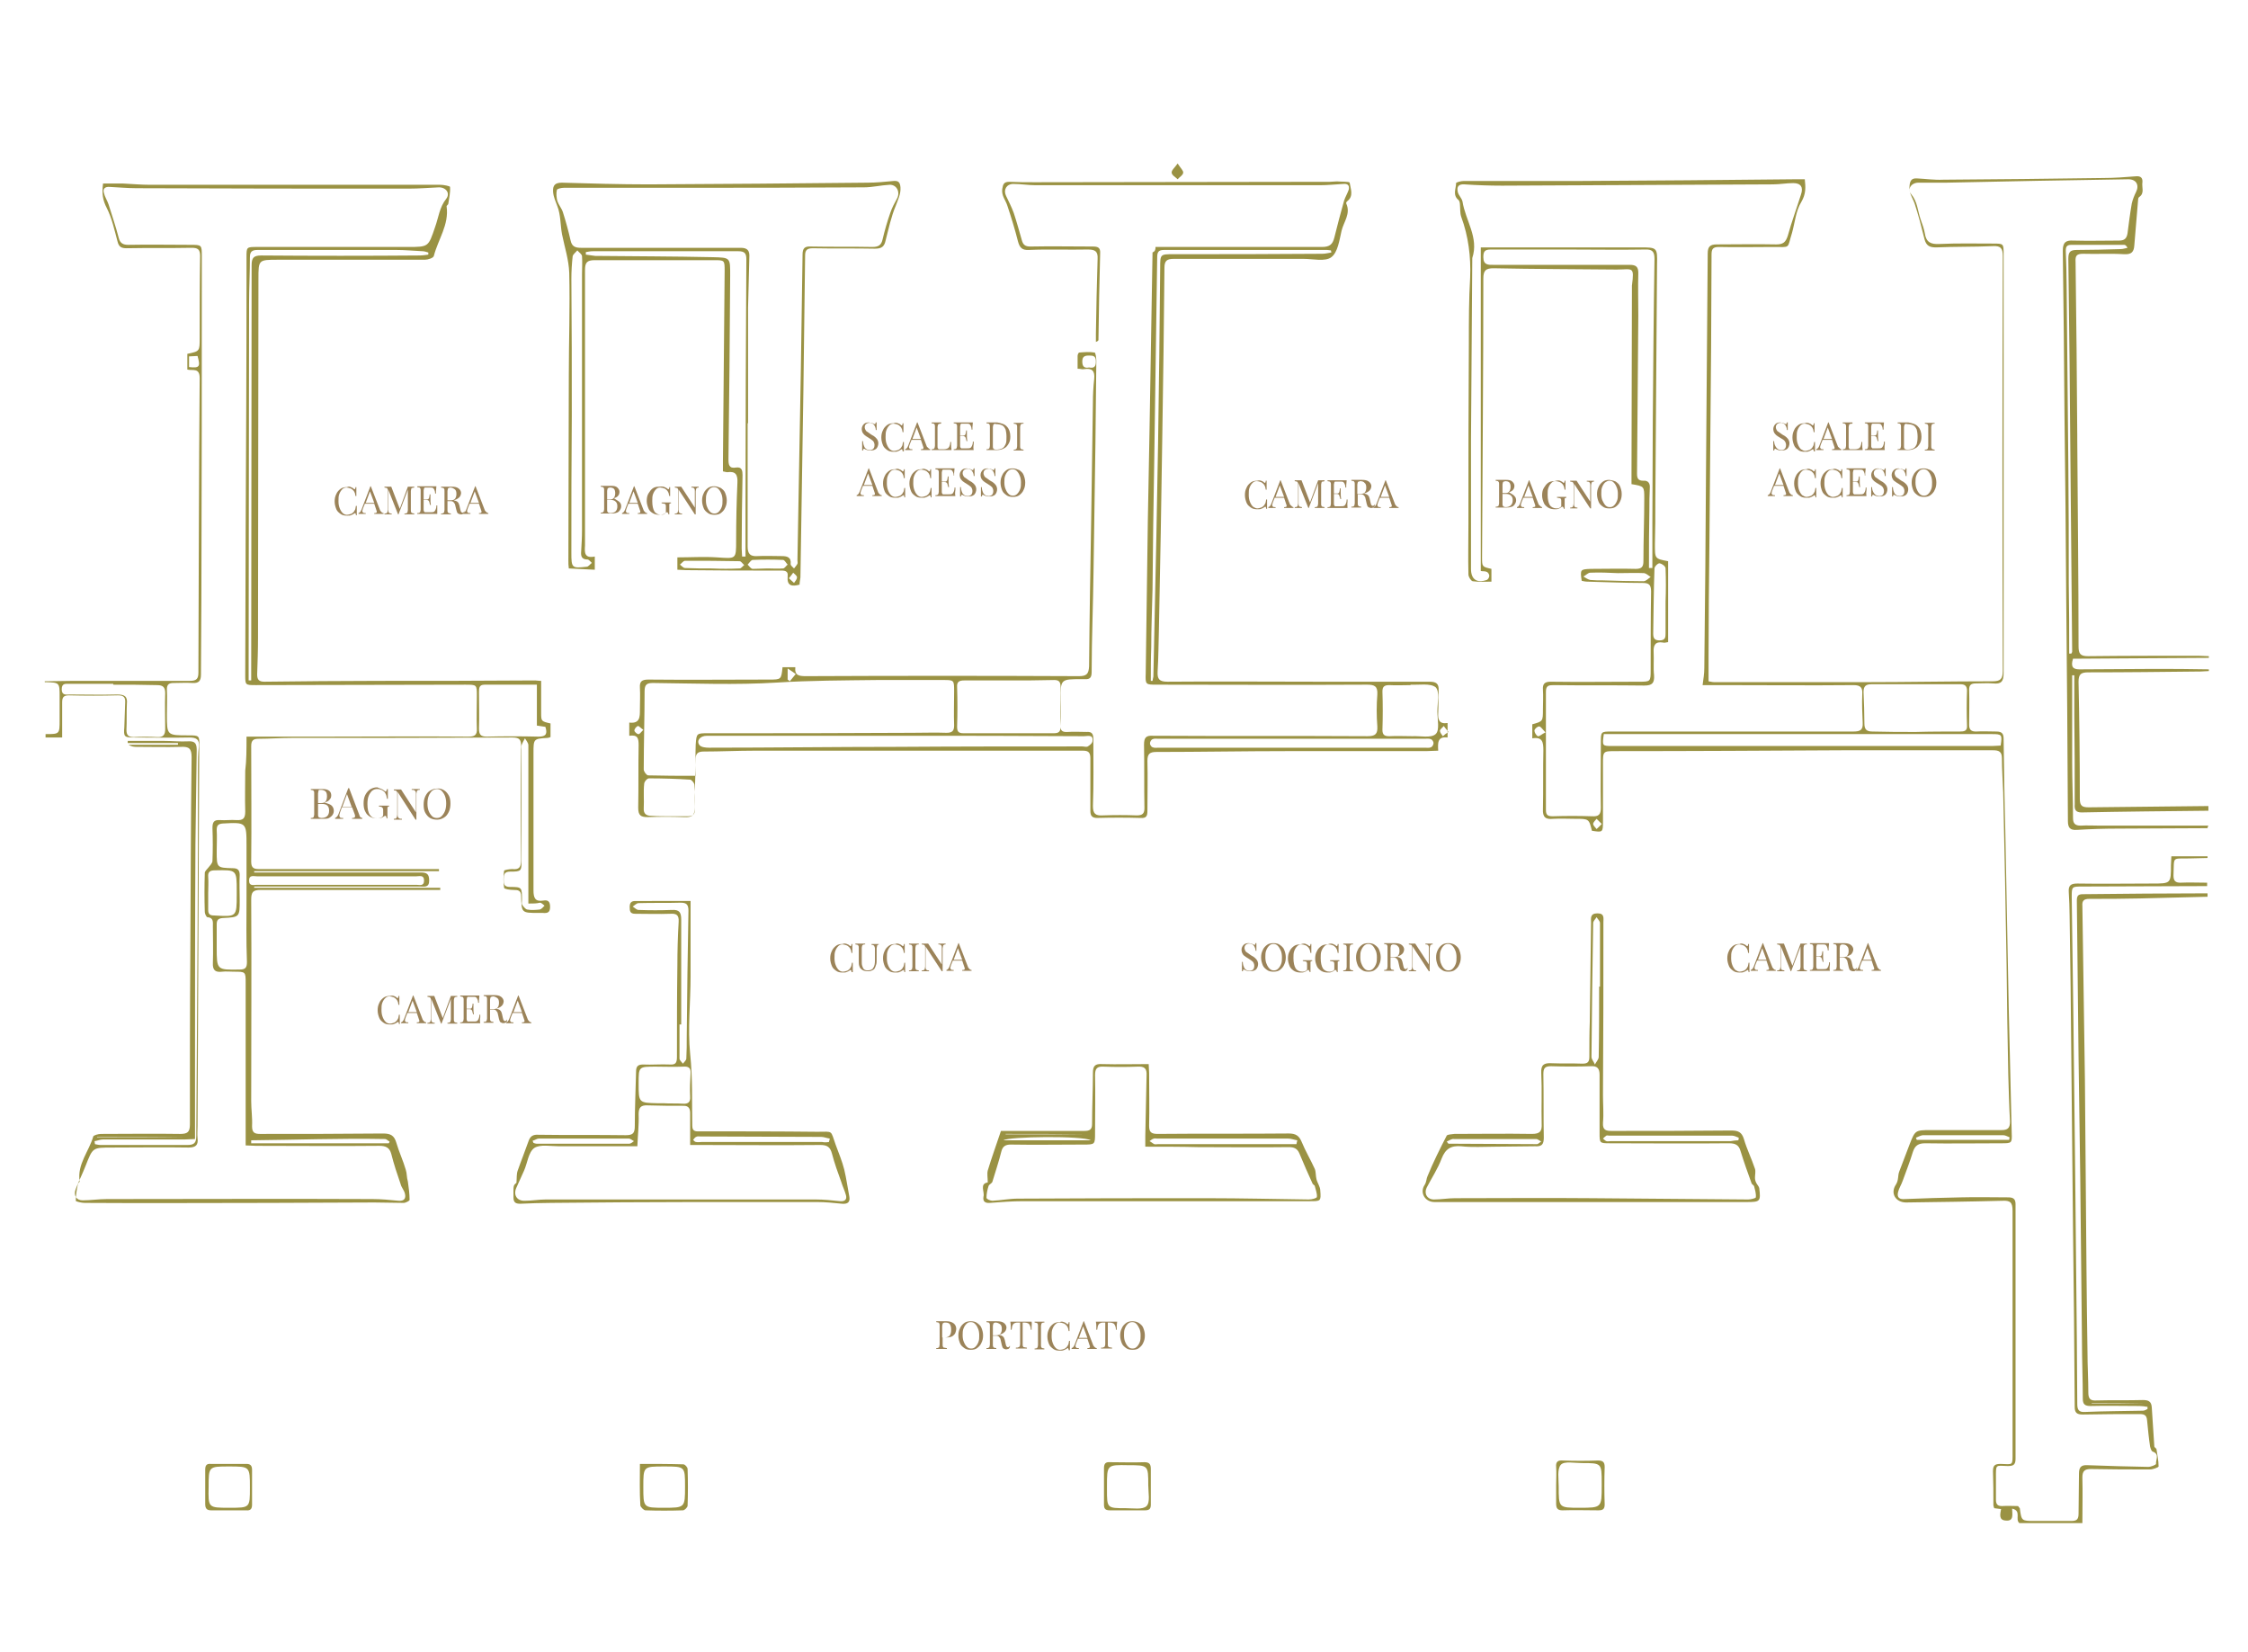 <?xml version="1.0" encoding="utf-8"?>
<!-- Generator: Adobe Illustrator 22.1.0, SVG Export Plug-In . SVG Version: 6.00 Build 0)  -->
<svg version="1.1" id="Livello_1" xmlns="http://www.w3.org/2000/svg" xmlns:xlink="http://www.w3.org/1999/xlink" x="0px" y="0px"
	 viewBox="0 0 528 388" style="enable-background:new 0 0 528 388;" xml:space="preserve">
<style type="text/css">
	.st0{fill:#9B8359;}
	.st1{fill:#9A9243;}
</style>
<g>
	<path class="st0" d="M198.9,221.7c0.3,0.1,0.5,0.2,0.7,0.4c0.1,0.1,0.1,0.1,0.2,0.1c0.1,0,0.2-0.2,0.2-0.5h0.2c0,0.4,0,1.1,0,2.1
		H200c-0.1-0.4-0.1-0.7-0.2-0.8c-0.1-0.2-0.1-0.3-0.3-0.5s-0.4-0.4-0.7-0.5s-0.6-0.2-0.9-0.2c-0.4,0-0.7,0.1-1,0.4s-0.5,0.6-0.7,1.1
		s-0.2,1-0.2,1.7s0.1,1.2,0.3,1.7s0.4,0.8,0.7,1.1s0.7,0.4,1,0.4s0.6-0.1,0.9-0.2c0.3-0.1,0.5-0.3,0.7-0.5c0.1-0.2,0.2-0.3,0.3-0.5
		s0.1-0.5,0.2-0.9h0.2c0,1,0,1.8,0,2.2H200c0-0.2,0-0.3-0.1-0.4c0-0.1-0.1-0.1-0.1-0.1s-0.1,0-0.2,0.1c-0.3,0.2-0.5,0.3-0.8,0.4
		c-0.2,0.1-0.5,0.1-0.9,0.1c-0.6,0-1.1-0.1-1.5-0.4s-0.8-0.6-1-1.1s-0.4-1.1-0.4-1.8c0-0.7,0.1-1.2,0.4-1.8c0.2-0.5,0.6-0.9,1-1.2
		s0.9-0.4,1.5-0.4C198.3,221.5,198.6,221.6,198.9,221.7z"/>
	<path class="st0" d="M206.7,221.8c-0.2,0-0.4,0-0.5,0.1s-0.2,0.1-0.2,0.3c0,0.1-0.1,0.3-0.1,0.5v2.7c0,0.4,0,0.8-0.1,1.1
		c-0.1,0.3-0.2,0.6-0.3,0.8c-0.1,0.3-0.4,0.5-0.7,0.6c-0.3,0.2-0.6,0.2-1,0.2c-0.7,0-1.2-0.2-1.5-0.5c-0.3-0.2-0.4-0.5-0.5-0.8
		s-0.1-0.8-0.1-1.4v-2.8c0-0.2,0-0.4-0.1-0.5c0-0.1-0.1-0.2-0.2-0.2c-0.1,0-0.3-0.1-0.5-0.1v-0.2c0.3,0,0.6,0,1.2,0
		c0.5,0,0.9,0,1.1,0v0.2c-0.2,0-0.4,0-0.5,0.1s-0.2,0.1-0.2,0.2s-0.1,0.3-0.1,0.5v3c0,0.5,0,0.9,0.1,1.2c0.1,0.3,0.2,0.6,0.4,0.8
		c0.2,0.2,0.5,0.3,0.9,0.3c0.6,0,1.1-0.2,1.3-0.6c0.3-0.4,0.4-1,0.4-1.7v-2.8c0-0.3-0.1-0.5-0.2-0.7c-0.1-0.1-0.3-0.2-0.6-0.2v-0.2
		c0.2,0,0.5,0,0.9,0s0.6,0,0.8,0v0.1H206.7z"/>
	<path class="st0" d="M211.2,221.7c0.3,0.1,0.5,0.2,0.7,0.4c0.1,0.1,0.1,0.1,0.2,0.1c0.1,0,0.2-0.2,0.2-0.5h0.2c0,0.4,0,1.1,0,2.1
		h-0.2c-0.1-0.4-0.1-0.7-0.2-0.8c-0.1-0.2-0.1-0.3-0.3-0.5s-0.4-0.4-0.7-0.5s-0.6-0.2-0.9-0.2c-0.4,0-0.7,0.1-1,0.4
		s-0.5,0.6-0.7,1.1s-0.2,1-0.2,1.7s0.1,1.2,0.3,1.7s0.4,0.8,0.7,1.1s0.7,0.4,1,0.4s0.6-0.1,0.9-0.2c0.3-0.1,0.5-0.3,0.7-0.5
		c0.1-0.2,0.2-0.3,0.3-0.5s0.1-0.5,0.2-0.9h0.2c0,1,0,1.8,0,2.2h-0.2c0-0.2,0-0.3-0.1-0.4c0-0.1-0.1-0.1-0.1-0.1s-0.1,0-0.2,0.1
		c-0.3,0.2-0.5,0.3-0.8,0.4c-0.2,0.1-0.5,0.1-0.9,0.1c-0.6,0-1.1-0.1-1.5-0.4s-0.8-0.6-1-1.1s-0.4-1.1-0.4-1.8
		c0-0.7,0.1-1.2,0.4-1.8c0.2-0.5,0.6-0.9,1-1.2s0.9-0.4,1.5-0.4C210.6,221.5,210.9,221.6,211.2,221.7z"/>
	<path class="st0" d="M215.8,221.8c-0.2,0-0.4,0-0.5,0.1c-0.1,0-0.2,0.1-0.2,0.2s-0.1,0.3-0.1,0.5v4.5c0,0.2,0,0.4,0.1,0.5
		c0,0.1,0.1,0.2,0.2,0.2c0.1,0,0.3,0.1,0.5,0.1v0.2c-0.3,0-0.7,0-1.1,0c-0.5,0-0.9,0-1.2,0v-0.2c0.2,0,0.4,0,0.5-0.1
		s0.2-0.1,0.2-0.2s0.1-0.3,0.1-0.5v-4.5c0-0.2,0-0.4-0.1-0.5c0-0.1-0.1-0.2-0.2-0.2s-0.3-0.1-0.5-0.1v-0.2c0.3,0,0.6,0,1.2,0
		c0.5,0,0.9,0,1.1,0V221.8z"/>
	<path class="st0" d="M222.2,221.8c-0.2,0-0.4,0-0.5,0.1s-0.2,0.1-0.2,0.3s-0.1,0.3-0.1,0.5v5.4h-0.2l-3.8-5.8v4.8
		c0,0.2,0,0.4,0.1,0.5c0,0.1,0.1,0.2,0.2,0.2c0.1,0.1,0.3,0.1,0.5,0.1v0.2c-0.2,0-0.5,0-0.9,0s-0.6,0-0.8,0v-0.2
		c0.2,0,0.4,0,0.5-0.1s0.2-0.1,0.2-0.3c0-0.1,0.1-0.3,0.1-0.5v-4.4c0-0.2,0-0.4-0.1-0.5c0-0.1-0.1-0.2-0.2-0.2s-0.3-0.1-0.5-0.1
		v-0.2c0.2,0,0.5,0,0.8,0s0.5,0,0.7,0l3.2,4.9v-3.9c0-0.2,0-0.4-0.1-0.5c0-0.1-0.1-0.2-0.2-0.2c-0.1-0.1-0.3-0.1-0.5-0.1v-0.2
		c0.2,0,0.5,0,0.9,0s0.6,0,0.8,0v0.2H222.2z"/>
	<path class="st0" d="M228.2,227.8v0.2c-0.2,0-0.6,0-1,0c-0.5,0-0.9,0-1.2,0v-0.2c0.2,0,0.4,0,0.5-0.1s0.1-0.1,0.1-0.2
		s0-0.2-0.1-0.4l-0.5-1.5h-2.2l-0.4,1c-0.1,0.3-0.2,0.6-0.2,0.7c0,0.2,0.1,0.3,0.2,0.4c0.1,0.1,0.3,0.1,0.6,0.1v0.2
		c-0.3,0-0.7,0-1,0s-0.5,0-0.7,0v-0.2c0.3-0.1,0.5-0.3,0.7-0.8l2.1-5.5h0.1l2.2,5.7C227.7,227.6,227.9,227.8,228.2,227.8z
		 M226,225.4l-1-2.7l-1,2.7H226z"/>
</g>
<g>
	<path class="st0" d="M82.4,114.4c0.3,0.1,0.5,0.2,0.7,0.4c0.1,0.1,0.1,0.1,0.2,0.1s0.2-0.2,0.2-0.5h0.2c0,0.4,0,1.1,0,2.1h-0.2
		c-0.1-0.4-0.1-0.7-0.2-0.8c-0.1-0.2-0.1-0.3-0.3-0.5c-0.2-0.2-0.4-0.4-0.7-0.5c-0.3-0.1-0.6-0.2-0.9-0.2c-0.4,0-0.7,0.1-1,0.4
		s-0.5,0.6-0.7,1.1s-0.2,1-0.2,1.7s0.1,1.2,0.3,1.7c0.2,0.5,0.4,0.8,0.7,1.1s0.7,0.4,1,0.4s0.6-0.1,0.9-0.2s0.5-0.3,0.7-0.5
		c0.1-0.2,0.2-0.3,0.3-0.5c0.1-0.2,0.1-0.5,0.2-0.9h0.2c0,1,0,1.8,0,2.2h-0.2c0-0.2,0-0.3-0.1-0.4c0-0.1-0.1-0.1-0.1-0.1
		s-0.1,0-0.2,0.1c-0.3,0.2-0.5,0.3-0.8,0.4c-0.2,0.1-0.5,0.1-0.9,0.1c-0.6,0-1.1-0.1-1.5-0.4s-0.8-0.6-1-1.1s-0.4-1.1-0.4-1.8
		c0-0.7,0.1-1.2,0.4-1.8c0.2-0.5,0.6-0.9,1-1.2c0.4-0.3,0.9-0.4,1.5-0.4C81.9,114.2,82.2,114.3,82.4,114.4z"/>
	<path class="st0" d="M90.1,120.5v0.2c-0.2,0-0.6,0-1,0c-0.5,0-0.9,0-1.2,0v-0.2c0.2,0,0.4,0,0.5-0.1s0.1-0.1,0.1-0.2s0-0.2-0.1-0.4
		l-0.5-1.5h-2.2l-0.4,1c-0.1,0.3-0.2,0.6-0.2,0.7c0,0.2,0.1,0.3,0.2,0.4s0.3,0.1,0.6,0.1v0.2c-0.3,0-0.7,0-1,0s-0.5,0-0.7,0v-0.2
		c0.3-0.1,0.5-0.3,0.7-0.8l2.1-5.5h0.1l2.2,5.7C89.6,120.3,89.8,120.5,90.1,120.5z M87.9,118.1l-1-2.7l-1,2.7H87.9z"/>
	<path class="st0" d="M96.8,114.6c-0.1,0-0.2,0.1-0.2,0.2s-0.1,0.3-0.1,0.5v4.5c0,0.2,0,0.4,0.1,0.5c0,0.1,0.1,0.2,0.2,0.2
		s0.3,0.1,0.5,0.1v0.2c-0.3,0-0.7,0-1.1,0c-0.5,0-0.9,0-1.2,0v-0.2c0.2,0,0.4,0,0.5-0.1c0.1,0,0.2-0.1,0.2-0.2s0.1-0.3,0.1-0.5V115
		l-2.2,5.8h-0.1l-2.3-5.8v4.8c0,0.2,0,0.4,0.1,0.5c0,0.1,0.1,0.2,0.2,0.2c0.1,0.1,0.3,0.1,0.5,0.1v0.2c-0.2,0-0.5,0-0.9,0
		s-0.6,0-0.8,0v-0.2c0.2,0,0.4,0,0.5-0.1s0.2-0.1,0.2-0.3c0-0.1,0.1-0.3,0.1-0.5v-4.4c0-0.2,0-0.4-0.1-0.5c0-0.1-0.1-0.2-0.2-0.2
		s-0.3-0.1-0.5-0.1v-0.2c0.2,0,0.5,0,0.8,0s0.6,0,0.8,0l2,5.2l1.9-5.2h0.4c0.5,0,0.9,0,1.1,0v0.2C97.1,114.5,96.9,114.6,96.8,114.6z
		"/>
	<path class="st0" d="M102.7,120.7c-0.4,0-1.1,0-2.1,0c-1.2,0-2,0-2.6,0v-0.2c0.2,0,0.4,0,0.5-0.1s0.2-0.1,0.2-0.2s0.1-0.3,0.1-0.5
		v-4.5c0-0.2,0-0.4-0.1-0.5c0-0.1-0.1-0.2-0.2-0.2s-0.3-0.1-0.5-0.1v-0.2c0.6,0,1.5,0,2.6,0c0.9,0,1.5,0,1.9,0
		c0,0.4-0.1,0.8-0.1,1.1c0,0.2,0,0.4,0,0.6h-0.2c0-0.4-0.1-0.7-0.2-0.9s-0.2-0.3-0.3-0.4c-0.2-0.1-0.4-0.1-0.7-0.1h-0.7
		c-0.2,0-0.4,0-0.5,0s-0.2,0.1-0.2,0.2s-0.1,0.3-0.1,0.5v2.1h0.6c0.2,0,0.4,0,0.5-0.1s0.2-0.2,0.2-0.4c0-0.1,0.1-0.3,0.1-0.5v-0.2
		h0.2c0,0.3,0,0.5,0,0.8v0.4c0,0.3,0,0.7,0.1,1.3H101c0,0,0-0.2-0.1-0.4c0-0.2-0.1-0.4-0.2-0.6c-0.1-0.1-0.3-0.2-0.6-0.2h-0.6v2.2
		c0,0.2,0,0.4,0.1,0.5s0.1,0.2,0.2,0.2s0.3,0,0.5,0h0.7c0.4,0,0.7,0,0.9-0.1c0.2-0.1,0.3-0.3,0.4-0.5s0.2-0.5,0.2-1h0.2
		c0,0.2,0,0.4,0,0.6C102.7,119.9,102.7,120.3,102.7,120.7z"/>
	<path class="st0" d="M109.1,120.3c-0.1,0.2-0.3,0.4-0.4,0.4c-0.1,0.1-0.3,0.1-0.5,0.1s-0.4-0.1-0.6-0.2s-0.3-0.4-0.4-0.8L107,119
		c-0.1-0.3-0.1-0.6-0.2-0.7s-0.2-0.3-0.3-0.4s-0.3-0.2-0.5-0.2h-0.9v2.1c0,0.2,0,0.4,0.1,0.5s0.1,0.2,0.2,0.2s0.3,0.1,0.5,0.1v0.2
		c-0.3,0-0.7,0-1.1,0c-0.5,0-0.9,0-1.2,0v-0.2c0.2,0,0.4,0,0.5-0.1s0.2-0.1,0.2-0.2s0.1-0.3,0.1-0.5v-4.5c0-0.2,0-0.4-0.1-0.5
		c0-0.1-0.1-0.2-0.2-0.2s-0.3-0.1-0.5-0.1v-0.2c0.3,0,0.6,0,1.1,0h1c0.1,0,0.2,0,0.4,0c0.7,0,1.2,0.1,1.6,0.4s0.6,0.7,0.6,1.1
		c0,0.2-0.1,0.5-0.2,0.7s-0.3,0.4-0.6,0.6c-0.3,0.2-0.6,0.3-1,0.4h0.1c0.4,0.1,0.7,0.2,0.9,0.4s0.3,0.4,0.4,0.8l0.2,0.9
		c0.1,0.3,0.1,0.5,0.2,0.6s0.2,0.2,0.3,0.2c0.1,0,0.2,0,0.3-0.1c0.1-0.1,0.1-0.1,0.2-0.3V120.3z M105.4,114.6
		c-0.1,0-0.2,0.1-0.2,0.2s-0.1,0.3-0.1,0.5v2.2h0.6c0.6,0,1-0.1,1.2-0.4s0.3-0.6,0.3-1.1s-0.1-0.9-0.4-1.1s-0.6-0.4-1.1-0.4
		C105.6,114.5,105.5,114.6,105.4,114.6z"/>
	<path class="st0" d="M114.7,120.5v0.2c-0.2,0-0.6,0-1,0c-0.5,0-0.9,0-1.2,0v-0.2c0.2,0,0.4,0,0.5-0.1s0.1-0.1,0.1-0.2
		s0-0.2-0.1-0.4l-0.5-1.5h-2.2l-0.4,1c-0.1,0.3-0.2,0.6-0.2,0.7c0,0.2,0.1,0.3,0.2,0.4s0.3,0.1,0.6,0.1v0.2c-0.3,0-0.7,0-1,0
		s-0.5,0-0.7,0v-0.2c0.3-0.1,0.5-0.3,0.7-0.8l2.1-5.5h0.1l2.2,5.7C114.2,120.3,114.5,120.5,114.7,120.5z M112.5,118.1l-1-2.7l-1,2.7
		H112.5z"/>
</g>
<g>
	<path class="st0" d="M92.5,233.9c0.3,0.1,0.5,0.2,0.7,0.4c0.1,0.1,0.1,0.1,0.2,0.1s0.2-0.2,0.2-0.5h0.2c0,0.4,0,1.1,0,2.1h-0.2
		c-0.1-0.4-0.1-0.7-0.2-0.8c-0.1-0.2-0.1-0.3-0.3-0.5c-0.2-0.2-0.4-0.4-0.7-0.5c-0.3-0.1-0.6-0.2-0.9-0.2c-0.4,0-0.7,0.1-1,0.4
		s-0.5,0.6-0.7,1.1s-0.2,1-0.2,1.7s0.1,1.2,0.3,1.7c0.2,0.5,0.4,0.8,0.7,1.1s0.7,0.4,1,0.4s0.6-0.1,0.9-0.2s0.5-0.3,0.7-0.5
		c0.1-0.2,0.2-0.3,0.3-0.5c0.1-0.2,0.1-0.5,0.2-0.9h0.2c0,1,0,1.8,0,2.2h-0.2c0-0.2,0-0.3-0.1-0.4c0-0.1-0.1-0.1-0.1-0.1
		s-0.1,0-0.2,0.1c-0.3,0.2-0.5,0.3-0.8,0.4c-0.2,0.1-0.5,0.1-0.9,0.1c-0.6,0-1.1-0.1-1.5-0.4s-0.8-0.6-1-1.1s-0.4-1.1-0.4-1.8
		c0-0.7,0.1-1.2,0.4-1.8c0.2-0.5,0.6-0.9,1-1.2c0.4-0.3,0.9-0.4,1.5-0.4C91.9,233.8,92.2,233.8,92.5,233.9z"/>
	<path class="st0" d="M100.1,240.1v0.2c-0.2,0-0.6,0-1,0c-0.5,0-0.9,0-1.2,0v-0.2c0.2,0,0.4,0,0.5-0.1s0.1-0.1,0.1-0.2
		s0-0.2-0.1-0.4l-0.5-1.5h-2.2l-0.4,1c-0.1,0.3-0.2,0.6-0.2,0.7c0,0.2,0.1,0.3,0.2,0.4s0.3,0.1,0.6,0.1v0.2c-0.3,0-0.7,0-1,0
		s-0.5,0-0.7,0v-0.2c0.3-0.1,0.5-0.3,0.7-0.8l2.1-5.5h0.1l2.2,5.7C99.6,239.9,99.8,240.1,100.1,240.1z M97.9,237.7l-1-2.7l-1,2.7
		H97.9z"/>
	<path class="st0" d="M106.9,234.2c-0.1,0-0.2,0.1-0.2,0.2s-0.1,0.3-0.1,0.5v4.5c0,0.2,0,0.4,0.1,0.5c0,0.1,0.1,0.2,0.2,0.2
		s0.3,0.1,0.5,0.1v0.2c-0.3,0-0.7,0-1.1,0c-0.5,0-0.9,0-1.2,0v-0.2c0.2,0,0.4,0,0.5-0.1c0.1,0,0.2-0.1,0.2-0.2s0.1-0.3,0.1-0.5v-4.8
		l-2.2,5.8h-0.1l-2.3-5.8v4.8c0,0.2,0,0.4,0.1,0.5s0.1,0.2,0.2,0.2c0.1,0.1,0.3,0.1,0.5,0.1v0.2c-0.2,0-0.5,0-0.9,0s-0.6,0-0.8,0
		v-0.2c0.2,0,0.4,0,0.5-0.1s0.2-0.1,0.2-0.3c0-0.1,0.1-0.3,0.1-0.5v-4.4c0-0.2,0-0.4-0.1-0.5c0-0.1-0.1-0.2-0.2-0.2
		s-0.3-0.1-0.5-0.1v-0.2c0.2,0,0.5,0,0.8,0s0.6,0,0.8,0l2,5.2l1.9-5.2h0.4c0.5,0,0.9,0,1.1,0v0.2C107.1,234.1,107,234.1,106.9,234.2
		z"/>
	<path class="st0" d="M112.8,240.3c-0.4,0-1.1,0-2.1,0c-1.2,0-2,0-2.6,0v-0.2c0.2,0,0.4,0,0.5-0.1s0.2-0.1,0.2-0.2s0.1-0.3,0.1-0.5
		v-4.5c0-0.2,0-0.4-0.1-0.5c0-0.1-0.1-0.2-0.2-0.2s-0.3-0.1-0.5-0.1v-0.2c0.6,0,1.5,0,2.6,0c0.9,0,1.5,0,1.9,0
		c0,0.4-0.1,0.8-0.1,1.1c0,0.2,0,0.4,0,0.6h-0.2c0-0.4-0.1-0.7-0.2-0.9c-0.1-0.2-0.2-0.3-0.3-0.4c-0.2-0.1-0.4-0.1-0.7-0.1h-0.7
		c-0.2,0-0.4,0-0.5,0s-0.2,0.1-0.2,0.2s-0.1,0.3-0.1,0.5v2.1h0.6c0.2,0,0.4,0,0.5-0.1s0.2-0.2,0.2-0.4c0-0.1,0.1-0.3,0.1-0.5v-0.2
		h0.2c0,0.3,0,0.5,0,0.8v0.4c0,0.3,0,0.7,0.1,1.3h-0.2c0,0,0-0.2-0.1-0.4c0-0.2-0.1-0.4-0.2-0.6c-0.1-0.1-0.3-0.2-0.6-0.2h-0.6v2.2
		c0,0.2,0,0.4,0.1,0.5c0,0.1,0.1,0.2,0.2,0.2s0.3,0,0.5,0h0.7c0.4,0,0.7,0,0.9-0.1c0.2-0.1,0.3-0.3,0.4-0.5s0.2-0.5,0.2-1h0.2
		c0,0.2,0,0.4,0,0.6C112.7,239.5,112.7,239.9,112.8,240.3z"/>
	<path class="st0" d="M119.1,239.8c-0.1,0.2-0.3,0.4-0.4,0.4s-0.3,0.1-0.5,0.1s-0.4-0.1-0.6-0.2s-0.3-0.4-0.4-0.8l-0.2-0.9
		c-0.1-0.3-0.1-0.6-0.2-0.7s-0.2-0.3-0.3-0.4c-0.1-0.1-0.3-0.2-0.5-0.2h-0.9v2.1c0,0.2,0,0.4,0.1,0.5c0,0.1,0.1,0.2,0.2,0.2
		s0.3,0.1,0.5,0.1v0.2c-0.3,0-0.7,0-1.1,0c-0.5,0-0.9,0-1.2,0V240c0.2,0,0.4,0,0.5-0.1s0.2-0.1,0.2-0.2s0.1-0.3,0.1-0.5v-4.5
		c0-0.2,0-0.4-0.1-0.5c0-0.1-0.1-0.2-0.2-0.2s-0.3-0.1-0.5-0.1v-0.2c0.3,0,0.6,0,1.1,0h1c0.1,0,0.2,0,0.4,0c0.7,0,1.2,0.1,1.6,0.4
		s0.6,0.7,0.6,1.1c0,0.2-0.1,0.5-0.2,0.7s-0.3,0.4-0.6,0.6c-0.3,0.2-0.6,0.3-1,0.4h0.1c0.4,0.1,0.7,0.2,0.9,0.4s0.3,0.4,0.4,0.8
		l0.2,0.9c0.1,0.3,0.1,0.5,0.2,0.6s0.2,0.2,0.3,0.2c0.1,0,0.2,0,0.3-0.1c0.1-0.1,0.1-0.1,0.2-0.3V239.8z M115.4,234.1
		c-0.1,0-0.2,0.1-0.2,0.2s-0.1,0.3-0.1,0.5v2.2h0.6c0.6,0,1-0.1,1.2-0.4s0.3-0.6,0.3-1.1s-0.1-0.9-0.4-1.1s-0.6-0.4-1.1-0.4
		C115.6,234.1,115.5,234.1,115.4,234.1z"/>
	<path class="st0" d="M124.8,240.1v0.2c-0.2,0-0.6,0-1,0c-0.5,0-0.9,0-1.2,0v-0.2c0.2,0,0.4,0,0.5-0.1s0.1-0.1,0.1-0.2
		s0-0.2-0.1-0.4l-0.5-1.5h-2.2l-0.4,1c-0.1,0.3-0.2,0.6-0.2,0.7c0,0.2,0.1,0.3,0.2,0.4s0.3,0.1,0.6,0.1v0.2c-0.3,0-0.7,0-1,0
		s-0.5,0-0.7,0v-0.2c0.3-0.1,0.5-0.3,0.7-0.8l2.1-5.5h0.1l2.2,5.7C124.3,239.9,124.5,240.1,124.8,240.1z M122.6,237.7l-1-2.7l-1,2.7
		H122.6z"/>
</g>
<g>
	<path class="st0" d="M409.5,221.7c0.3,0.1,0.5,0.2,0.7,0.4c0.1,0.1,0.1,0.1,0.2,0.1s0.2-0.2,0.2-0.5h0.2c0,0.4,0,1.1,0,2.1h-0.2
		c-0.1-0.4-0.1-0.7-0.2-0.8c-0.1-0.2-0.1-0.3-0.3-0.5c-0.2-0.2-0.4-0.4-0.7-0.5c-0.3-0.1-0.6-0.2-0.9-0.2c-0.4,0-0.7,0.1-1,0.4
		s-0.5,0.6-0.7,1.1s-0.2,1-0.2,1.7s0.1,1.2,0.3,1.7c0.2,0.5,0.4,0.8,0.7,1.1c0.3,0.2,0.7,0.4,1,0.4s0.6-0.1,0.9-0.2s0.5-0.3,0.7-0.5
		c0.1-0.2,0.2-0.3,0.3-0.5c0.1-0.2,0.1-0.5,0.2-0.9h0.2c0,1,0,1.8,0,2.2h-0.2c0-0.2,0-0.3-0.1-0.4c0-0.1-0.1-0.1-0.1-0.1
		s-0.1,0-0.2,0.1c-0.3,0.2-0.5,0.3-0.8,0.4c-0.2,0.1-0.5,0.1-0.9,0.1c-0.6,0-1.1-0.1-1.5-0.4s-0.8-0.6-1-1.1s-0.4-1.1-0.4-1.8
		c0-0.7,0.1-1.2,0.4-1.8c0.2-0.5,0.6-0.9,1-1.2c0.4-0.3,0.9-0.4,1.5-0.4C408.9,221.5,409.2,221.6,409.5,221.7z"/>
	<path class="st0" d="M417.1,227.8v0.2c-0.2,0-0.6,0-1,0c-0.5,0-0.9,0-1.2,0v-0.2c0.2,0,0.4,0,0.5-0.1c0.1,0,0.1-0.1,0.1-0.2
		s0-0.2-0.1-0.4l-0.5-1.5h-2.2l-0.4,1c-0.1,0.3-0.2,0.6-0.2,0.7c0,0.2,0.1,0.3,0.2,0.4s0.3,0.1,0.6,0.1v0.2c-0.3,0-0.7,0-1,0
		s-0.5,0-0.7,0v-0.2c0.3-0.1,0.5-0.3,0.7-0.8l2.1-5.5h0.1l2.2,5.7C416.6,227.6,416.8,227.8,417.1,227.8z M414.9,225.4l-1-2.7l-1,2.7
		H414.9z"/>
	<path class="st0" d="M423.9,221.9c-0.1,0-0.2,0.1-0.2,0.2s-0.1,0.3-0.1,0.5v4.5c0,0.2,0,0.4,0.1,0.5c0,0.1,0.1,0.2,0.2,0.2
		s0.3,0.1,0.5,0.1v0.2c-0.3,0-0.7,0-1.1,0c-0.5,0-0.9,0-1.2,0v-0.2c0.2,0,0.4,0,0.5-0.1c0.1,0,0.2-0.1,0.2-0.2s0.1-0.3,0.1-0.5v-4.8
		l-2.2,5.8h-0.1l-2.3-5.8v4.8c0,0.2,0,0.4,0.1,0.5c0,0.1,0.1,0.2,0.2,0.2s0.3,0.1,0.5,0.1v0.2c-0.2,0-0.5,0-0.9,0s-0.6,0-0.8,0v-0.2
		c0.2,0,0.4,0,0.5-0.1s0.2-0.1,0.2-0.3c0-0.1,0.1-0.3,0.1-0.5v-4.4c0-0.2,0-0.4-0.1-0.5c0-0.1-0.1-0.2-0.2-0.2s-0.3-0.1-0.5-0.1
		v-0.2c0.2,0,0.5,0,0.8,0s0.6,0,0.8,0l2,5.2l1.9-5.2h0.4c0.5,0,0.9,0,1.1,0v0.2C424.1,221.8,424,221.8,423.9,221.9z"/>
	<path class="st0" d="M429.8,228c-0.4,0-1.1,0-2.1,0c-1.2,0-2,0-2.6,0v-0.2c0.2,0,0.4,0,0.5-0.1c0.1,0,0.2-0.1,0.2-0.2
		s0.1-0.3,0.1-0.5v-4.5c0-0.2,0-0.4-0.1-0.5c0-0.1-0.1-0.2-0.2-0.2s-0.3-0.1-0.5-0.1v-0.2c0.6,0,1.5,0,2.6,0c0.9,0,1.5,0,1.9,0
		c0,0.4-0.1,0.8-0.1,1.1c0,0.2,0,0.4,0,0.6h-0.2c0-0.4-0.1-0.7-0.2-0.9c-0.1-0.2-0.2-0.3-0.3-0.4c-0.2-0.1-0.4-0.1-0.7-0.1h-0.7
		c-0.2,0-0.4,0-0.5,0s-0.2,0.1-0.2,0.2s-0.1,0.3-0.1,0.5v2.1h0.6c0.2,0,0.4,0,0.5-0.1s0.2-0.2,0.2-0.4s0.1-0.3,0.1-0.5v-0.2h0.2
		c0,0.3,0,0.5,0,0.8v0.4c0,0.3,0,0.7,0.1,1.3h-0.2c0,0,0-0.2-0.1-0.4s-0.1-0.4-0.2-0.6c-0.1-0.1-0.3-0.2-0.6-0.2h-0.6v2.2
		c0,0.2,0,0.4,0.1,0.5c0,0.1,0.1,0.2,0.2,0.2s0.3,0,0.5,0h0.7c0.4,0,0.7,0,0.9-0.1c0.2-0.1,0.3-0.3,0.4-0.5s0.2-0.5,0.2-1h0.2
		c0,0.2,0,0.4,0,0.6C429.7,227.2,429.7,227.6,429.8,228z"/>
	<path class="st0" d="M436.1,227.6c-0.1,0.2-0.3,0.4-0.4,0.4c-0.1,0.1-0.3,0.1-0.5,0.1s-0.4-0.1-0.6-0.2s-0.3-0.4-0.4-0.8l-0.2-0.9
		c-0.1-0.3-0.1-0.6-0.2-0.7c-0.1-0.2-0.2-0.3-0.3-0.4c-0.1-0.1-0.3-0.2-0.5-0.2h-0.9v2.1c0,0.2,0,0.4,0.1,0.5c0,0.1,0.1,0.2,0.2,0.2
		s0.3,0.1,0.5,0.1v0.2c-0.3,0-0.7,0-1.1,0c-0.5,0-0.9,0-1.2,0v-0.2c0.2,0,0.4,0,0.5-0.1c0.1,0,0.2-0.1,0.2-0.2s0.1-0.3,0.1-0.5v-4.5
		c0-0.2,0-0.4-0.1-0.5c0-0.1-0.1-0.2-0.2-0.2s-0.3-0.1-0.5-0.1v-0.2c0.3,0,0.6,0,1.1,0h1c0.1,0,0.2,0,0.4,0c0.7,0,1.2,0.1,1.6,0.4
		s0.6,0.7,0.6,1.1c0,0.2-0.1,0.5-0.2,0.7s-0.3,0.5-0.6,0.6c-0.3,0.2-0.6,0.3-1,0.4h0.1c0.4,0.1,0.7,0.2,0.9,0.4
		c0.2,0.2,0.3,0.5,0.4,0.8l0.2,0.9c0.1,0.3,0.1,0.5,0.2,0.6s0.2,0.2,0.3,0.2c0.1,0,0.2,0,0.3-0.1c0.1-0.1,0.1-0.1,0.2-0.3V227.6z
		 M432.4,221.9c-0.1,0-0.2,0.1-0.2,0.2s-0.1,0.3-0.1,0.5v2.2h0.6c0.6,0,1-0.1,1.2-0.4s0.3-0.6,0.3-1.1s-0.1-0.9-0.4-1.1
		c-0.2-0.3-0.6-0.4-1.1-0.4C432.6,221.8,432.5,221.8,432.4,221.9z"/>
	<path class="st0" d="M441.8,227.8v0.2c-0.2,0-0.6,0-1,0c-0.5,0-0.9,0-1.2,0v-0.2c0.2,0,0.4,0,0.5-0.1c0.1,0,0.1-0.1,0.1-0.2
		s0-0.2-0.1-0.4l-0.5-1.5h-2.2l-0.4,1c-0.1,0.3-0.2,0.6-0.2,0.7c0,0.2,0.1,0.3,0.2,0.4s0.3,0.1,0.6,0.1v0.2c-0.3,0-0.7,0-1,0
		s-0.5,0-0.7,0v-0.2c0.3-0.1,0.5-0.3,0.7-0.8l2.1-5.5h0.1l2.2,5.7C441.3,227.6,441.5,227.8,441.8,227.8z M439.6,225.4l-1-2.7l-1,2.7
		H439.6z"/>
</g>
<g>
	<path class="st0" d="M296.2,112.9c0.3,0.1,0.5,0.2,0.7,0.4c0.1,0.1,0.1,0.1,0.2,0.1s0.2-0.2,0.2-0.5h0.2c0,0.4,0,1.1,0,2.1h-0.2
		c-0.1-0.4-0.1-0.7-0.2-0.8c-0.1-0.2-0.1-0.3-0.3-0.5c-0.2-0.2-0.4-0.4-0.7-0.5c-0.3-0.1-0.6-0.2-0.9-0.2c-0.4,0-0.7,0.1-1,0.4
		s-0.5,0.6-0.7,1.1s-0.2,1-0.2,1.7s0.1,1.2,0.3,1.7c0.2,0.5,0.4,0.8,0.7,1.1c0.3,0.2,0.7,0.4,1,0.4s0.6-0.1,0.9-0.2s0.5-0.3,0.7-0.5
		c0.1-0.2,0.2-0.3,0.3-0.5c0.1-0.2,0.1-0.5,0.2-0.9h0.2c0,1,0,1.8,0,2.2h-0.2c0-0.2,0-0.3-0.1-0.4c0-0.1-0.1-0.1-0.1-0.1
		s-0.1,0-0.2,0.1c-0.3,0.2-0.5,0.3-0.8,0.4c-0.2,0.1-0.5,0.1-0.9,0.1c-0.6,0-1.1-0.1-1.5-0.4s-0.8-0.6-1-1.1s-0.4-1.1-0.4-1.8
		c0-0.7,0.1-1.2,0.4-1.8c0.2-0.5,0.6-0.9,1-1.2c0.4-0.3,0.9-0.4,1.5-0.4C295.6,112.8,295.9,112.8,296.2,112.9z"/>
	<path class="st0" d="M303.8,119.1v0.2c-0.2,0-0.6,0-1,0c-0.5,0-0.9,0-1.2,0v-0.2c0.2,0,0.4,0,0.5-0.1c0.1,0,0.1-0.1,0.1-0.2
		s0-0.2-0.1-0.4l-0.5-1.5h-2.2l-0.4,1c-0.1,0.3-0.2,0.6-0.2,0.7c0,0.2,0.1,0.3,0.2,0.4s0.3,0.1,0.6,0.1v0.2c-0.3,0-0.7,0-1,0
		s-0.5,0-0.7,0v-0.2c0.3-0.1,0.5-0.3,0.7-0.8l2.1-5.5h0.1l2.2,5.7C303.4,118.9,303.6,119.1,303.8,119.1z M301.6,116.7l-1-2.7l-1,2.7
		H301.6z"/>
	<path class="st0" d="M310.6,113.1c-0.1,0-0.2,0.1-0.2,0.2s-0.1,0.3-0.1,0.5v4.5c0,0.2,0,0.4,0.1,0.5c0,0.1,0.1,0.2,0.2,0.2
		s0.3,0.1,0.5,0.1v0.2c-0.3,0-0.7,0-1.1,0c-0.5,0-0.9,0-1.2,0v-0.2c0.2,0,0.4,0,0.5-0.1c0.1,0,0.2-0.1,0.2-0.2s0.1-0.3,0.1-0.5v-4.8
		l-2.2,5.8h-0.1l-2.3-5.8v4.8c0,0.2,0,0.4,0.1,0.5c0,0.1,0.1,0.2,0.2,0.2s0.3,0.1,0.5,0.1v0.2c-0.2,0-0.5,0-0.9,0s-0.6,0-0.8,0v-0.2
		c0.2,0,0.4,0,0.5-0.1s0.2-0.1,0.2-0.3c0-0.1,0.1-0.3,0.1-0.5v-4.4c0-0.2,0-0.4-0.1-0.5s-0.1-0.2-0.2-0.2s-0.3-0.1-0.5-0.1v-0.2
		c0.2,0,0.5,0,0.8,0s0.6,0,0.8,0l2,5.2l1.9-5.2h0.4c0.5,0,0.9,0,1.1,0v0.2C310.9,113.1,310.7,113.1,310.6,113.1z"/>
	<path class="st0" d="M316.5,119.3c-0.4,0-1.1,0-2.1,0c-1.2,0-2,0-2.6,0v-0.2c0.2,0,0.4,0,0.5-0.1c0.1,0,0.2-0.1,0.2-0.2
		s0.1-0.3,0.1-0.5v-4.5c0-0.2,0-0.4-0.1-0.5s-0.1-0.2-0.2-0.2s-0.3-0.1-0.5-0.1v-0.2c0.6,0,1.5,0,2.6,0c0.9,0,1.5,0,1.9,0
		c0,0.4-0.1,0.8-0.1,1.1c0,0.2,0,0.4,0,0.6H316c0-0.4-0.1-0.7-0.2-0.9c-0.1-0.2-0.2-0.3-0.3-0.4c-0.2-0.1-0.4-0.1-0.7-0.1h-0.7
		c-0.2,0-0.4,0-0.5,0s-0.2,0.1-0.2,0.2s-0.1,0.3-0.1,0.5v2.1h0.6c0.2,0,0.4,0,0.5-0.1s0.2-0.2,0.2-0.4c0-0.1,0.1-0.3,0.1-0.5v-0.2
		h0.2c0,0.3,0,0.5,0,0.8v0.4c0,0.3,0,0.7,0.1,1.3h-0.2c0,0,0-0.2-0.1-0.4s-0.1-0.4-0.2-0.6c-0.1-0.1-0.3-0.2-0.6-0.2h-0.6v2.2
		c0,0.2,0,0.4,0.1,0.5s0.1,0.2,0.2,0.2s0.3,0,0.5,0h0.7c0.4,0,0.7,0,0.9-0.1c0.2-0.1,0.3-0.3,0.4-0.5s0.2-0.5,0.2-1h0.2
		c0,0.2,0,0.4,0,0.6C316.4,118.4,316.5,118.8,316.5,119.3z"/>
	<path class="st0" d="M322.9,118.8c-0.1,0.2-0.3,0.4-0.4,0.4c-0.1,0.1-0.3,0.1-0.5,0.1s-0.4-0.1-0.6-0.2s-0.3-0.4-0.4-0.8l-0.2-0.9
		c-0.1-0.3-0.1-0.6-0.2-0.7c-0.1-0.2-0.2-0.3-0.3-0.4s-0.3-0.2-0.5-0.2h-0.9v2.1c0,0.2,0,0.4,0.1,0.5s0.1,0.2,0.2,0.2
		s0.3,0.1,0.5,0.1v0.2c-0.3,0-0.7,0-1.1,0c-0.5,0-0.9,0-1.2,0V119c0.2,0,0.4,0,0.5-0.1c0.1,0,0.2-0.1,0.2-0.2s0.1-0.3,0.1-0.5v-4.5
		c0-0.2,0-0.4-0.1-0.5c0-0.1-0.1-0.2-0.2-0.2s-0.3-0.1-0.5-0.1v-0.2c0.3,0,0.6,0,1.1,0h1c0.1,0,0.2,0,0.4,0c0.7,0,1.2,0.1,1.6,0.4
		s0.6,0.7,0.6,1.1c0,0.2-0.1,0.5-0.2,0.7s-0.3,0.4-0.6,0.6c-0.3,0.2-0.6,0.3-1,0.4h0.1c0.4,0.1,0.7,0.2,0.9,0.4
		c0.2,0.2,0.3,0.4,0.4,0.8l0.2,0.9c0.1,0.3,0.1,0.5,0.2,0.6s0.2,0.2,0.3,0.2c0.1,0,0.2,0,0.3-0.1c0.1-0.1,0.1-0.1,0.2-0.3V118.8z
		 M319.1,113.1c-0.1,0-0.2,0.1-0.2,0.2s-0.1,0.3-0.1,0.5v2.2h0.6c0.6,0,1-0.1,1.2-0.4s0.3-0.6,0.3-1.1s-0.1-0.9-0.4-1.1
		c-0.2-0.3-0.6-0.4-1.1-0.4C319.3,113.1,319.2,113.1,319.1,113.1z"/>
	<path class="st0" d="M328.5,119.1v0.2c-0.2,0-0.6,0-1,0c-0.5,0-0.9,0-1.2,0v-0.2c0.2,0,0.4,0,0.5-0.1c0.1,0,0.1-0.1,0.1-0.2
		s0-0.2-0.1-0.4l-0.5-1.5h-2.2l-0.4,1c-0.1,0.3-0.2,0.6-0.2,0.7c0,0.2,0.1,0.3,0.2,0.4s0.3,0.1,0.6,0.1v0.2c-0.3,0-0.7,0-1,0
		s-0.5,0-0.7,0v-0.2c0.3-0.1,0.5-0.3,0.7-0.8l2.1-5.5h0.1l2.2,5.7C328,118.9,328.2,119.1,328.5,119.1z M326.3,116.7l-1-2.7l-1,2.7
		H326.3z"/>
</g>
<g>
	<path class="st0" d="M204.7,99.3c0.2,0.1,0.3,0.1,0.5,0.2c0.1,0.1,0.2,0.1,0.3,0.1s0.1,0,0.1-0.1s0.1-0.2,0.1-0.3h0.2
		c0,0.3,0,1,0,1.8h-0.2c0-0.5-0.2-0.9-0.4-1.2c-0.2-0.3-0.6-0.5-1.1-0.5c-0.3,0-0.6,0.1-0.8,0.3c-0.2,0.2-0.3,0.4-0.3,0.8
		c0,0.2,0.1,0.4,0.2,0.6s0.2,0.3,0.4,0.4s0.4,0.3,0.7,0.5l0.3,0.2c0.4,0.2,0.7,0.4,0.9,0.6s0.4,0.4,0.5,0.6s0.2,0.5,0.2,0.8
		c0,0.5-0.2,1-0.5,1.3c-0.4,0.3-0.8,0.4-1.4,0.4c-0.3,0-0.5,0-0.7-0.1s-0.4-0.1-0.5-0.2s-0.2-0.1-0.3-0.1s-0.1,0-0.1,0.1
		s-0.1,0.2-0.1,0.3h-0.2c0-0.3,0-1,0-2.2h0.2c0,0.6,0.2,1.1,0.4,1.5c0.3,0.4,0.7,0.6,1.2,0.6c0.3,0,0.6-0.1,0.8-0.3s0.3-0.5,0.3-0.9
		c0-0.3-0.1-0.6-0.3-0.9c-0.2-0.2-0.6-0.5-1.1-0.8c-0.4-0.2-0.6-0.4-0.9-0.6c-0.2-0.2-0.4-0.4-0.5-0.6s-0.2-0.5-0.2-0.8
		c0-0.5,0.2-0.9,0.5-1.2c0.3-0.3,0.7-0.4,1.2-0.4C204.3,99.3,204.5,99.3,204.7,99.3z"/>
	<path class="st0" d="M210.9,99.4c0.3,0.1,0.5,0.2,0.7,0.4c0.1,0.1,0.1,0.1,0.2,0.1c0.1,0,0.2-0.2,0.2-0.5h0.2c0,0.4,0,1.1,0,2.1
		H212c-0.1-0.4-0.1-0.7-0.2-0.8c-0.1-0.2-0.1-0.3-0.3-0.5s-0.4-0.4-0.7-0.5s-0.6-0.2-0.9-0.2c-0.4,0-0.7,0.1-1,0.4s-0.5,0.6-0.7,1.1
		s-0.2,1-0.2,1.7s0.1,1.2,0.3,1.7s0.4,0.8,0.7,1.1s0.7,0.4,1,0.4s0.6-0.1,0.9-0.2c0.3-0.1,0.5-0.3,0.7-0.5c0.1-0.2,0.2-0.3,0.3-0.5
		s0.1-0.5,0.2-0.9h0.2c0,1,0,1.8,0,2.2H212c0-0.2,0-0.3-0.1-0.4c0-0.1-0.1-0.1-0.1-0.1s-0.1,0-0.2,0.1c-0.3,0.2-0.5,0.3-0.8,0.4
		c-0.2,0.1-0.5,0.1-0.9,0.1c-0.6,0-1.1-0.1-1.5-0.4s-0.8-0.6-1-1.1s-0.4-1.1-0.4-1.8c0-0.7,0.1-1.2,0.4-1.8c0.2-0.5,0.6-0.9,1-1.2
		c0.4-0.3,0.9-0.4,1.5-0.4C210.3,99.2,210.6,99.3,210.9,99.4z"/>
	<path class="st0" d="M218.5,105.5v0.2c-0.2,0-0.6,0-1,0c-0.5,0-0.9,0-1.2,0v-0.2c0.2,0,0.4,0,0.5-0.1s0.1-0.1,0.1-0.2
		s0-0.2-0.1-0.4l-0.5-1.5h-2.2l-0.4,1c-0.1,0.3-0.2,0.6-0.2,0.7c0,0.2,0.1,0.3,0.2,0.4c0.1,0.1,0.3,0.1,0.6,0.1v0.2
		c-0.3,0-0.7,0-1,0s-0.5,0-0.7,0v-0.2c0.3-0.1,0.5-0.3,0.7-0.8l2.1-5.5h0.1l2.2,5.7C218.1,105.3,218.3,105.5,218.5,105.5z
		 M216.3,103.1l-1-2.7l-1,2.7H216.3z"/>
	<path class="st0" d="M221,99.5c-0.2,0-0.4,0-0.5,0.1c-0.1,0-0.2,0.1-0.2,0.2s-0.1,0.3-0.1,0.5v4.5c0,0.2,0,0.4,0.1,0.5
		s0.1,0.2,0.2,0.2c0.1,0,0.3,0,0.5,0h0.7c0.4,0,0.7-0.1,0.9-0.2s0.3-0.3,0.4-0.5c0.1-0.2,0.2-0.6,0.2-1h0.2c0,0.2,0,0.4,0,0.7
		c0,0.3,0,0.7,0.1,1.2c-0.4,0-1.1,0-2.1,0c-1.2,0-2,0-2.6,0v-0.2c0.2,0,0.4,0,0.5-0.1s0.2-0.1,0.2-0.2s0.1-0.3,0.1-0.5v-4.5
		c0-0.2,0-0.4-0.1-0.5c0-0.1-0.1-0.2-0.2-0.2c-0.1,0-0.3-0.1-0.5-0.1v-0.2c0.3,0,0.6,0,1.2,0c0.5,0,0.9,0,1.1,0L221,99.5L221,99.5z"
		/>
	<path class="st0" d="M228.7,105.7c-0.4,0-1.1,0-2.1,0c-1.2,0-2,0-2.6,0v-0.2c0.2,0,0.4,0,0.5-0.1s0.2-0.1,0.2-0.2s0.1-0.3,0.1-0.5
		v-4.5c0-0.2,0-0.4-0.1-0.5c0-0.1-0.1-0.2-0.2-0.2c-0.1,0-0.3-0.1-0.5-0.1v-0.2c0.6,0,1.5,0,2.6,0c0.9,0,1.5,0,1.9,0
		c0,0.4-0.1,0.8-0.1,1.1c0,0.2,0,0.4,0,0.6h-0.2c0-0.4-0.1-0.7-0.2-0.9s-0.2-0.3-0.3-0.4c-0.2-0.1-0.4-0.1-0.7-0.1h-0.7
		c-0.2,0-0.4,0-0.5,0s-0.2,0.1-0.2,0.2s-0.1,0.3-0.1,0.5v2.1h0.6c0.2,0,0.4,0,0.5-0.1s0.2-0.2,0.2-0.4c0-0.1,0.1-0.3,0.1-0.5v-0.2
		h0.2c0,0.3,0,0.5,0,0.8v0.4c0,0.3,0,0.7,0.1,1.3H227c0,0,0-0.2-0.1-0.4c0-0.2-0.1-0.4-0.2-0.6c-0.1-0.1-0.3-0.2-0.6-0.2h-0.6v2.2
		c0,0.2,0,0.4,0.1,0.5s0.1,0.2,0.2,0.2c0.1,0,0.3,0,0.5,0h0.7c0.4,0,0.7,0,0.9-0.1s0.3-0.3,0.4-0.5c0.1-0.2,0.2-0.5,0.2-1h0.2
		c0,0.2,0,0.4,0,0.6C228.6,104.9,228.6,105.3,228.7,105.7z"/>
	<path class="st0" d="M236.5,100.2c0.5,0.5,0.8,1.3,0.8,2.3c0,0.7-0.1,1.2-0.4,1.7c-0.3,0.5-0.6,0.9-1.1,1.1
		c-0.5,0.3-1.1,0.4-1.8,0.4h-0.5c-0.3,0-0.6,0-0.7,0c-0.5,0-0.9,0-1.1,0v-0.2c0.2,0,0.4,0,0.5-0.1s0.2-0.1,0.2-0.2s0.1-0.3,0.1-0.5
		v-4.5c0-0.2,0-0.4-0.1-0.5c0-0.1-0.1-0.2-0.2-0.2c-0.1,0-0.3-0.1-0.5-0.1v-0.2c0.2,0,0.5,0,0.9,0h0.8c0.4,0,0.7,0,0.8,0
		C235.2,99.4,236,99.6,236.5,100.2z M233.5,99.6c-0.1,0-0.2,0.1-0.2,0.2s-0.1,0.3-0.1,0.5v4.5c0,0.2,0,0.4,0.1,0.5
		c0,0.1,0.1,0.2,0.2,0.2c0.1,0,0.2,0.1,0.4,0.1c0.6,0,1.1-0.1,1.5-0.3c0.4-0.2,0.6-0.6,0.8-1s0.2-1,0.2-1.7s-0.1-1.3-0.2-1.7
		c-0.2-0.4-0.4-0.8-0.8-1c-0.4-0.2-0.9-0.3-1.5-0.3C233.8,99.5,233.6,99.5,233.5,99.6z"/>
	<path class="st0" d="M240.4,99.5c-0.2,0-0.4,0-0.5,0.1c-0.1,0-0.2,0.1-0.2,0.2s-0.1,0.3-0.1,0.5v4.5c0,0.2,0,0.4,0.1,0.5
		s0.1,0.2,0.2,0.2c0.1,0,0.3,0.1,0.5,0.1v0.2c-0.3,0-0.7,0-1.1,0c-0.5,0-0.9,0-1.2,0v-0.2c0.2,0,0.4,0,0.5-0.1s0.2-0.1,0.2-0.2
		s0.1-0.3,0.1-0.5v-4.5c0-0.2,0-0.4-0.1-0.5c0-0.1-0.1-0.2-0.2-0.2c-0.1,0-0.3-0.1-0.5-0.1v-0.2c0.3,0,0.6,0,1.2,0
		c0.5,0,0.9,0,1.1,0V99.5z"/>
	<path class="st0" d="M207.1,116.3v0.2c-0.2,0-0.6,0-1,0c-0.5,0-0.9,0-1.2,0v-0.2c0.2,0,0.4,0,0.5-0.1s0.1-0.1,0.1-0.2
		s0-0.2-0.1-0.4l-0.5-1.5h-2.2l-0.4,1c-0.1,0.3-0.2,0.6-0.2,0.7c0,0.2,0.1,0.3,0.2,0.4c0.1,0.1,0.3,0.1,0.6,0.1v0.2
		c-0.3,0-0.7,0-1,0s-0.5,0-0.7,0v-0.2c0.3-0.1,0.5-0.3,0.7-0.8l2.1-5.5h0.1l2.2,5.7C206.6,116.1,206.8,116.3,207.1,116.3z
		 M204.9,113.9l-1-2.7l-1,2.7H204.9z"/>
	<path class="st0" d="M211.2,110.2c0.3,0.1,0.5,0.2,0.7,0.4c0.1,0.1,0.1,0.1,0.2,0.1c0.1,0,0.2-0.2,0.2-0.5h0.2c0,0.4,0,1.1,0,2.1
		h-0.2c-0.1-0.4-0.1-0.7-0.2-0.8c-0.1-0.2-0.1-0.3-0.3-0.5s-0.4-0.4-0.7-0.5s-0.6-0.2-0.9-0.2c-0.4,0-0.7,0.1-1,0.4
		s-0.5,0.6-0.7,1.1s-0.2,1-0.2,1.7s0.1,1.2,0.3,1.7s0.4,0.8,0.7,1.1s0.7,0.4,1,0.4s0.6-0.1,0.9-0.2c0.3-0.1,0.5-0.3,0.7-0.5
		c0.1-0.2,0.2-0.3,0.3-0.5s0.1-0.5,0.2-0.9h0.2c0,1,0,1.8,0,2.2h-0.2c0-0.2,0-0.3-0.1-0.4c0-0.1-0.1-0.1-0.1-0.1s-0.1,0-0.2,0.1
		c-0.3,0.2-0.5,0.3-0.8,0.4c-0.2,0.1-0.5,0.1-0.9,0.1c-0.6,0-1.1-0.1-1.5-0.4s-0.8-0.6-1-1.1s-0.4-1.1-0.4-1.8
		c0-0.7,0.1-1.2,0.4-1.8c0.2-0.5,0.6-0.9,1-1.2c0.4-0.3,0.9-0.4,1.5-0.4C210.6,110,211,110.1,211.2,110.2z"/>
	<path class="st0" d="M217.4,110.2c0.3,0.1,0.5,0.2,0.7,0.4c0.1,0.1,0.1,0.1,0.2,0.1c0.1,0,0.2-0.2,0.2-0.5h0.2c0,0.4,0,1.1,0,2.1
		h-0.2c-0.1-0.4-0.1-0.7-0.2-0.8c-0.1-0.2-0.1-0.3-0.3-0.5s-0.4-0.4-0.7-0.5s-0.6-0.2-0.9-0.2c-0.4,0-0.7,0.1-1,0.4
		s-0.5,0.6-0.7,1.1s-0.2,1-0.2,1.7s0.1,1.2,0.3,1.7s0.4,0.8,0.7,1.1s0.7,0.4,1,0.4s0.6-0.1,0.9-0.2c0.3-0.1,0.5-0.3,0.7-0.5
		c0.1-0.2,0.2-0.3,0.3-0.5s0.1-0.5,0.2-0.9h0.2c0,1,0,1.8,0,2.2h-0.2c0-0.2,0-0.3-0.1-0.4c0-0.1-0.1-0.1-0.1-0.1s-0.1,0-0.2,0.1
		c-0.3,0.2-0.5,0.3-0.8,0.4c-0.2,0.1-0.5,0.1-0.9,0.1c-0.6,0-1.1-0.1-1.5-0.4s-0.8-0.6-1-1.1s-0.4-1.1-0.4-1.8
		c0-0.7,0.1-1.2,0.4-1.8c0.2-0.5,0.6-0.9,1-1.2c0.4-0.3,0.9-0.4,1.5-0.4C216.8,110,217.1,110.1,217.4,110.2z"/>
	<path class="st0" d="M224.4,116.5c-0.4,0-1.1,0-2.1,0c-1.2,0-2,0-2.6,0v-0.2c0.2,0,0.4,0,0.5-0.1s0.2-0.1,0.2-0.2s0.1-0.3,0.1-0.5
		V111c0-0.2,0-0.4-0.1-0.5c0-0.1-0.1-0.2-0.2-0.2c-0.1,0-0.3-0.1-0.5-0.1V110c0.6,0,1.5,0,2.6,0c0.9,0,1.5,0,1.9,0
		c0,0.4-0.1,0.8-0.1,1.1c0,0.2,0,0.4,0,0.6H224c0-0.4-0.1-0.7-0.2-0.9s-0.2-0.3-0.3-0.4c-0.2-0.1-0.4-0.1-0.7-0.1H222
		c-0.2,0-0.4,0-0.5,0s-0.2,0.1-0.2,0.2s-0.1,0.3-0.1,0.5v2.1h0.6c0.2,0,0.4,0,0.5-0.1s0.2-0.2,0.2-0.4c0-0.1,0.1-0.3,0.1-0.5v-0.2
		h0.2c0,0.3,0,0.5,0,0.8v0.4c0,0.3,0,0.7,0.1,1.3h-0.2c0,0,0-0.2-0.1-0.4c0-0.2-0.1-0.4-0.2-0.6c-0.1-0.1-0.3-0.2-0.6-0.2h-0.6v2.2
		c0,0.2,0,0.4,0.1,0.5s0.1,0.2,0.2,0.2c0.1,0,0.3,0,0.5,0h0.7c0.4,0,0.7,0,0.9-0.1s0.3-0.3,0.4-0.5c0.1-0.2,0.2-0.5,0.2-1h0.2
		c0,0.2,0,0.4,0,0.6C224.3,115.7,224.3,116.1,224.4,116.5z"/>
	<path class="st0" d="M227.7,110.1c0.2,0.1,0.3,0.1,0.5,0.2c0.1,0.1,0.2,0.1,0.3,0.1s0.1,0,0.1-0.1s0.1-0.2,0.1-0.3h0.2
		c0,0.3,0,1,0,1.8h-0.2c0-0.5-0.2-0.9-0.4-1.2c-0.2-0.3-0.6-0.5-1.1-0.5c-0.3,0-0.6,0.1-0.8,0.3c-0.2,0.2-0.3,0.4-0.3,0.8
		c0,0.2,0.1,0.4,0.2,0.6s0.2,0.3,0.4,0.4s0.4,0.3,0.7,0.5l0.3,0.2c0.4,0.2,0.7,0.4,0.9,0.6s0.4,0.4,0.5,0.6s0.2,0.5,0.2,0.8
		c0,0.5-0.2,1-0.5,1.3c-0.4,0.3-0.8,0.4-1.4,0.4c-0.3,0-0.5,0-0.7-0.1s-0.4-0.1-0.5-0.2s-0.2-0.1-0.3-0.1s-0.1,0-0.1,0.1
		s-0.1,0.2-0.1,0.3h-0.2c0-0.3,0-1,0-2.2h0.2c0,0.6,0.2,1.1,0.4,1.5c0.3,0.4,0.7,0.6,1.2,0.6c0.3,0,0.6-0.1,0.8-0.3s0.3-0.5,0.3-0.9
		c0-0.3-0.1-0.6-0.3-0.9c-0.2-0.2-0.6-0.5-1.1-0.8c-0.4-0.2-0.6-0.4-0.9-0.6c-0.2-0.2-0.4-0.4-0.5-0.6s-0.2-0.5-0.2-0.8
		c0-0.5,0.2-0.9,0.5-1.2c0.3-0.3,0.7-0.4,1.2-0.4C227.4,110.1,227.6,110.1,227.7,110.1z"/>
	<path class="st0" d="M232.6,110.1c0.2,0.1,0.3,0.1,0.5,0.2c0.1,0.1,0.2,0.1,0.3,0.1s0.1,0,0.1-0.1s0.1-0.2,0.1-0.3h0.2
		c0,0.3,0,1,0,1.8h-0.2c0-0.5-0.2-0.9-0.4-1.2c-0.2-0.3-0.6-0.5-1.1-0.5c-0.3,0-0.6,0.1-0.8,0.3c-0.2,0.2-0.3,0.4-0.3,0.8
		c0,0.2,0.1,0.4,0.2,0.6s0.2,0.3,0.4,0.4s0.4,0.3,0.7,0.5l0.3,0.2c0.4,0.2,0.7,0.4,0.9,0.6s0.4,0.4,0.5,0.6s0.2,0.5,0.2,0.8
		c0,0.5-0.2,1-0.5,1.3c-0.4,0.3-0.8,0.4-1.4,0.4c-0.3,0-0.5,0-0.7-0.1s-0.4-0.1-0.5-0.2s-0.2-0.1-0.3-0.1s-0.1,0-0.1,0.1
		s-0.1,0.2-0.1,0.3h-0.2c0-0.3,0-1,0-2.2h0.2c0,0.6,0.2,1.1,0.4,1.5c0.3,0.4,0.7,0.6,1.2,0.6c0.3,0,0.6-0.1,0.8-0.3s0.3-0.5,0.3-0.9
		c0-0.3-0.1-0.6-0.3-0.9c-0.2-0.2-0.6-0.5-1.1-0.8c-0.4-0.2-0.6-0.4-0.9-0.6c-0.2-0.2-0.4-0.4-0.5-0.6s-0.2-0.5-0.2-0.8
		c0-0.5,0.2-0.9,0.5-1.2c0.3-0.3,0.7-0.4,1.2-0.4C232.2,110.1,232.5,110.1,232.6,110.1z"/>
	<path class="st0" d="M239.4,110.4c0.4,0.3,0.8,0.6,1,1.1s0.4,1.1,0.4,1.8c0,0.7-0.1,1.2-0.4,1.8c-0.2,0.5-0.6,0.9-1,1.2
		c-0.4,0.3-0.9,0.4-1.5,0.4s-1.1-0.1-1.5-0.4s-0.8-0.6-1-1.1s-0.4-1.1-0.4-1.8c0-0.7,0.1-1.2,0.4-1.8c0.2-0.5,0.6-0.9,1-1.2
		c0.4-0.3,0.9-0.4,1.5-0.4C238.4,110,238.9,110.2,239.4,110.4z M236.8,110.6c-0.3,0.3-0.5,0.6-0.7,1.1s-0.2,1-0.2,1.6
		s0.1,1.2,0.3,1.6c0.2,0.5,0.4,0.8,0.7,1.1s0.6,0.4,1,0.4s0.7-0.1,1-0.4s0.5-0.6,0.7-1.1s0.2-1,0.2-1.6s-0.1-1.2-0.3-1.6
		c-0.2-0.5-0.4-0.8-0.7-1.1c-0.3-0.3-0.6-0.4-1-0.4C237.5,110.2,237.1,110.3,236.8,110.6z"/>
</g>
<g>
	<path class="st0" d="M418.7,99.3c0.2,0.1,0.3,0.1,0.5,0.2c0.1,0.1,0.2,0.1,0.3,0.1c0.1,0,0.1,0,0.1-0.1s0.1-0.2,0.1-0.3h0.2
		c0,0.3,0,1,0,1.8h-0.2c0-0.5-0.2-0.9-0.4-1.2s-0.6-0.5-1.1-0.5c-0.3,0-0.6,0.1-0.8,0.3c-0.2,0.2-0.3,0.4-0.3,0.8
		c0,0.2,0.1,0.4,0.2,0.6s0.2,0.3,0.4,0.4s0.4,0.3,0.7,0.5l0.3,0.2c0.4,0.2,0.7,0.4,0.9,0.6c0.2,0.2,0.4,0.4,0.5,0.6s0.2,0.5,0.2,0.8
		c0,0.5-0.2,1-0.5,1.3c-0.4,0.3-0.8,0.4-1.4,0.4c-0.3,0-0.5,0-0.7-0.1s-0.4-0.1-0.5-0.2s-0.2-0.1-0.3-0.1c-0.1,0-0.1,0-0.1,0.1
		s-0.1,0.2-0.1,0.3h-0.2c0-0.3,0-1,0-2.2h0.2c0,0.6,0.2,1.1,0.5,1.5s0.7,0.6,1.2,0.6c0.3,0,0.6-0.1,0.8-0.3c0.2-0.2,0.3-0.5,0.3-0.9
		c0-0.3-0.1-0.6-0.3-0.9s-0.6-0.5-1.1-0.8c-0.4-0.2-0.6-0.4-0.9-0.6c-0.2-0.2-0.4-0.4-0.5-0.6s-0.2-0.5-0.2-0.8
		c0-0.5,0.2-0.9,0.5-1.2s0.7-0.4,1.2-0.4C418.3,99.3,418.5,99.3,418.7,99.3z"/>
	<path class="st0" d="M424.9,99.4c0.3,0.1,0.5,0.2,0.7,0.4c0.1,0.1,0.1,0.1,0.2,0.1s0.2-0.2,0.2-0.5h0.2c0,0.4,0,1.1,0,2.1H426
		c-0.1-0.4-0.1-0.7-0.2-0.8c-0.1-0.2-0.1-0.3-0.3-0.5c-0.2-0.2-0.4-0.4-0.7-0.5c-0.3-0.1-0.6-0.2-0.9-0.2c-0.4,0-0.7,0.1-1,0.4
		s-0.5,0.6-0.7,1.1s-0.2,1-0.2,1.7s0.1,1.2,0.3,1.7c0.2,0.5,0.4,0.8,0.7,1.1c0.3,0.2,0.7,0.4,1,0.4s0.6-0.1,0.9-0.2s0.5-0.3,0.7-0.5
		c0.1-0.2,0.2-0.3,0.3-0.5c0.1-0.2,0.1-0.5,0.2-0.9h0.2c0,1,0,1.8,0,2.2H426c0-0.2,0-0.3-0.1-0.4c0-0.1-0.1-0.1-0.1-0.1
		s-0.1,0-0.2,0.1c-0.3,0.2-0.5,0.3-0.8,0.4c-0.2,0.1-0.5,0.1-0.9,0.1c-0.6,0-1.1-0.1-1.5-0.4s-0.8-0.6-1-1.1s-0.4-1.1-0.4-1.8
		c0-0.7,0.1-1.2,0.4-1.8c0.2-0.5,0.6-0.9,1-1.2c0.4-0.3,0.9-0.4,1.5-0.4C424.3,99.2,424.6,99.3,424.9,99.4z"/>
	<path class="st0" d="M432.5,105.5v0.2c-0.2,0-0.6,0-1,0c-0.5,0-0.9,0-1.2,0v-0.2c0.2,0,0.4,0,0.5-0.1c0.1,0,0.1-0.1,0.1-0.2
		s0-0.2-0.1-0.4l-0.5-1.5h-2.2l-0.4,1c-0.1,0.3-0.2,0.6-0.2,0.7c0,0.2,0.1,0.3,0.2,0.4s0.3,0.1,0.6,0.1v0.2c-0.3,0-0.7,0-1,0
		s-0.5,0-0.7,0v-0.2c0.3-0.1,0.5-0.3,0.7-0.8l2.1-5.5h0.1l2.2,5.7C432.1,105.3,432.3,105.5,432.5,105.5z M430.3,103.1l-1-2.7l-1,2.7
		H430.3z"/>
	<path class="st0" d="M435,99.5c-0.2,0-0.4,0-0.5,0.1c-0.1,0-0.2,0.1-0.2,0.2s-0.1,0.3-0.1,0.5v4.5c0,0.2,0,0.4,0.1,0.5
		s0.1,0.2,0.2,0.2s0.3,0,0.5,0h0.7c0.4,0,0.7-0.1,0.9-0.2c0.2-0.1,0.3-0.3,0.4-0.5s0.2-0.6,0.2-1h0.2c0,0.2,0,0.4,0,0.7
		c0,0.3,0,0.7,0.1,1.2c-0.4,0-1.1,0-2.1,0c-1.2,0-2,0-2.6,0v-0.2c0.2,0,0.4,0,0.5-0.1c0.1,0,0.2-0.1,0.2-0.2s0.1-0.3,0.1-0.5v-4.5
		c0-0.2,0-0.4-0.1-0.5s-0.1-0.2-0.2-0.2s-0.3-0.1-0.5-0.1v-0.2c0.3,0,0.6,0,1.2,0c0.5,0,0.9,0,1.1,0v0.3H435z"/>
	<path class="st0" d="M442.7,105.7c-0.4,0-1.1,0-2.1,0c-1.2,0-2,0-2.6,0v-0.2c0.2,0,0.4,0,0.5-0.1c0.1,0,0.2-0.1,0.2-0.2
		s0.1-0.3,0.1-0.5v-4.5c0-0.2,0-0.4-0.1-0.5s-0.1-0.2-0.2-0.2s-0.3-0.1-0.5-0.1v-0.2c0.6,0,1.5,0,2.6,0c0.9,0,1.5,0,1.9,0
		c0,0.4-0.1,0.8-0.1,1.1c0,0.2,0,0.4,0,0.6h-0.2c0-0.4-0.1-0.7-0.2-0.9c-0.1-0.2-0.2-0.3-0.3-0.4c-0.2-0.1-0.4-0.1-0.7-0.1h-0.7
		c-0.2,0-0.4,0-0.5,0s-0.2,0.1-0.2,0.2s-0.1,0.3-0.1,0.5v2.1h0.6c0.2,0,0.4,0,0.5-0.1s0.2-0.2,0.2-0.4c0-0.1,0.1-0.3,0.1-0.5v-0.2
		h0.2c0,0.3,0,0.5,0,0.8v0.4c0,0.3,0,0.7,0.1,1.3H441c0,0,0-0.2-0.1-0.4s-0.1-0.4-0.2-0.6c-0.1-0.1-0.3-0.2-0.6-0.2h-0.6v2.2
		c0,0.2,0,0.4,0.1,0.5s0.1,0.2,0.2,0.2s0.3,0,0.5,0h0.7c0.4,0,0.7,0,0.9-0.1c0.2-0.1,0.3-0.3,0.4-0.5s0.2-0.5,0.2-1h0.2
		c0,0.2,0,0.4,0,0.6C442.6,104.9,442.6,105.3,442.7,105.7z"/>
	<path class="st0" d="M450.5,100.2c0.5,0.5,0.8,1.3,0.8,2.3c0,0.7-0.1,1.2-0.4,1.7s-0.6,0.9-1.1,1.1c-0.5,0.3-1.1,0.4-1.8,0.4h-0.5
		c-0.3,0-0.6,0-0.7,0c-0.5,0-0.9,0-1.1,0v-0.2c0.2,0,0.4,0,0.5-0.1c0.1,0,0.2-0.1,0.2-0.2s0.1-0.3,0.1-0.5v-4.5c0-0.2,0-0.4-0.1-0.5
		s-0.1-0.2-0.2-0.2s-0.3-0.1-0.5-0.1v-0.2c0.2,0,0.5,0,0.9,0h0.8c0.4,0,0.7,0,0.8,0C449.2,99.4,450,99.6,450.5,100.2z M447.5,99.6
		c-0.1,0-0.2,0.1-0.2,0.2s-0.1,0.3-0.1,0.5v4.5c0,0.2,0,0.4,0.1,0.5c0,0.1,0.1,0.2,0.2,0.2s0.2,0.1,0.4,0.1c0.6,0,1.1-0.1,1.5-0.3
		c0.4-0.2,0.6-0.6,0.8-1c0.1-0.4,0.2-1,0.2-1.7s-0.1-1.3-0.2-1.7c-0.2-0.4-0.4-0.8-0.8-1s-0.9-0.3-1.5-0.3
		C447.8,99.5,447.6,99.5,447.5,99.6z"/>
	<path class="st0" d="M454.4,99.5c-0.2,0-0.4,0-0.5,0.1c-0.1,0-0.2,0.1-0.2,0.2s-0.1,0.3-0.1,0.5v4.5c0,0.2,0,0.4,0.1,0.5
		s0.1,0.2,0.2,0.2s0.3,0.1,0.5,0.1v0.2c-0.3,0-0.7,0-1.1,0c-0.5,0-0.9,0-1.2,0v-0.2c0.2,0,0.4,0,0.5-0.1c0.1,0,0.2-0.1,0.2-0.2
		s0.1-0.3,0.1-0.5v-4.5c0-0.2,0-0.4-0.1-0.5c0-0.1-0.1-0.2-0.2-0.2s-0.3-0.1-0.5-0.1v-0.2c0.3,0,0.6,0,1.2,0c0.5,0,0.9,0,1.1,0V99.5
		z"/>
	<path class="st0" d="M421.1,116.3v0.2c-0.2,0-0.6,0-1,0c-0.5,0-0.9,0-1.2,0v-0.2c0.2,0,0.4,0,0.5-0.1c0.1,0,0.1-0.1,0.1-0.2
		s0-0.2-0.1-0.4l-0.5-1.5h-2.2l-0.4,1c-0.1,0.3-0.2,0.6-0.2,0.7c0,0.2,0.1,0.3,0.2,0.4s0.3,0.1,0.6,0.1v0.2c-0.3,0-0.7,0-1,0
		s-0.5,0-0.7,0v-0.2c0.3-0.1,0.5-0.3,0.7-0.8l2.1-5.5h0.1l2.2,5.7C420.6,116.1,420.8,116.3,421.1,116.3z M418.9,113.9l-1-2.7l-1,2.7
		H418.9z"/>
	<path class="st0" d="M425.2,110.2c0.3,0.1,0.5,0.2,0.7,0.4c0.1,0.1,0.1,0.1,0.2,0.1s0.2-0.2,0.2-0.5h0.2c0,0.4,0,1.1,0,2.1h-0.2
		c-0.1-0.4-0.1-0.7-0.2-0.8c-0.1-0.2-0.1-0.3-0.3-0.5c-0.2-0.2-0.4-0.4-0.7-0.5c-0.3-0.1-0.6-0.2-0.9-0.2c-0.4,0-0.7,0.1-1,0.4
		s-0.5,0.6-0.7,1.1s-0.2,1-0.2,1.7s0.1,1.2,0.3,1.7c0.2,0.5,0.4,0.8,0.7,1.1c0.3,0.2,0.7,0.4,1,0.4s0.6-0.1,0.9-0.2s0.5-0.3,0.7-0.5
		c0.1-0.2,0.2-0.3,0.3-0.5c0.1-0.2,0.1-0.5,0.2-0.9h0.2c0,1,0,1.8,0,2.2h-0.2c0-0.2,0-0.3-0.1-0.4c0-0.1-0.1-0.1-0.1-0.1
		s-0.1,0-0.2,0.1c-0.3,0.2-0.5,0.3-0.8,0.4c-0.2,0.1-0.5,0.1-0.9,0.1c-0.6,0-1.1-0.1-1.5-0.4s-0.8-0.6-1-1.1s-0.4-1.1-0.4-1.8
		c0-0.7,0.1-1.2,0.4-1.8c0.2-0.5,0.6-0.9,1-1.2c0.4-0.3,0.9-0.4,1.5-0.4C424.6,110,425,110.1,425.2,110.2z"/>
	<path class="st0" d="M431.4,110.2c0.3,0.1,0.5,0.2,0.7,0.4c0.1,0.1,0.1,0.1,0.2,0.1s0.2-0.2,0.2-0.5h0.2c0,0.4,0,1.1,0,2.1h-0.2
		c-0.1-0.4-0.1-0.7-0.2-0.8s-0.1-0.3-0.3-0.5c-0.2-0.2-0.4-0.4-0.7-0.5c-0.3-0.1-0.6-0.2-0.9-0.2c-0.4,0-0.7,0.1-1,0.4
		s-0.5,0.6-0.7,1.1s-0.2,1-0.2,1.7s0.1,1.2,0.3,1.7c0.2,0.5,0.4,0.8,0.7,1.1c0.3,0.2,0.7,0.4,1,0.4s0.6-0.1,0.9-0.2s0.5-0.3,0.7-0.5
		c0.1-0.2,0.2-0.3,0.3-0.5s0.1-0.5,0.2-0.9h0.2c0,1,0,1.8,0,2.2h-0.2c0-0.2,0-0.3-0.1-0.4s-0.1-0.1-0.1-0.1s-0.1,0-0.2,0.1
		c-0.3,0.2-0.5,0.3-0.8,0.4s-0.5,0.1-0.9,0.1c-0.6,0-1.1-0.1-1.5-0.4s-0.8-0.6-1-1.1s-0.4-1.1-0.4-1.8c0-0.7,0.1-1.2,0.4-1.8
		c0.2-0.5,0.6-0.9,1-1.2c0.4-0.3,0.9-0.4,1.5-0.4C430.8,110,431.1,110.1,431.4,110.2z"/>
	<path class="st0" d="M438.4,116.5c-0.4,0-1.1,0-2.1,0c-1.2,0-2,0-2.6,0v-0.2c0.2,0,0.4,0,0.5-0.1c0.1,0,0.2-0.1,0.2-0.2
		s0.1-0.3,0.1-0.5V111c0-0.2,0-0.4-0.1-0.5c0-0.1-0.1-0.2-0.2-0.2s-0.3-0.1-0.5-0.1V110c0.6,0,1.5,0,2.6,0c0.9,0,1.5,0,1.9,0
		c0,0.4-0.1,0.8-0.1,1.1c0,0.2,0,0.4,0,0.6H438c0-0.4-0.1-0.7-0.2-0.9c-0.1-0.2-0.2-0.3-0.3-0.4c-0.2-0.1-0.4-0.1-0.7-0.1H436
		c-0.2,0-0.4,0-0.5,0s-0.2,0.1-0.2,0.2s-0.1,0.3-0.1,0.5v2.1h0.6c0.2,0,0.4,0,0.5-0.1s0.2-0.2,0.2-0.4c0-0.1,0.1-0.3,0.1-0.5v-0.2
		h0.2c0,0.3,0,0.5,0,0.8v0.4c0,0.3,0,0.7,0.1,1.3h-0.2c0,0,0-0.2-0.1-0.4c0-0.2-0.1-0.4-0.2-0.6s-0.3-0.2-0.6-0.2h-0.6v2.2
		c0,0.2,0,0.4,0.1,0.5s0.1,0.2,0.2,0.2s0.3,0,0.5,0h0.7c0.4,0,0.7,0,0.9-0.1s0.3-0.3,0.4-0.5s0.2-0.5,0.2-1h0.2c0,0.2,0,0.4,0,0.6
		C438.3,115.7,438.3,116.1,438.4,116.5z"/>
	<path class="st0" d="M441.7,110.1c0.2,0.1,0.3,0.1,0.5,0.2c0.1,0.1,0.2,0.1,0.3,0.1c0.1,0,0.1,0,0.1-0.1s0.1-0.2,0.1-0.3h0.2
		c0,0.3,0,1,0,1.8h-0.2c0-0.5-0.2-0.9-0.4-1.2s-0.6-0.5-1.1-0.5c-0.3,0-0.6,0.1-0.8,0.3c-0.2,0.2-0.3,0.4-0.3,0.8
		c0,0.2,0.1,0.4,0.2,0.6s0.2,0.3,0.4,0.4s0.4,0.3,0.7,0.5l0.3,0.2c0.4,0.2,0.7,0.4,0.9,0.6c0.2,0.2,0.4,0.4,0.5,0.6s0.2,0.5,0.2,0.8
		c0,0.5-0.2,1-0.5,1.3c-0.4,0.3-0.8,0.4-1.4,0.4c-0.3,0-0.5,0-0.7-0.1s-0.4-0.1-0.5-0.2s-0.2-0.1-0.3-0.1c-0.1,0-0.1,0-0.1,0.1
		s-0.1,0.2-0.1,0.3h-0.2c0-0.3,0-1,0-2.2h0.2c0,0.6,0.2,1.1,0.5,1.5s0.7,0.6,1.2,0.6c0.3,0,0.6-0.1,0.8-0.3c0.2-0.2,0.3-0.5,0.3-0.9
		c0-0.3-0.1-0.6-0.3-0.9s-0.6-0.5-1.1-0.8c-0.4-0.2-0.6-0.4-0.9-0.6c-0.2-0.2-0.4-0.4-0.5-0.6s-0.2-0.5-0.2-0.8
		c0-0.5,0.2-0.9,0.5-1.2s0.7-0.4,1.2-0.4C441.4,110.1,441.6,110.1,441.7,110.1z"/>
	<path class="st0" d="M446.6,110.1c0.2,0.1,0.3,0.1,0.5,0.2c0.1,0.1,0.2,0.1,0.3,0.1c0.1,0,0.1,0,0.1-0.1s0.1-0.2,0.1-0.3h0.2
		c0,0.3,0,1,0,1.8h-0.2c0-0.5-0.2-0.9-0.4-1.2c-0.2-0.3-0.6-0.5-1.1-0.5c-0.3,0-0.6,0.1-0.8,0.3c-0.2,0.2-0.3,0.4-0.3,0.8
		c0,0.2,0.1,0.4,0.2,0.6s0.2,0.3,0.4,0.4c0.2,0.1,0.4,0.3,0.7,0.5l0.3,0.2c0.4,0.2,0.7,0.4,0.9,0.6c0.2,0.2,0.4,0.4,0.5,0.6
		s0.2,0.5,0.2,0.8c0,0.5-0.2,1-0.5,1.3c-0.4,0.3-0.8,0.4-1.4,0.4c-0.3,0-0.5,0-0.7-0.1s-0.4-0.1-0.5-0.2s-0.2-0.1-0.3-0.1
		c-0.1,0-0.1,0-0.1,0.1s-0.1,0.2-0.1,0.3h-0.2c0-0.3,0-1,0-2.2h0.2c0,0.6,0.2,1.1,0.4,1.5c0.3,0.4,0.7,0.6,1.2,0.6
		c0.3,0,0.6-0.1,0.8-0.3c0.2-0.2,0.3-0.5,0.3-0.9c0-0.3-0.1-0.6-0.3-0.9c-0.2-0.2-0.6-0.5-1.1-0.8c-0.4-0.2-0.6-0.4-0.9-0.6
		s-0.4-0.4-0.5-0.6s-0.2-0.5-0.2-0.8c0-0.5,0.2-0.9,0.5-1.2c0.3-0.3,0.7-0.4,1.2-0.4C446.2,110.1,446.5,110.1,446.6,110.1z"/>
	<path class="st0" d="M453.4,110.4c0.4,0.3,0.8,0.6,1,1.1s0.4,1.1,0.4,1.8c0,0.7-0.1,1.2-0.4,1.8c-0.2,0.5-0.6,0.9-1,1.2
		c-0.4,0.3-0.9,0.4-1.5,0.4s-1.1-0.1-1.5-0.4s-0.8-0.6-1-1.1s-0.4-1.1-0.4-1.8c0-0.7,0.1-1.2,0.4-1.8c0.2-0.5,0.6-0.9,1-1.2
		c0.4-0.3,0.9-0.4,1.5-0.4C452.4,110,452.9,110.2,453.4,110.4z M450.8,110.6c-0.3,0.3-0.5,0.6-0.7,1.1s-0.2,1-0.2,1.6
		s0.1,1.2,0.3,1.6c0.2,0.5,0.4,0.8,0.7,1.1s0.6,0.4,1,0.4s0.7-0.1,1-0.4s0.5-0.6,0.7-1.1s0.2-1,0.2-1.6s-0.1-1.2-0.3-1.6
		c-0.2-0.5-0.4-0.8-0.7-1.1c-0.3-0.3-0.6-0.4-1-0.4C451.5,110.2,451.1,110.3,450.8,110.6z"/>
</g>
<g>
	<path class="st0" d="M355.7,116.5c0.3,0.3,0.4,0.6,0.4,1c0,0.3-0.1,0.6-0.3,0.9s-0.4,0.5-0.7,0.6c-0.3,0.1-0.7,0.2-1.2,0.2
		c-0.2,0-0.3,0-0.4,0c-0.4,0-0.8,0-1.1,0c-0.5,0-0.9,0-1.1,0V119c0.2,0,0.4,0,0.5-0.1c0.1,0,0.2-0.1,0.2-0.2s0.1-0.3,0.1-0.5v-4.5
		c0-0.2,0-0.4-0.1-0.5s-0.1-0.2-0.2-0.2s-0.3-0.1-0.5-0.1v-0.2c0.3,0,0.6,0,1.1,0h1c0.1,0,0.2,0,0.4,0c0.6,0,1.1,0.1,1.4,0.4
		s0.5,0.6,0.5,1c0,0.3-0.1,0.7-0.3,0.9c-0.2,0.3-0.6,0.5-1,0.6l0,0C355,116,355.5,116.2,355.7,116.5z M353.2,113.1
		c-0.1,0-0.2,0.1-0.2,0.2s-0.1,0.3-0.1,0.5v2h0.6c0.5,0,0.8-0.1,1-0.4s0.3-0.6,0.3-1.1c0-0.4-0.1-0.8-0.3-1c-0.2-0.2-0.5-0.3-1-0.3
		C353.4,113.1,353.3,113.1,353.2,113.1z M355.3,117.5c0-0.5-0.1-0.8-0.4-1.1s-0.7-0.4-1.2-0.4h-0.8v2.3c0,0.2,0,0.4,0.1,0.5
		s0.1,0.2,0.2,0.2s0.2,0.1,0.4,0.1C354.7,119.1,355.3,118.5,355.3,117.5z"/>
	<path class="st0" d="M362.2,119.1v0.2c-0.2,0-0.6,0-1,0c-0.5,0-0.9,0-1.2,0v-0.2c0.2,0,0.4,0,0.5-0.1c0.1,0,0.1-0.1,0.1-0.2
		s0-0.2-0.1-0.4l-0.5-1.5h-2.2l-0.4,1c-0.1,0.3-0.2,0.6-0.2,0.7c0,0.2,0.1,0.3,0.2,0.4s0.3,0.1,0.6,0.1v0.2c-0.3,0-0.7,0-1,0
		s-0.5,0-0.7,0v-0.2c0.3-0.1,0.5-0.3,0.7-0.8l2.1-5.5h0.1l2.2,5.7C361.8,118.9,362,119.1,362.2,119.1z M360,116.7l-1-2.7l-1,2.7H360
		z"/>
	<path class="st0" d="M366.4,112.9c0.2,0.1,0.5,0.2,0.7,0.4c0.1,0.1,0.1,0.1,0.2,0.1s0.2-0.2,0.2-0.5h0.2c0,0.4,0,1.1,0,2.1h-0.2
		c-0.1-0.3-0.1-0.6-0.2-0.8c-0.1-0.2-0.2-0.4-0.3-0.5c-0.2-0.2-0.4-0.4-0.7-0.5s-0.6-0.2-0.9-0.2c-0.4,0-0.7,0.1-1,0.4
		s-0.5,0.6-0.7,1.1s-0.2,1-0.2,1.7c0,1.1,0.2,1.9,0.5,2.4s0.9,0.8,1.6,0.8c0.4,0,0.7-0.1,0.9-0.3c0.1-0.1,0.2-0.1,0.2-0.2
		s0-0.2,0-0.3v-0.9c0-0.3,0-0.4-0.1-0.5c0-0.1-0.1-0.2-0.3-0.2s-0.3-0.1-0.6-0.1v-0.2c0.3,0,0.7,0,1.3,0c0.4,0,0.7,0,0.9,0v0.2
		c-0.1,0-0.2,0-0.3,0.1c-0.1,0-0.1,0.1-0.1,0.2s0,0.3,0,0.5v1.8h-0.2c0-0.1,0-0.2-0.1-0.3c0-0.1-0.1-0.2-0.2-0.2h-0.1
		c0,0-0.1,0.1-0.2,0.1c-0.2,0.2-0.4,0.3-0.7,0.4c-0.2,0.1-0.5,0.1-0.8,0.1c-0.6,0-1.1-0.1-1.6-0.4c-0.4-0.3-0.8-0.6-1-1.1
		s-0.4-1.1-0.4-1.7c0-0.7,0.1-1.3,0.4-1.8s0.6-0.9,1-1.2c0.4-0.3,0.9-0.4,1.5-0.4C365.8,112.8,366.1,112.8,366.4,112.9z"/>
	<path class="st0" d="M374.5,113.1c-0.2,0-0.4,0-0.5,0.1s-0.2,0.1-0.2,0.3c0,0.1-0.1,0.3-0.1,0.5v5.4h-0.2l-3.8-5.8v4.8
		c0,0.2,0,0.4,0.1,0.5c0,0.1,0.1,0.2,0.2,0.2c0.1,0.1,0.3,0.1,0.5,0.1v0.2c-0.2,0-0.5,0-0.9,0s-0.6,0-0.8,0v-0.2
		c0.2,0,0.4,0,0.5-0.1s0.2-0.1,0.2-0.3c0-0.1,0.1-0.3,0.1-0.5v-4.4c0-0.2,0-0.4-0.1-0.5c0-0.1-0.1-0.2-0.2-0.2s-0.3-0.1-0.5-0.1
		v-0.2c0.2,0,0.5,0,0.8,0s0.5,0,0.7,0l3.2,4.9v-3.9c0-0.2,0-0.4-0.1-0.5c0-0.1-0.1-0.2-0.2-0.2c-0.1-0.1-0.3-0.1-0.5-0.1v-0.2
		c0.2,0,0.5,0,0.9,0s0.6,0,0.8,0v0.2H374.5z"/>
	<path class="st0" d="M379.5,113.1c0.4,0.3,0.8,0.6,1,1.1s0.4,1.1,0.4,1.8c0,0.7-0.1,1.2-0.4,1.8c-0.2,0.5-0.6,0.9-1,1.2
		c-0.4,0.3-0.9,0.4-1.5,0.4s-1.1-0.1-1.5-0.4s-0.8-0.6-1-1.1s-0.4-1.1-0.4-1.8c0-0.7,0.1-1.2,0.4-1.8c0.2-0.5,0.6-0.9,1-1.2
		c0.4-0.3,0.9-0.4,1.5-0.4C378.6,112.8,379.1,112.9,379.5,113.1z M377,113.3c-0.3,0.3-0.5,0.6-0.7,1.1s-0.2,1-0.2,1.6
		s0.1,1.2,0.3,1.6s0.4,0.8,0.7,1.1s0.6,0.4,1,0.4s0.7-0.1,1-0.4s0.5-0.6,0.7-1.1s0.2-1,0.2-1.6s-0.1-1.2-0.3-1.6
		c-0.2-0.5-0.4-0.8-0.7-1.1c-0.3-0.3-0.6-0.4-1-0.4S377.3,113.1,377,113.3z"/>
</g>
<g>
	<path class="st0" d="M145.5,117.9c0.3,0.3,0.4,0.6,0.4,1c0,0.3-0.1,0.6-0.3,0.9s-0.4,0.5-0.7,0.6s-0.7,0.2-1.2,0.2
		c-0.2,0-0.3,0-0.4,0c-0.4,0-0.8,0-1.1,0c-0.5,0-0.9,0-1.1,0v-0.2c0.2,0,0.4,0,0.5-0.1s0.2-0.1,0.2-0.2s0.1-0.3,0.1-0.5v-4.5
		c0-0.2,0-0.4-0.1-0.5c0-0.1-0.1-0.2-0.2-0.2c-0.1,0-0.3-0.1-0.5-0.1v-0.2c0.3,0,0.6,0,1.1,0h1c0.1,0,0.2,0,0.4,0
		c0.6,0,1.1,0.1,1.4,0.4c0.3,0.3,0.5,0.6,0.5,1c0,0.3-0.1,0.7-0.3,0.9c-0.2,0.3-0.6,0.5-1,0.6l0,0
		C144.7,117.4,145.2,117.6,145.5,117.9z M142.9,114.6c-0.1,0-0.2,0.1-0.2,0.2s-0.1,0.3-0.1,0.5v2h0.6c0.5,0,0.8-0.1,1-0.4
		s0.3-0.6,0.3-1.1c0-0.4-0.1-0.8-0.3-1s-0.5-0.3-1-0.3C143.1,114.5,143,114.6,142.9,114.6z M145,118.9c0-0.5-0.1-0.8-0.4-1.1
		s-0.7-0.4-1.2-0.4h-0.8v2.3c0,0.2,0,0.4,0.1,0.5s0.1,0.2,0.2,0.2c0.1,0,0.2,0.1,0.4,0.1C144.4,120.5,145,120,145,118.9z"/>
	<path class="st0" d="M152,120.5v0.2c-0.2,0-0.6,0-1,0c-0.5,0-0.9,0-1.2,0v-0.2c0.2,0,0.4,0,0.5-0.1s0.1-0.1,0.1-0.2s0-0.2-0.1-0.4
		l-0.5-1.5h-2.2l-0.4,1c-0.1,0.3-0.2,0.6-0.2,0.7c0,0.2,0.1,0.3,0.2,0.4c0.1,0.1,0.3,0.1,0.6,0.1v0.2c-0.3,0-0.7,0-1,0s-0.5,0-0.7,0
		v-0.2c0.3-0.1,0.5-0.3,0.7-0.8l2.1-5.5h0.1l2.2,5.7C151.5,120.3,151.7,120.5,152,120.5z M149.8,118.1l-1-2.7l-1,2.7H149.8z"/>
	<path class="st0" d="M156.1,114.4c0.2,0.1,0.5,0.2,0.7,0.4c0.1,0.1,0.1,0.1,0.2,0.1c0.1,0,0.2-0.2,0.2-0.5h0.2c0,0.4,0,1.1,0,2.1
		h-0.2c-0.1-0.3-0.1-0.6-0.2-0.8c-0.1-0.2-0.2-0.4-0.3-0.5c-0.2-0.2-0.4-0.4-0.7-0.5s-0.6-0.2-0.9-0.2c-0.4,0-0.7,0.1-1,0.4
		s-0.5,0.6-0.7,1.1s-0.2,1-0.2,1.7c0,1.1,0.2,1.9,0.5,2.4s0.9,0.8,1.6,0.8c0.4,0,0.7-0.1,0.9-0.3c0.1-0.1,0.2-0.1,0.2-0.2
		s0-0.2,0-0.3V119c0-0.3,0-0.4-0.1-0.5c0-0.1-0.1-0.2-0.3-0.2s-0.3-0.1-0.6-0.1V118c0.3,0,0.7,0,1.3,0c0.4,0,0.7,0,0.9,0v0.2
		c-0.1,0-0.2,0-0.3,0.1c-0.1,0-0.1,0.1-0.1,0.2s0,0.3,0,0.5v1.8H157c0-0.1,0-0.2-0.1-0.3c0-0.1-0.1-0.2-0.2-0.2h-0.1
		c0,0-0.1,0.1-0.2,0.1c-0.2,0.2-0.4,0.3-0.7,0.4s-0.5,0.1-0.8,0.1c-0.6,0-1.1-0.1-1.6-0.4s-0.8-0.6-1-1.1s-0.4-1.1-0.4-1.7
		c0-0.7,0.1-1.3,0.4-1.8s0.6-0.9,1-1.2c0.4-0.3,0.9-0.4,1.5-0.4C155.6,114.2,155.9,114.3,156.1,114.4z"/>
	<path class="st0" d="M164.2,114.5c-0.2,0-0.4,0-0.5,0.1s-0.2,0.1-0.2,0.3c0,0.1-0.1,0.3-0.1,0.5v5.4h-0.2l-3.8-5.8v4.8
		c0,0.2,0,0.4,0.1,0.5c0,0.1,0.1,0.2,0.2,0.2c0.1,0.1,0.3,0.1,0.5,0.1v0.2c-0.2,0-0.5,0-0.9,0s-0.6,0-0.8,0v-0.2
		c0.2,0,0.4,0,0.5-0.1s0.2-0.1,0.2-0.3c0-0.1,0.1-0.3,0.1-0.5v-4.4c0-0.2,0-0.4-0.1-0.5c0-0.1-0.1-0.2-0.2-0.2
		c-0.1,0-0.3-0.1-0.5-0.1v-0.2c0.2,0,0.5,0,0.8,0s0.5,0,0.7,0l3.2,4.9v-3.9c0-0.2,0-0.4-0.1-0.5c0-0.1-0.1-0.2-0.2-0.2
		c-0.1-0.1-0.3-0.1-0.5-0.1v-0.2c0.2,0,0.5,0,0.9,0s0.6,0,0.8,0v0.2H164.2z"/>
	<path class="st0" d="M169.3,114.6c0.4,0.3,0.8,0.6,1,1.1s0.4,1.1,0.4,1.8c0,0.7-0.1,1.2-0.4,1.8c-0.2,0.5-0.6,0.9-1,1.2
		c-0.4,0.3-0.9,0.4-1.5,0.4s-1.1-0.1-1.5-0.4s-0.8-0.6-1-1.1s-0.4-1.1-0.4-1.8c0-0.7,0.1-1.2,0.4-1.8c0.2-0.5,0.6-0.9,1-1.2
		c0.4-0.3,0.9-0.4,1.5-0.4C168.3,114.2,168.8,114.4,169.3,114.6z M166.7,114.8c-0.3,0.3-0.5,0.6-0.7,1.1s-0.2,1-0.2,1.6
		s0.1,1.2,0.3,1.6c0.2,0.5,0.4,0.8,0.7,1.1s0.6,0.4,1,0.4s0.7-0.1,1-0.4s0.5-0.6,0.7-1.1s0.2-1,0.2-1.6s-0.1-1.2-0.3-1.6
		c-0.2-0.5-0.4-0.8-0.7-1.1c-0.3-0.3-0.6-0.4-1-0.4C167.4,114.4,167,114.5,166.7,114.8z"/>
</g>
<g>
	<path class="st0" d="M77.9,189.2c0.3,0.3,0.5,0.7,0.5,1.2c0,0.4-0.1,0.7-0.3,1c-0.2,0.3-0.5,0.5-0.8,0.7c-0.4,0.2-0.8,0.2-1.3,0.2
		c-0.2,0-0.3,0-0.5,0c-0.4,0-0.8,0-1.3,0s-1,0-1.2,0v-0.2c0.2,0,0.4,0,0.5-0.1c0.1,0,0.2-0.1,0.2-0.2s0.1-0.3,0.1-0.5v-5
		c0-0.3,0-0.4-0.1-0.5s-0.1-0.2-0.2-0.2s-0.3-0.1-0.5-0.1v-0.2c0.3,0,0.7,0,1.2,0h1.1c0.1,0,0.3,0,0.4,0c0.7,0,1.2,0.1,1.6,0.4
		s0.5,0.7,0.5,1.1s-0.1,0.7-0.4,1c-0.2,0.3-0.6,0.5-1.2,0.7l0,0C77,188.7,77.6,188.9,77.9,189.2z M75,185.5c-0.1,0-0.2,0.1-0.2,0.3
		c0,0.1-0.1,0.3-0.1,0.5v2.3h0.7c0.5,0,0.9-0.1,1.1-0.4s0.3-0.7,0.3-1.2s-0.1-0.9-0.3-1.1c-0.2-0.2-0.6-0.4-1.1-0.4
		C75.3,185.5,75.1,185.5,75,185.5z M77.3,190.4c0-0.5-0.1-0.9-0.4-1.2s-0.7-0.4-1.4-0.4h-0.8v2.5c0,0.2,0,0.4,0.1,0.5
		c0,0.1,0.1,0.2,0.2,0.2s0.3,0.1,0.5,0.1C76.7,192.1,77.3,191.5,77.3,190.4z"/>
	<path class="st0" d="M85.1,192.1v0.2c-0.3,0-0.6,0-1.1,0c-0.6,0-1,0-1.3,0v-0.2c0.3,0,0.4,0,0.5-0.1c0.1,0,0.2-0.1,0.2-0.3
		c0-0.1,0-0.3-0.1-0.5l-0.6-1.6h-2.4l-0.4,1.1c-0.1,0.4-0.2,0.6-0.2,0.8c0,0.2,0.1,0.4,0.2,0.5s0.4,0.1,0.7,0.1v0.2
		c-0.4,0-0.8,0-1.1,0c-0.3,0-0.6,0-0.8,0v-0.2c0.3-0.1,0.6-0.4,0.8-0.9l2.3-6.1H82l2.4,6.3C84.5,191.9,84.8,192.1,85.1,192.1z
		 M82.6,189.5l-1.1-3l-1.1,3H82.6z"/>
	<path class="st0" d="M89.6,185.3c0.3,0.1,0.5,0.3,0.8,0.5c0.1,0.1,0.2,0.1,0.2,0.1c0.1,0,0.2-0.2,0.3-0.6h0.2c0,0.4,0,1.2,0,2.3
		h-0.2c-0.1-0.4-0.1-0.6-0.2-0.9c-0.1-0.2-0.2-0.4-0.3-0.6c-0.2-0.2-0.4-0.4-0.8-0.6c-0.3-0.1-0.6-0.2-1-0.2s-0.8,0.1-1.2,0.4
		c-0.3,0.3-0.6,0.7-0.8,1.2s-0.3,1.1-0.3,1.9c0,1.2,0.2,2.1,0.6,2.6c0.4,0.6,1,0.8,1.8,0.8c0.4,0,0.7-0.1,1-0.3
		c0.1-0.1,0.2-0.2,0.2-0.2c0-0.1,0.1-0.2,0.1-0.3v-1c0-0.3,0-0.5-0.1-0.6s-0.1-0.2-0.3-0.3c-0.1,0-0.4-0.1-0.6-0.1v-0.2
		c0.3,0,0.8,0,1.4,0c0.5,0,0.8,0,1,0v0.2c-0.2,0-0.3,0-0.3,0.1s-0.1,0.1-0.1,0.2s0,0.3,0,0.5v2h-0.2c0-0.1,0-0.3-0.1-0.4
		c0-0.1-0.1-0.2-0.2-0.2h-0.1c0,0-0.1,0.1-0.2,0.1c-0.2,0.2-0.5,0.3-0.7,0.4c-0.3,0.1-0.5,0.1-0.8,0.1c-0.7,0-1.3-0.1-1.8-0.4
		s-0.9-0.7-1.1-1.2c-0.3-0.5-0.4-1.2-0.4-1.9c0-0.8,0.1-1.4,0.4-2s0.7-1,1.1-1.3c0.5-0.3,1-0.5,1.7-0.5
		C89.1,185.1,89.4,185.2,89.6,185.3z"/>
	<path class="st0" d="M98.6,185.5c-0.2,0-0.4,0-0.5,0.1s-0.2,0.1-0.2,0.3s-0.1,0.3-0.1,0.6v6h-0.2l-4.2-6.5v5.3c0,0.3,0,0.5,0.1,0.6
		c0,0.1,0.1,0.2,0.3,0.3c0.1,0.1,0.3,0.1,0.6,0.1v0.2c-0.2,0-0.6,0-1,0s-0.7,0-0.9,0v-0.2c0.2,0,0.4,0,0.5-0.1s0.2-0.2,0.2-0.3
		s0.1-0.3,0.1-0.6v-4.9c0-0.3,0-0.4-0.1-0.5s-0.1-0.2-0.2-0.2s-0.3-0.1-0.5-0.1v-0.2c0.2,0,0.5,0,0.9,0c0.3,0,0.6,0,0.8,0l3.5,5.4
		v-4.3c0-0.3,0-0.5-0.1-0.6c0-0.1-0.1-0.2-0.3-0.3c-0.1-0.1-0.3-0.1-0.6-0.1v-0.2c0.2,0,0.6,0,1,0s0.7,0,0.9,0L98.6,185.5
		L98.6,185.5z"/>
	<path class="st0" d="M104.3,185.6c0.5,0.3,0.8,0.7,1.1,1.2c0.3,0.5,0.4,1.2,0.4,1.9c0,0.7-0.1,1.4-0.4,2s-0.6,1-1.1,1.3
		s-1,0.5-1.6,0.5s-1.2-0.1-1.7-0.4s-0.8-0.7-1.1-1.2c-0.3-0.5-0.4-1.2-0.4-1.9c0-0.7,0.1-1.4,0.4-2s0.6-1,1.1-1.3s1-0.5,1.6-0.5
		C103.3,185.1,103.8,185.3,104.3,185.6z M101.5,185.7c-0.3,0.3-0.6,0.7-0.8,1.2s-0.3,1.1-0.3,1.8c0,0.7,0.1,1.3,0.3,1.8
		c0.2,0.5,0.5,0.9,0.8,1.2c0.3,0.3,0.7,0.4,1.1,0.4s0.8-0.1,1.1-0.4c0.3-0.3,0.6-0.7,0.8-1.2c0.2-0.5,0.3-1.1,0.3-1.8
		c0-0.7-0.1-1.3-0.3-1.8s-0.5-0.9-0.8-1.2c-0.3-0.3-0.7-0.4-1.1-0.4C102.2,185.3,101.8,185.5,101.5,185.7z"/>
</g>
<g>
	<path class="st0" d="M221.4,314.2v1.6c0,0.2,0,0.4,0.1,0.5c0,0.1,0.1,0.2,0.3,0.2s0.3,0.1,0.6,0.1v0.2c-0.3,0-0.8,0-1.3,0
		s-0.9,0-1.2,0v-0.2c0.2,0,0.4,0,0.5-0.1s0.2-0.1,0.2-0.2c0-0.1,0.1-0.3,0.1-0.5v-4.5c0-0.2,0-0.4-0.1-0.5c0-0.1-0.1-0.2-0.2-0.2
		c-0.1,0-0.3-0.1-0.5-0.1v-0.2c0.3,0,0.6,0,1.1,0h1c0.1,0,0.2,0,0.4,0c0.7,0,1.2,0.2,1.6,0.5c0.4,0.3,0.6,0.8,0.6,1.3
		c0,0.3-0.1,0.6-0.2,0.9c-0.1,0.3-0.4,0.6-0.7,0.8s-0.8,0.3-1.4,0.3h-0.9V314.2z M221.6,310.7c-0.1,0-0.2,0.1-0.2,0.2
		c0,0.1-0.1,0.3-0.1,0.5v2.7h0.6c0.6,0,1-0.2,1.2-0.5s0.3-0.7,0.3-1.3s-0.1-1-0.3-1.3s-0.6-0.4-1.1-0.4
		C221.9,310.6,221.7,310.6,221.6,310.7z"/>
	<path class="st0" d="M229.5,310.7c0.4,0.3,0.8,0.6,1,1.1s0.4,1.1,0.4,1.8s-0.1,1.2-0.4,1.8c-0.2,0.5-0.6,0.9-1,1.2
		s-0.9,0.4-1.5,0.4s-1.1-0.1-1.5-0.4c-0.4-0.3-0.8-0.6-1-1.1s-0.4-1.1-0.4-1.8s0.1-1.2,0.4-1.8c0.2-0.5,0.6-0.9,1-1.2
		s0.9-0.4,1.5-0.4S229.1,310.4,229.5,310.7z M227,310.9c-0.3,0.3-0.5,0.6-0.7,1.1s-0.2,1-0.2,1.6s0.1,1.2,0.3,1.6
		c0.2,0.5,0.4,0.8,0.7,1.1s0.6,0.4,1,0.4s0.7-0.1,1-0.4c0.3-0.3,0.5-0.6,0.7-1.1s0.2-1,0.2-1.6s-0.1-1.2-0.3-1.6
		c-0.2-0.5-0.4-0.8-0.7-1.1s-0.6-0.4-1-0.4S227.3,310.6,227,310.9z"/>
	<path class="st0" d="M237.2,316.4c-0.1,0.2-0.3,0.4-0.4,0.4s-0.3,0.1-0.5,0.1s-0.4-0.1-0.6-0.2c-0.2-0.1-0.3-0.4-0.4-0.8l-0.2-0.9
		c-0.1-0.3-0.1-0.6-0.2-0.7s-0.2-0.3-0.3-0.4c-0.1-0.1-0.3-0.2-0.5-0.2h-0.9v2.1c0,0.2,0,0.4,0.1,0.5c0,0.1,0.1,0.2,0.2,0.2
		c0.1,0,0.3,0.1,0.5,0.1v0.2c-0.3,0-0.7,0-1.1,0c-0.5,0-0.9,0-1.2,0v-0.2c0.2,0,0.4,0,0.5-0.1s0.2-0.1,0.2-0.2
		c0-0.1,0.1-0.3,0.1-0.5v-4.5c0-0.2,0-0.4-0.1-0.5c0-0.1-0.1-0.2-0.2-0.2c-0.1,0-0.3-0.1-0.5-0.1v-0.2c0.3,0,0.6,0,1.1,0h1
		c0.1,0,0.2,0,0.4,0c0.7,0,1.2,0.1,1.6,0.4s0.6,0.7,0.6,1.1c0,0.2-0.1,0.5-0.2,0.7c-0.1,0.2-0.3,0.4-0.6,0.6c-0.3,0.2-0.6,0.3-1,0.4
		h0.1c0.4,0.1,0.7,0.2,0.9,0.4s0.3,0.4,0.4,0.8l0.2,0.9c0.1,0.3,0.1,0.5,0.2,0.6c0.1,0.1,0.2,0.2,0.3,0.2s0.2,0,0.3-0.1
		s0.1-0.1,0.2-0.3L237.2,316.4z M233.5,310.7c-0.1,0-0.2,0.1-0.2,0.2c0,0.1-0.1,0.3-0.1,0.5v2.2h0.6c0.6,0,1-0.1,1.2-0.4
		c0.2-0.3,0.3-0.6,0.3-1.1s-0.1-0.9-0.4-1.1s-0.6-0.4-1.1-0.4C233.7,310.6,233.6,310.6,233.5,310.7z"/>
	<path class="st0" d="M242.3,311.6c0,0.3,0,0.5,0,0.7h-0.2c0-0.5-0.1-0.8-0.2-1c-0.1-0.2-0.2-0.4-0.4-0.5s-0.5-0.2-0.8-0.2h-0.5v5.1
		c0,0.3,0,0.4,0.1,0.5c0,0.1,0.1,0.2,0.3,0.2c0.1,0,0.3,0.1,0.6,0.1v0.2c-0.3,0-0.8,0-1.3,0c-0.6,0-1,0-1.3,0v-0.2
		c0.3,0,0.5,0,0.6-0.1c0.1,0,0.2-0.1,0.3-0.2c0-0.1,0.1-0.3,0.1-0.5v-5.1H239c-0.4,0-0.6,0.1-0.8,0.2c-0.2,0.1-0.3,0.3-0.4,0.5
		c-0.1,0.2-0.1,0.6-0.2,1h-0.2c0-0.2,0-0.4,0-0.7s0-0.7-0.1-1.2c0.5,0,1.3,0,2.5,0s2,0,2.5,0C242.4,310.9,242.3,311.3,242.3,311.6z"
		/>
	<path class="st0" d="M245.3,310.6c-0.2,0-0.4,0-0.5,0.1c-0.1,0-0.2,0.1-0.2,0.2c0,0.1-0.1,0.3-0.1,0.5v4.5c0,0.2,0,0.4,0.1,0.5
		c0,0.1,0.1,0.2,0.2,0.2c0.1,0,0.3,0.1,0.5,0.1v0.2c-0.3,0-0.7,0-1.1,0c-0.5,0-0.9,0-1.2,0v-0.2c0.2,0,0.4,0,0.5-0.1
		s0.2-0.1,0.2-0.2c0-0.1,0.1-0.3,0.1-0.5v-4.5c0-0.2,0-0.4-0.1-0.5c0-0.1-0.1-0.2-0.2-0.2c-0.1,0-0.3-0.1-0.5-0.1v-0.2
		c0.3,0,0.6,0,1.2,0c0.5,0,0.9,0,1.1,0V310.6z"/>
	<path class="st0" d="M249.9,310.5c0.3,0.1,0.5,0.2,0.7,0.4c0.1,0.1,0.1,0.1,0.2,0.1c0.1,0,0.2-0.2,0.2-0.5h0.2c0,0.4,0,1.1,0,2.1
		H251c-0.1-0.4-0.1-0.7-0.2-0.8c-0.1-0.2-0.1-0.3-0.3-0.5s-0.4-0.4-0.7-0.5s-0.6-0.2-0.9-0.2c-0.4,0-0.7,0.1-1,0.4
		c-0.3,0.3-0.5,0.6-0.7,1.1s-0.2,1-0.2,1.7s0.1,1.2,0.3,1.7s0.4,0.8,0.7,1.1s0.7,0.4,1,0.4s0.6-0.1,0.9-0.2c0.3-0.1,0.5-0.3,0.7-0.5
		c0.1-0.2,0.2-0.3,0.3-0.5s0.1-0.5,0.2-0.9h0.2c0,1,0,1.8,0,2.2H251c0-0.2,0-0.3-0.1-0.4c0-0.1-0.1-0.1-0.1-0.1s-0.1,0-0.2,0.1
		c-0.3,0.2-0.5,0.3-0.8,0.4c-0.2,0.1-0.5,0.1-0.9,0.1c-0.6,0-1.1-0.1-1.5-0.4c-0.4-0.3-0.8-0.6-1-1.1s-0.4-1.1-0.4-1.8
		s0.1-1.2,0.4-1.8c0.2-0.5,0.6-0.9,1-1.2s0.9-0.4,1.5-0.4C249.3,310.3,249.6,310.4,249.9,310.5z"/>
	<path class="st0" d="M257.6,316.6v0.2c-0.2,0-0.6,0-1,0c-0.5,0-0.9,0-1.2,0v-0.2c0.2,0,0.4,0,0.5-0.1c0.1-0.1,0.1-0.1,0.1-0.2
		c0-0.1,0-0.2-0.1-0.4l-0.5-1.5h-2.2l-0.4,1c-0.1,0.3-0.2,0.6-0.2,0.7c0,0.2,0.1,0.3,0.2,0.4c0.1,0.1,0.3,0.1,0.6,0.1v0.2
		c-0.3,0-0.7,0-1,0s-0.5,0-0.7,0v-0.2c0.3-0.1,0.5-0.3,0.7-0.8l2.1-5.5h0.1l2.2,5.7C257.1,316.4,257.3,316.6,257.6,316.6z
		 M255.4,314.2l-1-2.7l-1,2.7H255.4z"/>
	<path class="st0" d="M262.3,311.6c0,0.3,0,0.5,0,0.7h-0.2c0-0.5-0.1-0.8-0.2-1s-0.2-0.4-0.4-0.5c-0.2-0.1-0.5-0.2-0.8-0.2h-0.5v5.1
		c0,0.3,0,0.4,0.1,0.5c0,0.1,0.1,0.2,0.3,0.2c0.1,0,0.3,0.1,0.6,0.1v0.2c-0.3,0-0.8,0-1.3,0c-0.6,0-1,0-1.3,0v-0.2
		c0.3,0,0.5,0,0.6-0.1c0.1,0,0.2-0.1,0.3-0.2c0-0.1,0.1-0.3,0.1-0.5v-5.1h-0.5c-0.4,0-0.6,0.1-0.8,0.2c-0.2,0.1-0.3,0.3-0.4,0.5
		s-0.1,0.6-0.2,1h-0.2c0-0.2,0-0.4,0-0.7s0-0.7-0.1-1.2c0.5,0,1.3,0,2.5,0s2,0,2.5,0C262.3,310.9,262.3,311.3,262.3,311.6z"/>
	<path class="st0" d="M267.5,310.7c0.4,0.3,0.8,0.6,1,1.1s0.4,1.1,0.4,1.8s-0.1,1.2-0.4,1.8c-0.2,0.5-0.6,0.9-1,1.2
		s-0.9,0.4-1.5,0.4s-1.1-0.1-1.5-0.4c-0.4-0.3-0.8-0.6-1-1.1s-0.4-1.1-0.4-1.8s0.1-1.2,0.4-1.8c0.2-0.5,0.6-0.9,1-1.2
		s0.9-0.4,1.5-0.4C266.5,310.3,267,310.4,267.5,310.7z M264.9,310.9c-0.3,0.3-0.5,0.6-0.7,1.1s-0.2,1-0.2,1.6s0.1,1.2,0.3,1.6
		c0.2,0.5,0.4,0.8,0.7,1.1s0.6,0.4,1,0.4s0.7-0.1,1-0.4c0.3-0.3,0.5-0.6,0.7-1.1s0.2-1,0.2-1.6s-0.1-1.2-0.3-1.6s-0.4-0.8-0.7-1.1
		c-0.3-0.3-0.6-0.4-1-0.4C265.6,310.5,265.2,310.6,264.9,310.9z"/>
</g>
<g>
	<path class="st0" d="M293.9,221.6c0.2,0.1,0.3,0.1,0.5,0.2c0.1,0.1,0.2,0.1,0.3,0.1c0.1,0,0.1,0,0.1-0.1s0.1-0.2,0.1-0.3h0.2
		c0,0.3,0,1,0,1.8h-0.2c0-0.5-0.2-0.9-0.4-1.2c-0.2-0.3-0.6-0.5-1.1-0.5c-0.3,0-0.6,0.1-0.8,0.3c-0.2,0.2-0.3,0.4-0.3,0.8
		c0,0.2,0.1,0.4,0.2,0.6s0.2,0.3,0.4,0.4c0.2,0.1,0.4,0.3,0.7,0.5l0.3,0.2c0.4,0.2,0.7,0.4,0.9,0.6c0.2,0.2,0.4,0.4,0.5,0.6
		s0.2,0.5,0.2,0.8c0,0.5-0.2,1-0.5,1.3c-0.4,0.3-0.8,0.4-1.4,0.4c-0.3,0-0.5,0-0.7-0.1s-0.4-0.1-0.5-0.2s-0.2-0.1-0.3-0.1
		c-0.1,0-0.1,0-0.1,0.1s-0.1,0.2-0.1,0.3h-0.2c0-0.3,0-1,0-2.2h0.2c0,0.6,0.2,1.1,0.4,1.5c0.3,0.4,0.7,0.6,1.2,0.6
		c0.3,0,0.6-0.1,0.8-0.3c0.2-0.2,0.3-0.5,0.3-0.9c0-0.3-0.1-0.6-0.3-0.9c-0.2-0.2-0.6-0.5-1.1-0.8c-0.4-0.2-0.6-0.4-0.9-0.6
		s-0.4-0.4-0.5-0.6s-0.2-0.5-0.2-0.8c0-0.5,0.2-0.9,0.5-1.2c0.3-0.3,0.7-0.4,1.2-0.4C293.5,221.5,293.7,221.6,293.9,221.6z"/>
	<path class="st0" d="M300.6,221.9c0.4,0.3,0.8,0.6,1,1.1s0.4,1.1,0.4,1.8c0,0.7-0.1,1.2-0.4,1.8c-0.2,0.5-0.6,0.9-1,1.2
		c-0.4,0.3-0.9,0.4-1.5,0.4s-1.1-0.1-1.5-0.4s-0.8-0.6-1-1.1s-0.4-1.1-0.4-1.8c0-0.7,0.1-1.2,0.4-1.8c0.2-0.5,0.6-0.9,1-1.2
		c0.4-0.3,0.9-0.4,1.5-0.4S300.2,221.6,300.6,221.9z M298.1,222.1c-0.3,0.3-0.5,0.6-0.7,1.1s-0.2,1-0.2,1.6s0.1,1.2,0.3,1.6
		c0.2,0.5,0.4,0.8,0.7,1.1s0.6,0.4,1,0.4s0.7-0.1,1-0.4s0.5-0.6,0.7-1.1s0.2-1,0.2-1.6s-0.1-1.2-0.3-1.6s-0.4-0.8-0.7-1.1
		c-0.3-0.3-0.6-0.4-1-0.4S298.4,221.8,298.1,222.1z"/>
	<path class="st0" d="M306.7,221.7c0.2,0.1,0.5,0.2,0.7,0.4c0.1,0.1,0.1,0.1,0.2,0.1s0.2-0.2,0.2-0.5h0.2c0,0.4,0,1.1,0,2.1h-0.2
		c-0.1-0.3-0.1-0.6-0.2-0.8c-0.1-0.2-0.2-0.4-0.3-0.5c-0.2-0.2-0.4-0.4-0.7-0.5s-0.6-0.2-0.9-0.2c-0.4,0-0.7,0.1-1,0.4
		s-0.5,0.6-0.7,1.1s-0.2,1-0.2,1.7c0,1.1,0.2,1.9,0.5,2.4s0.9,0.8,1.6,0.8c0.4,0,0.7-0.1,0.9-0.3c0.1-0.1,0.2-0.1,0.2-0.2
		s0-0.2,0-0.3v-0.9c0-0.3,0-0.4-0.1-0.5c0-0.1-0.1-0.2-0.3-0.2s-0.3-0.1-0.6-0.1v-0.2c0.3,0,0.7,0,1.3,0c0.4,0,0.7,0,0.9,0v0.2
		c-0.1,0-0.2,0-0.3,0.1c-0.1,0-0.1,0.1-0.1,0.2s0,0.3,0,0.5v1.8h-0.2c0-0.1,0-0.2-0.1-0.3c0-0.1-0.1-0.2-0.2-0.2h-0.1
		c0,0-0.1,0.1-0.2,0.1c-0.2,0.2-0.4,0.3-0.7,0.4c-0.2,0.1-0.5,0.1-0.8,0.1c-0.6,0-1.1-0.1-1.6-0.4c-0.4-0.3-0.8-0.6-1-1.1
		s-0.4-1.1-0.4-1.7c0-0.7,0.1-1.3,0.4-1.8c0.2-0.5,0.6-0.9,1-1.2c0.4-0.3,0.9-0.4,1.5-0.4C306.2,221.5,306.5,221.6,306.7,221.7z"/>
	<path class="st0" d="M313.1,221.7c0.2,0.1,0.5,0.2,0.7,0.4c0.1,0.1,0.1,0.1,0.2,0.1s0.2-0.2,0.2-0.5h0.2c0,0.4,0,1.1,0,2.1h-0.2
		c-0.1-0.3-0.1-0.6-0.2-0.8c-0.1-0.2-0.2-0.4-0.3-0.5c-0.2-0.2-0.4-0.4-0.7-0.5s-0.6-0.2-0.9-0.2c-0.4,0-0.7,0.1-1,0.4
		s-0.5,0.6-0.7,1.1s-0.2,1-0.2,1.7c0,1.1,0.2,1.9,0.5,2.4s0.9,0.8,1.6,0.8c0.4,0,0.7-0.1,0.9-0.3c0.1-0.1,0.2-0.1,0.2-0.2
		s0-0.2,0-0.3v-0.9c0-0.3,0-0.4-0.1-0.5c0-0.1-0.1-0.2-0.3-0.2s-0.3-0.1-0.6-0.1v-0.2c0.3,0,0.7,0,1.3,0c0.4,0,0.7,0,0.9,0v0.2
		c-0.1,0-0.2,0-0.3,0.1c-0.1,0-0.1,0.1-0.1,0.2s0,0.3,0,0.5v1.8H314c0-0.1,0-0.2-0.1-0.3c0-0.1-0.1-0.2-0.2-0.2h-0.1
		c0,0-0.1,0.1-0.2,0.1c-0.2,0.2-0.4,0.3-0.7,0.4c-0.2,0.1-0.5,0.1-0.8,0.1c-0.6,0-1.1-0.1-1.6-0.4c-0.4-0.3-0.8-0.6-1-1.1
		s-0.4-1.1-0.4-1.7c0-0.7,0.1-1.3,0.4-1.8c0.2-0.5,0.6-0.9,1-1.2c0.4-0.3,0.9-0.4,1.5-0.4C312.5,221.5,312.8,221.6,313.1,221.7z"/>
	<path class="st0" d="M317.8,221.8c-0.2,0-0.4,0-0.5,0.1c-0.1,0-0.2,0.1-0.2,0.2s-0.1,0.3-0.1,0.5v4.5c0,0.2,0,0.4,0.1,0.5
		c0,0.1,0.1,0.2,0.2,0.2s0.3,0.1,0.5,0.1v0.2c-0.3,0-0.7,0-1.1,0c-0.5,0-0.9,0-1.2,0v-0.2c0.2,0,0.4,0,0.5-0.1
		c0.1,0,0.2-0.1,0.2-0.2s0.1-0.3,0.1-0.5v-4.5c0-0.2,0-0.4-0.1-0.5c0-0.1-0.1-0.2-0.2-0.2s-0.3-0.1-0.5-0.1v-0.2c0.3,0,0.6,0,1.2,0
		c0.5,0,0.9,0,1.1,0V221.8z"/>
	<path class="st0" d="M322.9,221.9c0.4,0.3,0.8,0.6,1,1.1s0.4,1.1,0.4,1.8c0,0.7-0.1,1.2-0.4,1.8c-0.2,0.5-0.6,0.9-1,1.2
		c-0.4,0.3-0.9,0.4-1.5,0.4s-1.1-0.1-1.5-0.4s-0.8-0.6-1-1.1s-0.4-1.1-0.4-1.8c0-0.7,0.1-1.2,0.4-1.8c0.2-0.5,0.6-0.9,1-1.2
		c0.4-0.3,0.9-0.4,1.5-0.4S322.5,221.6,322.9,221.9z M320.4,222.1c-0.3,0.3-0.5,0.6-0.7,1.1s-0.2,1-0.2,1.6s0.1,1.2,0.3,1.6
		c0.2,0.5,0.4,0.8,0.7,1.1s0.6,0.4,1,0.4s0.7-0.1,1-0.4s0.5-0.6,0.7-1.1s0.2-1,0.2-1.6s-0.1-1.2-0.3-1.6s-0.4-0.8-0.7-1.1
		c-0.3-0.3-0.6-0.4-1-0.4S320.7,221.8,320.4,222.1z"/>
	<path class="st0" d="M330.6,227.6c-0.1,0.2-0.3,0.4-0.4,0.4c-0.1,0.1-0.3,0.1-0.5,0.1s-0.4-0.1-0.6-0.2s-0.3-0.4-0.4-0.8l-0.2-0.9
		c-0.1-0.3-0.1-0.6-0.2-0.7c-0.1-0.2-0.2-0.3-0.3-0.4c-0.1-0.1-0.3-0.2-0.5-0.2h-0.9v2.1c0,0.2,0,0.4,0.1,0.5c0,0.1,0.1,0.2,0.2,0.2
		s0.3,0.1,0.5,0.1v0.2c-0.3,0-0.7,0-1.1,0c-0.5,0-0.9,0-1.2,0v-0.2c0.2,0,0.4,0,0.5-0.1c0.1,0,0.2-0.1,0.2-0.2s0.1-0.3,0.1-0.5v-4.5
		c0-0.2,0-0.4-0.1-0.5c0-0.1-0.1-0.2-0.2-0.2s-0.3-0.1-0.5-0.1v-0.2c0.3,0,0.6,0,1.1,0h1c0.1,0,0.2,0,0.4,0c0.7,0,1.2,0.1,1.6,0.4
		s0.6,0.7,0.6,1.1c0,0.2-0.1,0.5-0.2,0.7s-0.3,0.4-0.6,0.6c-0.3,0.2-0.6,0.3-1,0.4h0.1c0.4,0.1,0.7,0.2,0.9,0.4
		c0.2,0.2,0.3,0.4,0.4,0.8l0.2,0.9c0.1,0.3,0.1,0.5,0.2,0.6s0.2,0.2,0.3,0.2c0.1,0,0.2,0,0.3-0.1c0.1-0.1,0.1-0.1,0.2-0.3V227.6z
		 M326.9,221.9c-0.1,0-0.2,0.1-0.2,0.2s-0.1,0.3-0.1,0.5v2.2h0.6c0.6,0,1-0.1,1.2-0.4s0.3-0.6,0.3-1.1s-0.1-0.9-0.4-1.1
		c-0.2-0.3-0.6-0.4-1.1-0.4C327.1,221.8,327,221.8,326.9,221.9z"/>
	<path class="st0" d="M336.6,221.8c-0.2,0-0.4,0-0.5,0.1s-0.2,0.1-0.2,0.3c0,0.1-0.1,0.3-0.1,0.5v5.4h-0.2l-3.8-5.8v4.8
		c0,0.2,0,0.4,0.1,0.5s0.1,0.2,0.2,0.2c0.1,0.1,0.3,0.1,0.5,0.1v0.2c-0.2,0-0.5,0-0.9,0s-0.6,0-0.8,0v-0.2c0.2,0,0.4,0,0.5-0.1
		s0.2-0.1,0.2-0.3c0-0.1,0.1-0.3,0.1-0.5v-4.4c0-0.2,0-0.4-0.1-0.5c0-0.1-0.1-0.2-0.2-0.2s-0.3-0.1-0.5-0.1v-0.2c0.2,0,0.5,0,0.8,0
		s0.5,0,0.7,0l3.2,4.9v-3.9c0-0.2,0-0.4-0.1-0.5c0-0.1-0.1-0.2-0.2-0.2c-0.1-0.1-0.3-0.1-0.5-0.1v-0.2c0.2,0,0.5,0,0.9,0
		s0.6,0,0.8,0v0.2H336.6z"/>
	<path class="st0" d="M341.7,221.9c0.4,0.3,0.8,0.6,1,1.1s0.4,1.1,0.4,1.8c0,0.7-0.1,1.2-0.4,1.8c-0.2,0.5-0.6,0.9-1,1.2
		c-0.4,0.3-0.9,0.4-1.5,0.4s-1.1-0.1-1.5-0.4s-0.8-0.6-1-1.1s-0.4-1.1-0.4-1.8c0-0.7,0.1-1.2,0.4-1.8s0.6-0.9,1-1.2
		c0.4-0.3,0.9-0.4,1.5-0.4C340.7,221.5,341.2,221.6,341.7,221.9z M339.1,222.1c-0.3,0.3-0.5,0.6-0.7,1.1s-0.2,1-0.2,1.6
		s0.1,1.2,0.3,1.6c0.2,0.5,0.4,0.8,0.7,1.1s0.6,0.4,1,0.4s0.7-0.1,1-0.4s0.5-0.6,0.7-1.1s0.2-1,0.2-1.6s-0.1-1.2-0.3-1.6
		c-0.2-0.5-0.4-0.8-0.7-1.1c-0.3-0.3-0.6-0.4-1-0.4S339.4,221.8,339.1,222.1z"/>
</g>
<g>
	<path class="st1" d="M518.5,194.5c-7,0-13.9,0.1-20.9,0.1c-3.3,0-6.5,0.1-9.8,0.3c-1.6,0.1-2.1-0.5-2.1-2.1
		c-0.1-17.5-0.2-35-0.4-52.5c-0.1-14.2-0.2-28.3-0.4-42.5c-0.1-13-0.2-25.9-0.4-38.9c0-2,0.7-2.5,2.5-2.4c3.6,0.1,7.1,0,10.7,0
		c1.3,0,1.8-0.5,2-1.7c0.3-2.3,0.6-4.7,1-7c0.2-0.9,0.6-1.9,1-2.7c0.8-1.6,0.1-3-1.8-3c-14.3,0.2-28.6,0.5-42.8,0.8
		c-2.2,0-4.3,0-6.5,0c-1.7,0-2.7,1.5-1.7,2.7c1.5,1.8,1.5,3.9,2.2,5.9c0.4,1.1,0.8,2.2,1,3.3c0.3,2.1,1.4,2.6,3.4,2.5
		c4.2-0.2,8.4-0.1,12.6-0.1c2.5,0,2.5,0,2.5,2.5c0,15.8,0,31.7,0,47.5c0,17,0,34,0,50.9c0,2-0.6,2.6-2.5,2.4c-1.3-0.1-2.7,0-4,0
		c-1.1,0-1.6,0.3-1.6,1.5c0.1,2.7,0,5.5,0,8.2c0,1.2,0.5,1.6,1.6,1.6c1.6-0.1,3.2,0,4.8,0c1.2,0,1.7,0.4,1.7,1.7
		c0.1,7.2,0.2,14.4,0.4,21.6c0.3,13.8,0.5,27.7,0.8,41.5c0.2,9.8,0.5,19.6,0.7,29.5c0.1,2.4,0,2.4-2.5,2.4c-5.9,0-11.9,0.1-17.8,0
		c-1.6,0-2.4,0.5-2.9,2c-0.7,2.3-1.6,4.6-2.4,6.8c-0.3,0.9-0.9,1.8-1.1,2.7c-0.3,1.3,0.4,1.7,1.6,1.6c4.4-0.2,8.8-0.3,13.2-0.4
		c3.7-0.1,7.4,0,11.1,0c1.2,0,1.7,0.4,1.7,1.6c0,19.9,0,39.8,0,59.8c0,1.4-0.5,1.7-1.8,1.7c-3-0.1-2.8-0.5-2.8,2.9c0,1.7,0,3.3,0,5
		c0,1.1,0.4,1.5,1.4,1.5c1.3-0.1,2.7,0,3.8,0c0.2,0.3,0.3,0.4,0.4,0.5c0.4,3,0.4,3,3.5,3c2.9,0,5.7,0,8.6,0c1.3,0,1.7-0.4,1.7-1.7
		c0-3.1,0.1-6.3,0.1-9.4c0-1.4,0.4-2.1,2-2c4.8,0.2,9.5,0.3,14.3,0.4c0.6,0,1.8-0.5,1.8-0.7c-0.1-1,0.9-2.3-0.8-2.9
		c-0.3-0.1-0.5-0.8-0.6-1.2c-0.3-2-0.5-4-0.7-6.1c-0.1-1.2-0.6-1.5-1.7-1.5c-4.5,0-8.9,0-13.4,0.1c-1.4,0-1.9-0.4-1.9-1.8
		c-0.1-13.9-0.2-27.8-0.4-41.7c-0.1-13.4-0.3-26.8-0.4-40.2c-0.1-11.2-0.2-22.3-0.4-33.5c0-1.8-0.1-3.7-0.2-5.5c-0.1-1.5,0.4-2,2-2
		c5.9,0.1,11.7,0,17.6,0c4.4,0,4.4,0,4.4-4.3c0-0.6,0.1-1.3,0.1-2.1c2.9,0,5.7,0,8.5,0c0,0.1,0,0.3,0,0.4c-1.4,0-2.8,0.1-4.2,0.1
		c-4.3,0.1-3.6-0.6-3.8,4c0,1.2,0.4,1.7,1.6,1.7c2.1-0.1,4.2,0,6.3,0c0,0.3,0,0.5,0,0.8c-9.8,0-19.5,0.1-29.3,0.1
		c-2.5,0-2.5,0-2.5,2.5c0.1,9.7,0.3,19.4,0.4,29.1c0.1,11.6,0.3,23.2,0.4,34.8c0.1,13.3,0.3,26.7,0.4,40c0,5,0.1,10.1,0.1,15.1
		c0,1.3,0.3,2,1.8,1.9c4.5-0.2,9.1-0.2,13.6-0.3c0.4,0,0.7-0.2,1.1-0.4c0-0.2,0-0.3,0-0.5c-0.6-0.1-1.3-0.2-1.9-0.2
		c-3.8,0-7.7-0.1-11.5,0c-1.3,0-1.8-0.4-1.8-1.7c0-4.5-0.2-9.1-0.2-13.6c-0.1-12.8-0.3-25.7-0.4-38.5c-0.1-9.4-0.3-18.8-0.4-28.1
		c-0.1-12.3-0.3-24.5-0.4-36.8c0-1.1,0.3-1.5,1.4-1.5c9.8-0.1,19.5-0.2,29.3-0.2c0,0.3,0,0.5,0,0.8c-5.3,0.1-10.6,0.3-15.9,0.4
		c-4,0.1-7.9,0.1-11.9,0.1c-1.3,0-1.7,0.5-1.6,1.7c0.2,13.7,0.4,27.3,0.6,41c0.1,8.2,0.1,16.3,0.2,24.5c0.1,13.1,0.2,26.2,0.4,39.2
		c0,3.2,0.2,6.4,0.2,9.6c0,1.4,0.5,1.9,1.9,1.8c3.6-0.1,7.3,0,10.9-0.1c1.3,0,2,0.3,2.1,1.7c0.2,3.1,0.4,6.2,0.6,9.2
		c0,0.2,0.4,0.4,0.5,0.6c0.2,1.4,0.5,2.7,0.5,4.1c0,0.2-1.3,0.7-2,0.7c-4.6,0-9.3,0-13.9-0.1c-1.5,0-2,0.5-2,2c0.1,3.5,0,7,0,10.7
		c-5.1,0-10,0-14.8,0c-1.1-0.9,0.6-2.9-1.7-3.4c0,1.3,0.5,3-1.5,2.8c-1.7-0.1-1.3-1.5-1.1-2.7c-0.6-0.1-1.1-0.1-1.6-0.2
		c-0.1-0.3-0.2-0.5-0.2-0.7c0-2.7,0-5.4-0.1-8c0-1.4,0.5-1.7,1.8-1.7c3,0.1,2.8,0.5,2.8-2.9c0-18.8,0-37.7,0-56.5
		c0-2-0.5-2.5-2.4-2.4c-7.5,0.2-15.1,0.3-22.6,0.4c-2.4,0-3.8-2.1-2.4-4.2c0.7-1.1,0.4-2.1,0.8-3.1c0.8-2.1,1.6-4.2,2.4-6.3
		c1.3-3.3,1.3-3.4,4.9-3.4c5.6,0,11.1,0,16.7,0c1.5,0,2-0.5,2-2c-0.2-3.6-0.3-7.3-0.4-10.9c-0.2-8.6-0.3-17.2-0.4-25.8
		c-0.2-13.5-0.5-27-0.8-40.6c-0.1-2.7-0.3-5.4-0.3-8c0-1.6-0.7-1.9-2.1-1.9c-11.8,0-23.6,0-35.4,0c-17.7,0.1-35.5,0.2-53.2,0.2
		c-3,0-3,0-3,3c0,4.5,0,9.1,0,13.6c0,2.5-0.1,2.5-2.6,2.1c-0.7-2.8-0.7-2.8-3.9-2.8c-1.7,0-3.5-0.1-5.2,0c-1.8,0.2-2.5-0.4-2.4-2.3
		c0.1-4.6,0-9.2,0.1-13.8c0-1.9-0.2-3.2-2.6-2.8c0-1.2,0-2.3,0-3.3c2.5-0.7,2.5-0.7,2.5-3.5c0-1.5,0.1-3.1,0-4.6
		c-0.1-1.4,0.4-1.9,1.8-1.9c6.9,0.1,13.8,0,20.7,0c2.8,0,2.8,0,2.8-2.8c0-6.1,0-12.3,0.1-18.4c0-1.7-0.6-2-2.1-2
		c-4.3,0-8.5-0.2-12.8-0.3c-0.5,0-1-0.1-1.4-0.2c-0.4-2.7-0.3-2.7,2.2-2.8c3.5,0,7-0.1,10.5,0c1.4,0,1.8-0.5,1.8-1.8
		c0-4.9,0.2-9.8,0.2-14.7c0-2.9,0-2.9-3-3.4c0-0.7,0-1.4,0-2.2c0-14.4,0.1-28.7,0.1-43.1c0-0.4,0-0.9,0-1.3c0.6-4.7,0.2-3.8-3.6-3.8
		c-9.6-0.1-19.3-0.1-28.9-0.3c-1.8,0-2.4,0.5-2.4,2.4c0,21.8-0.2,43.7-0.3,65.5c0,2.2,0,2.2,2.2,2.7c0,0.9,0,1.8,0,3
		c-1.5,0-3,0.1-4.4-0.1c-0.4-0.1-1-1-1-1.6c-0.1-4,0-7.9,0-11.9c0-14.2,0-28.3,0.1-42.5c0-5.1,0-10.2,0.3-15.3
		c0.2-4.9-0.4-9.7-2.1-14.3c-0.3-0.9-0.2-1.9-0.3-2.9c0-0.3-0.1-0.8-0.3-1c-1.5-1.2-0.6-2.7-0.6-4c0-0.2,1.2-0.5,1.8-0.5
		c9.1,0,18.3,0,27.4,0c16.7-0.1,33.3-0.2,50-0.4c0.8,0,1.6,0,2.7,0c0.2,1.9,0.3,3.4-0.8,5.3c-1.3,2.1-1.5,4.8-2.2,7.3
		c-1.2,3.8-0.2,3.3-4.4,3.3c-4.3,0-8.6,0.1-12.8,0c-1.4,0-1.7,0.5-1.7,1.8c0,7.3-0.1,14.6-0.1,21.8c-0.1,15.3-0.3,30.5-0.4,45.8
		c-0.1,8.9-0.2,17.7-0.2,26.6c0,1.9,0,3.8,0,6c0.2,0,0.8,0.2,1.3,0.2c11.7,0,23.5,0,35.2,0c10.1,0,20.2-0.2,30.2-0.2
		c1.8,0,2.4-0.5,2.4-2.4c-0.1-32.5-0.1-65,0-97.5c0-1.8-0.5-2.4-2.3-2.3c-4.5,0.2-8.9,0.1-13.4,0.3c-1.5,0-2.3-0.4-2.7-2
		c-0.7-2.8-1.4-5.6-2.3-8.3c-0.5-1.4-1.4-2.5-1.2-4.1c0.1-1.3,0.5-1.9,1.8-1.8c2,0.1,4.1,0.4,6.1,0.3c12.6-0.1,25.1-0.2,37.7-0.4
		c2.5,0,5.1-0.2,7.6-0.4c1.1-0.1,1.6,0.4,1.5,1.4c-0.2,1.2,0.6,2.6-0.8,3.5c-0.1,0.1-0.2,0.3-0.2,0.5c-0.3,3.6-0.6,7.2-0.9,10.8
		c-0.1,1.5-0.6,2.2-2.4,2.1c-3.2-0.2-6.4,0-9.6-0.1c-1.5,0-1.9,0.4-1.8,1.9c0.2,13.6,0.3,27.2,0.4,40.8c0,0.4,0,0.8,0,1.1
		c0.1,16.1,0.3,32.3,0.3,48.4c0,1.7,0.4,2.3,2.2,2.3c8.6-0.1,17.2-0.1,25.9-0.1c0.8,0,1.7,0.1,2.5,0.1c0,0.1,0,0.3,0,0.4
		c-10.7,0.1-21.4,0.1-31.9,0.2c-0.6,1.9,0,2.5,1.5,2.5c5.7,0,11.3-0.1,17-0.1c4.5,0,8.9,0,13.4,0.1c0,0.1,0,0.3,0,0.4
		c-0.6,0-1.3,0.1-1.9,0.1c-8.8,0.1-17.6,0.2-26.4,0.2c-1.7,0-2.3,0.4-2.3,2.2c0.2,9.2,0.3,18.3,0.3,27.5c0,1.7,0.6,2,2.1,2
		c9.4-0.1,18.7-0.2,28.1-0.3c0,0.4,0,0.8,0,1.1c-9.9,0.1-19.9,0.2-29.8,0.4c-1.4,0-1.7-0.7-1.6-1.9c0-7,0-13.9-0.1-20.9
		c0-3.1,0-6.3,0-9.4c-0.2,0-0.4,0-0.5,0c0,6.8,0,13.6,0,20.5c0,4.3,0.2,8.7,0.2,13c0,1.3,0.5,1.8,1.8,1.8c1.5-0.1,3.1,0,4.6,0
		c8.5,0,17,0,25.4,0C518.5,194.2,518.5,194.4,518.5,194.5z M399.9,160.9c0.2-1.5,0.4-2.7,0.4-4c0.2-15.4,0.3-30.9,0.4-46.3
		c0.1-17,0.3-34.1,0.4-51.1c0-1.6,0.6-2.1,2.1-2.1c4.7,0,9.3-0.1,14,0c1.6,0,2.2-0.5,2.7-2c0.9-3.3,2.1-6.5,3.1-9.7
		c0.6-1.7,0-2.7-1.8-2.7c-1.6,0-3.2,0.3-4.8,0.3c-21.2,0.1-42.4,0.2-63.6,0.3c-2.9,0-5.9-0.1-8.8-0.3c-1.4-0.1-1.9,0.5-1.6,1.8
		c0.2,0.8,0.9,1.4,1.1,2.2c0.7,4.5,3.9,8.5,2.3,13.3c-0.1,14.3-0.2,28.6-0.3,42.9c0,10,0,20,0,30.1c0,2.5,1.4,3.4,3.7,2.6
		c0.3-0.1,0.6-0.6,0.6-1c0-0.3-0.3-0.8-0.6-0.9c-0.4-0.2-1-0.1-1.4-0.2c0-25.3,0-50.5,0-76c1.2,0,2,0,2.9,0c11.5,0,23,0,34.5,0
		c4,0,4.1,0,4,4c-0.1,18.5-0.3,37-0.4,55.5c0,3.4,0,6.8-0.1,10.1c0,3.5-0.1,3.5,3.1,4.1c0,6.4,0,12.7,0,19c-0.6,0.1-0.9,0.2-1.2,0.1
		c-1.8-0.3-2.3,0.6-2.2,2.3c0.1,1.8-0.1,3.6,0.1,5.4c0.1,1.8-0.4,2.4-2.3,2.4c-7.1-0.1-14.2,0-21.3-0.1c-1.1,0-1.8,0.1-1.8,1.5
		c0,9.3,0,18.5,0,27.8c0,1.2,0.4,1.5,1.6,1.5c3.1-0.1,6.1-0.1,9.2,0c1.6,0.1,2.1-0.4,2.1-2c-0.1-5.1,0-10.2,0-15.3
		c0-2.6,0-2.6,2.6-2.6c18.9,0,37.8,0,56.7,0c1.7,0,2.3-0.4,2.2-2.1c-0.1-2.2-0.2-4.5-0.1-6.7c0.1-1.5-0.4-2.1-2-2.1
		c-10.3,0.1-20.6,0-30.8,0C403,160.9,401.6,160.9,399.9,160.9z M387.3,133.4c0.3,0,0.5,0,0.8,0c0-3.5,0-7.1,0-10.6
		c0-8,0.1-16.1,0.1-24.1c0.1-12.6,0.2-25.3,0.4-37.9c0-1.7-0.5-2.3-2.3-2.2c-5.9,0.1-11.9,0-17.8,0c-6.1,0-12.2,0-18.4,0
		c-1.4,0-1.7,0.5-1.7,1.8c0,1.9,1.2,1.8,2.4,1.8c10.7,0,21.3,0,32,0c1.5,0,2,0.5,2,1.9c-0.1,3.3,0,6.6,0,10
		c-0.1,12.4-0.2,24.7-0.3,37.1c0,1.1,0.2,1.7,1.5,1.7c1.1-0.1,1.6,0.6,1.5,1.7c-0.1,1.7-0.1,3.3-0.1,5
		C387.3,124.1,387.3,128.8,387.3,133.4z M376.7,172.4c-0.4,2.8-0.4,2.8,2,2.8c29.7,0,59.4,0,89.2,0c0.7,0,1.4-0.1,2-0.1
		c0.4-2.6,0.3-2.7-2.1-2.7c-11,0-21.9,0-32.9,0c-18.6,0-37.3,0-55.9,0C378.3,172.4,377.5,172.4,376.7,172.4z M450,171.9L450,171.9
		c3.4-0.1,6.9-0.1,10.3-0.1c1,0,1.8-0.1,1.7-1.4c-0.1-2.7-0.1-5.5,0-8.2c0-1.1-0.5-1.5-1.5-1.5c-7,0-14,0-21,0
		c-1.3,0-1.8,0.5-1.8,1.8c0.1,2.5,0.2,5,0.2,7.4c0,1.4,0.5,1.9,1.9,1.9C443.3,171.9,446.6,171.9,450,171.9z M486,153.5
		c0.2,0,0.3,0,0.5,0c0.1-0.2,0.2-0.3,0.2-0.5c-0.1-14.7-0.3-29.3-0.4-44c-0.1-16.1-0.3-32.1-0.5-48.2c0-1.6,0.4-2.1,2-2.1
		c3.4,0,6.9-0.1,10.3-0.2c0.5,0,1.1-0.2,1.6-0.3c-0.3-0.6-0.6-0.7-0.8-0.7c-4.1,0-8.3,0-12.4,0c-1.1,0-1.3,0.5-1.3,1.4
		c0.1,2.7,0.2,5.5,0.2,8.2c0.1,14,0.3,28.1,0.4,42.1c0.1,9.3,0.1,18.6,0.1,27.9C486,142.6,486,148.1,486,153.5z M391.2,141.3
		L391.2,141.3c0.1-2.6,0.1-5.2,0-7.8c0-0.5-0.8-1.1-1.4-1.2c-0.3-0.1-1.2,0.7-1.2,1.2c-0.2,5.1-0.2,10.2-0.3,15.3
		c0,1.1,0.3,1.6,1.5,1.6c1.4,0,1.4-0.8,1.4-1.7C391.2,146.2,391.2,143.8,391.2,141.3z M450,267.2c0.1,0.2,0.1,0.3,0.2,0.5
		c7.2,0,14.4,0,21.7,0c0-0.2,0.1-0.4,0.1-0.6c-0.5-0.2-1-0.5-1.5-0.5c-6.3,0-12.6,0-18.9,0C451,266.7,450.5,267,450,267.2z
		 M380,134.6C380,134.5,380,134.5,380,134.6c-2.2-0.1-4.3-0.2-6.5-0.1c-0.5,0-1,0.6-1.6,0.9c0.5,0.3,1.1,0.7,1.6,0.8
		c1,0.1,2,0.1,3,0.1c3.2,0.1,6.4,0.2,9.5,0.2c0.6,0,1.1-0.6,1.7-1c-0.5-0.3-1-0.8-1.5-0.9C384.2,134.5,382.1,134.6,380,134.6z
		 M363,172c-0.7-0.7-1.1-1.4-1.5-1.4s-1.1,0.6-1.1,1s0.4,1.1,0.8,1.3C361.6,173,362.1,172.4,363,172z M503.8,329.6
		C503.8,329.5,503.8,329.5,503.8,329.6c-4.2-0.1-8.4-0.1-12.5-0.1c0,0,0,0,0,0.1C495.5,329.6,499.7,329.6,503.8,329.6z M376.2,193.5
		c-0.5-0.5-0.9-0.9-1.2-1.2c-0.3,0.4-0.8,0.8-0.8,1.2c0,0.4,0.5,0.8,0.8,1.2C375.3,194.4,375.7,194.1,376.2,193.5z"/>
	<path class="st1" d="M10.5,160c2.3,0,4.6-0.1,6.9-0.1c9.1,0,18.1,0,27.2,0c1.6,0,2-0.5,2-2c0.1-23,0.1-46.1,0.3-69.1
		c0-2.5-1.6-1.7-2.9-2c0-1.2,0-2.4,0-3.7c2.9-0.6,2.9-0.6,2.9-3.7c0-6.4,0-12.9,0.1-19.3c0-1.6-0.6-1.9-2-1.9
		c-5.1,0.1-10.2,0-15.3,0.1c-1.3,0-1.8-0.4-2.1-1.6c-0.7-2.6-1.3-5.4-2.5-7.8c-1-1.9-1.2-3.5-0.9-5.8c1.6,0,3.1,0,4.7,0
		c2.1,0.1,4.2,0.3,6.3,0.3c22.7,0,45.5,0,68.2,0c0.8,0,2.3,0.3,2.3,0.5c0.1,1.3-0.2,2.6-0.4,3.9c0,0.3-0.5,0.5-0.4,0.7
		c0.6,4.3-2,7.7-3,11.6c-0.1,0.5-1.4,0.9-2.1,0.9c-11.5,0-23,0-34.5,0c-4.6,0-4.6,0-4.6,4.5c0,28.1-0.1,56.2-0.1,84.3
		c0,2.9-0.1,5.7-0.2,8.6c0,1.2,0.4,1.7,1.7,1.7c8.9-0.1,17.9-0.2,26.8-0.2c12.3,0,24.5,0,36.8-0.1c0.4,0,0.7,0.1,1.4,0.1
		c0,2.5,0,5,0,7.4c0,2.1,0,2.1,2.2,2.6c0,1,0,2.1,0,3.2c-0.3,0.1-0.5,0.2-0.7,0.2c-3.3,0.2-3.3,0.2-3.3,3.6c0,10.7,0,21.5,0,32.2
		c0,1.8,0.4,2.7,2.3,2.4c1.1-0.2,1.6,0.2,1.6,1.5s-0.6,1.5-1.7,1.4c-0.3,0-0.6,0-1,0c-4,0-4,0-4.1-3.9c0-1.4-0.7-1.5-1.8-1.5
		c-0.8,0-2.2-0.2-2.2-0.5c-0.2-1.3-0.2-2.7,0-4c0-0.2,1.3-0.4,1.9-0.4c1.7,0.2,2.1-0.5,2.1-2.2c-0.1-8.9-0.1-17.7,0-26.6
		c0-1.5-0.3-2.1-2-2.1c-17.3,0.1-34.6,0.1-51.9,0.1c-2.6,0-5.2,0.2-7.8,0.2c-1.2,0-1.7,0.4-1.7,1.7c0,9.1,0.1,18.1,0,27.2
		c0,1.6,0.8,1.7,2,1.7c12.2,0,24.4,0,36.6,0c1.8,0,3.7,0,5.5,0c0,0.2,0,0.3,0,0.5c-14.5,0-28.9,0-43.4,0c0,0.1,0,0.2,0,0.3
		c13,0,26,0,39.1,0c1.4,0,2,0.3,2,1.9c0,1.7-1.1,1.4-2.1,1.4c-12.3,0-24.6,0-37,0c-0.7,0-1.3,0-2,0c0,0.1,0,0.2,0,0.3
		c14.6,0,29.1,0,43.7,0c0,0.2,0,0.3,0,0.5c-0.7,0-1.5,0-2.2,0c-13.3,0-26.7,0-40,0c-1.8,0-2.2,0.5-2.2,2.3c0.1,15.8,0,31.5,0,47.3
		c0,2,0.3,3.9,0.2,5.9c0,1.5,0.6,1.8,1.9,1.8c9.6,0,19.3,0,28.9-0.1c1.8,0,2.6,0.5,3.1,2.2c0.6,2.1,1.6,4.2,2.2,6.3
		c0.3,0.9,0.2,1.8,0.5,2.8c0.2,1.4,0.4,2.9,0.4,4.3c0,0.2-0.9,0.7-1.4,0.7c-2.3,0-4.6-0.1-6.9-0.1c-8.2,0-16.3,0.1-24.5,0.1
		c-14.5,0-29,0.1-43.5,0c-0.7,0-2.1-0.3-2.1-0.5c0-1.3,0.2-2.6,0.5-3.9c0-0.3,0.5-0.5,0.4-0.7c-0.6-4,2.2-7,3.2-10.5
		c0.1-0.3,1.2-0.6,1.8-0.6c6.2,0,12.4-0.1,18.6,0c1.7,0,2.3-0.4,2.3-2.2c0-13.3,0-26.7,0.1-40c0.1-15.4,0.1-30.9,0.3-46.3
		c0-2-0.6-2.5-2.5-2.4c-3.5,0.1-7,0-10.5,0c-0.6,0-1.2-0.1-1.8-0.5c3.9,0,7.7,0,11.6,0c0-0.1,0-0.3,0-0.4c-3.9,0-7.8,0-11.8,0
		c0-0.2,0-0.3,0-0.5c2.8,0,5.7,0,8.5,0c1.9,0,3.8,0.2,5.7,0.1c1.7-0.1,2,0.6,2,2.1c-0.1,7.3-0.2,14.7-0.3,22
		c-0.1,18.4-0.1,36.9-0.1,55.3c0,4.6,0,9.2,0,14c-0.9,0-1.6,0.1-2.4,0.1c-6.4,0-12.8,0-19.2,0c-0.7,0-1.3,0.3-2,0.4
		c0,0.2,0.1,0.4,0.1,0.7c0.5,0.1,0.9,0.2,1.4,0.2c6.8,0,13.5,0,20.3,0c1.6,0,2.1-0.5,2.1-2.1c0.1-15.8,0.2-31.5,0.3-47.3
		c0.1-13.1,0.1-26.2,0.1-39.3c0-1.6,0-3.2,0.2-4.8c0.2-1.8-0.6-2.2-2.3-2.2c-4.3,0.1-8.7,0-13,0c-2.2,0-2.4-0.2-2.2-2.4
		c0.1-1.9,0.1-3.8,0.2-5.7c0.1-1.3-0.3-1.8-1.7-1.8c-3.8,0.1-7.7,0.1-11.5,0c-1.2,0-1.6,0.4-1.6,1.6c0,2.7,0,5.4,0,8.3
		c-1.2,0-2.6,0-3.9,0c0-0.3,0-0.5,0-0.8c3.3,0,3.3,0,3.3-3.3c0-1.8,0-3.7,0-5.5c0-3.3,0-3.3-3.3-3.4C10.5,160.3,10.5,160.2,10.5,160
		z M57.9,173c6.2,0,12.1,0,18,0c11.4,0,22.7-0.1,34.1,0c1.4,0,2.1-0.3,2-1.9c-0.1-2.5,0-5.1,0-7.7s0-2.6-2.7-2.6
		c-16.4,0-32.8,0.1-49.2,0.1c-2.5,0-2.5,0-2.5-2.4c0-11.2,0.1-22.3,0.1-33.5c0.1-19.8,0.2-39.6,0.2-59.4c0-1.7,0-3.4,0-5.2
		c0-2.4,0-2.4,2.5-2.4c11.8,0,23.6,0,35.4,0c4.9,0,4.8,0,6.4-4.7c0.8-2.2,1-4.6,2.6-6.6c1-1.3,0-2.7-1.7-2.7c-2.4,0.1-4.7,0.3-7,0.3
		c-21.3,0-42.6,0-64-0.1c-2.1,0-4.2-0.2-6.3-0.3c-1.1-0.1-1.7,0.4-1.4,1.4c0.2,0.9,0.8,1.8,1.1,2.7c0.8,2.6,1.7,5.2,2.4,7.9
		c0.3,1.2,1,1.6,2.2,1.6c4.9-0.1,9.7,0,14.6,0c2.7,0,2.7,0,2.7,2.7c0,26.8,0,53.6-0.1,80.4c0,5.9-0.1,11.9-0.1,17.8
		c0,1.4-0.4,2.1-2,2c-1.5-0.1-2.9,0-4.4,0c-1.1,0-1.6,0.3-1.6,1.5c0.1,2,0,4,0,5.9c0,4.9,0,4.9,5,4.9c2.6,0,2.7,0,2.6,2.7
		c-0.1,29.7-0.3,59.4-0.4,89c0,1-0.1,1.9,0,2.9c0.2,1.6-0.4,2.2-2.1,2.2c-6-0.1-12,0-18,0c-4.6,0-4.5,0-6.2,4.3
		c-0.7,1.8-1.6,3.6-2.3,5.4c-0.6,1.5,0.1,2.7,1.6,2.7c1.9,0,3.8-0.3,5.7-0.3c20.8,0,41.6-0.1,62.4,0c2,0,4.1,0.2,6.1,0.4
		c1.3,0.1,1.8-0.5,1.5-1.7c-0.2-0.8-0.8-1.4-1-2.2c-0.8-2.3-1.6-4.7-2.2-7.1c-0.4-1.5-1.3-1.9-2.8-1.9c-9.6,0.1-19.3,0-28.9,0
		c-0.8,0-1.6-0.1-2.5-0.1c0-1.1,0-1.9,0-2.7c0-11.8,0-23.6,0-35.4c0-2.7,0-2.7-2.8-2.7c-0.9,0-1.8-0.1-2.7,0
		c-1.6,0.2-2.3-0.3-2.2-2.1c0.1-2.9,0-5.7,0-8.6c0-0.9,0.2-2-1.3-2.1c-0.2,0-0.6-0.8-0.6-1.2c-0.1-3.1-0.1-6.1,0-9.2
		c0-0.4,0.5-0.8,0.8-1.2c0.4-0.5,1-1.1,1-1.6c0.1-2.5,0.1-5.1,0-7.7c0-1.4,0.3-2,1.8-1.9c1.3,0.1,2.6-0.1,3.8,0
		c1.6,0.1,2.1-0.4,2.1-2c-0.1-3.2,0-6.4,0-9.6C57.9,178.6,57.9,176,57.9,173z M57.9,210.6c0-4,0-7.9,0-11.9c0-5.6,0-5.6-5.6-5.3
		c-1.1,0.1-1.4,0.5-1.4,1.5c0.1,1.7,0,3.3,0,5c0,3.9,0,3.9,3.8,4c1.1,0,1.6,0.4,1.6,1.6c-0.1,2,0,4,0,5.9c0,4,0,4-4,4.2
		c-1.1,0.1-1.4,0.5-1.4,1.5c0,1.8,0,3.6,0,5.4c0,5.3,0,5.3,5.4,5.2c1.4,0,1.7-0.5,1.7-1.8C57.8,220.8,57.9,215.7,57.9,210.6z
		 M126.1,160.8c-4.3,0-8.3,0-12.3,0c-1.2,0-1.3,0.7-1.3,1.7c0,2.9,0.1,5.7,0,8.6c0,1.4,0.4,1.9,1.8,1.9c4.1-0.1,8.2-0.1,12.2,0
		c1.8,0,2.1-0.7,1.6-2.3c-0.6-0.1-1.2-0.2-2-0.3C126.1,167.2,126.1,164.1,126.1,160.8z M26.6,160.8c0-0.1,0-0.2,0-0.2
		c-3.4,0-6.9,0-10.3,0c-0.9,0-1.8-0.2-1.8,1.3s1.1,1.2,1.9,1.2c3.7,0,7.4,0.1,11.1,0c1.7,0,2.5,0.4,2.3,2.2c-0.1,2,0,4.1-0.1,6.1
		c0,1.2,0.4,1.7,1.7,1.7c1.8-0.1,3.7-0.1,5.5,0c1.5,0.1,1.9-0.6,1.9-1.9c0-2.8-0.1-5.6,0-8.4c0-1.4-0.5-1.9-1.9-1.9
		C33.4,160.8,30,160.8,26.6,160.8z M58.4,159.8c0.2,0,0.4,0,0.6,0c0-0.8,0-1.6,0-2.4c0-31.7,0.1-63.4,0.1-95.1
		c0-1.8,0.5-2.3,2.3-2.3c12.4,0.1,24.8,0.1,37.1,0c0.7,0,1.4-0.1,2.1-0.2c0-0.2,0-0.4,0-0.5c-0.4-0.1-0.9-0.3-1.3-0.3
		c-2.1-0.1-4.2-0.3-6.3-0.3c-10.8,0-21.7,0-32.5,0c-1.3,0-1.8,0.4-1.8,1.7c0,3.6-0.2,7.3-0.2,10.9c0,28.3-0.1,56.7-0.1,85
		C58.4,157.4,58.4,158.6,58.4,159.8z M124.1,212.2c0-5.6,0-10.8,0-16.1c0-7,0-14,0-21.1c0-0.5-0.5-1.1-0.8-1.6
		c-0.3,0.5-0.6,1.1-0.8,1.6c-0.1,0.3,0,0.8,0,1.1c0,8.6,0,17.2,0,25.8c0,2.7,0,2.8-2.7,2.8c-1.4,0-1.5,0.8-1.5,1.8s0,1.8,1.5,1.8
		c2.8,0,2.8,0.1,2.8,3c0,0.4-0.1,0.9,0,1.1c0.3,0.5,0.8,1.1,1.2,1.2c1,0.2,2,0.1,3,0c0.4-0.1,0.8-0.6,1.1-0.9
		c-0.4-0.3-0.7-0.7-1.1-0.7C126.1,212.2,125.2,212.2,124.1,212.2z M79.1,207.8c6.2,0,12.5,0,18.7,0c0.7,0,1.8,0.4,1.8-1
		s-1.1-1-1.8-1c-12.5,0-25,0-37.5,0c-0.7,0-1.8-0.4-1.8,1s1.1,1,1.8,1C66.6,207.8,72.8,207.8,79.1,207.8z M48.9,209.7
		c0,1.3,0,2.7,0,4c0,1,0.4,1.3,1.4,1.3c5.3,0.3,5.3,0.4,5.3-4.9c0-0.3,0-0.5,0-0.8c0-5.1,0-5-5.1-4.9c-1.1,0-1.7,0.3-1.6,1.5
		C49,207.3,48.9,208.5,48.9,209.7z M91.3,268.5c0.1-0.1,0.2-0.3,0.2-0.4c-0.4-0.2-0.7-0.6-1.1-0.6c-10.5-0.2-20.9,0.2-31.4,0.3
		c0,0.2,0,0.5,0,0.7C69.8,268.5,80.5,268.5,91.3,268.5z M43.7,267.1L43.7,267.1c-7-0.1-14-0.1-20.9-0.1c0,0,0,0,0,0.1
		C29.8,267.1,36.8,267.1,43.7,267.1z M44.4,86.2c2.5,0.3,2.7-0.1,2-2.6c-0.6,0-1.3,0.1-2,0.1C44.4,84.6,44.4,85.3,44.4,86.2z
		 M99.8,60.6L99.8,60.6c-6.2,0-12.4,0-18.6,0l0,0C87.4,60.6,93.6,60.6,99.8,60.6z M59.8,104.3C59.8,104.3,59.7,104.4,59.8,104.3
		c0,5.4,0,10.8,0,16.2l0,0C59.8,115.1,59.8,109.7,59.8,104.3z M59.7,90.1L59.7,90.1c0-5.5,0-11,0-16.4l0,0
		C59.7,79.1,59.7,84.6,59.7,90.1z M44.8,247.6L44.8,247.6c0,3.6,0,7.1,0,10.7l0,0C44.8,254.7,44.8,251.2,44.8,247.6z M44.8,226.5
		C44.8,226.5,44.7,226.6,44.8,226.5c0,3.6,0,7.1,0,10.7l0,0C44.8,233.6,44.8,230.1,44.8,226.5z"/>
	<path class="st1" d="M271.4,58c1,0,1.8,0,2.7,0c12.1,0,24.3,0,36.4,0c1.8,0,2.5-0.6,2.9-2.2c0.7-2.9,1.5-5.8,2.3-8.7
		c0.3-0.9,0.8-1.7,1.1-2.6c0.2-1-0.3-1.4-1.3-1.3c-1.8,0.1-3.7,0.3-5.5,0.3c-22.2,0-44.4,0-66.7,0c-1.8,0-3.5-0.3-5.3-0.3
		c-1.6,0-2.4,1.4-1.7,2.8c0.6,1.3,1.3,2.6,1.8,4c0.7,2.1,1.3,4.3,1.9,6.4c0.3,1.1,0.8,1.5,2,1.5c4.9-0.1,9.8,0,14.7,0
		c1.1,0,1.8,0.2,1.7,1.6c-0.2,6.8-0.3,13.5-0.4,20.3c0,0.2-0.1,0.3-0.6,0.5c0-0.6,0-1.3,0-1.9c0.1-5.9,0.2-11.7,0.4-17.6
		c0.1-1.8-0.6-2.2-2.3-2.2c-4.6,0.1-9.2-0.1-13.8,0.1c-1.6,0.1-2.2-0.5-2.6-2c-0.7-2.8-1.6-5.7-2.5-8.4c-0.4-1.3-1.4-2.3-1.2-3.9
		c0.2-1.2,0.4-1.7,1.7-1.7c2,0.1,4,0.1,5.9,0.1c23.1,0,46.2-0.1,69.3-0.1c0.6,0,1.1-0.1,1.7-0.1c1,0.1,2.9,0,3,0.3
		c0.2,1.4,1,3.1-0.5,4.3c-0.2,0.1-0.4,0.5-0.3,0.6c1.1,2.4-0.6,4.3-1.1,6.4c-0.5,2.2-0.9,5.1-2.4,6.2c-1.4,1.1-4.3,0.4-6.5,0.4
		c-10.2,0-20.3,0-30.5,0c-1.6,0-2.2,0.4-2.2,2.1c-0.1,13.1-0.3,26.2-0.5,39.2c-0.2,15.2-0.5,30.5-0.8,45.7c-0.1,3.3-0.1,6.6-0.3,9.9
		c-0.1,1.8,0.4,2.4,2.3,2.4c11.7-0.1,23.4,0,35.1,0c8.8,0,17.6,0,26.4,0c1.6,0,2.3,0.4,2.2,2.1c-0.1,1.7,0,3.4-0.1,5.2
		c-0.1,1.6,0.2,2.7,2.2,2.4c0,1.2,0,2.2,0,3.4c-2.4-0.3-2.3,1.3-2.2,3.1c-1,0-1.9,0.1-2.8,0.1c-10.8,0-21.6,0-32.4,0
		c-10.3,0-20.7,0.2-31,0.2c-1.6,0-2.1,0.5-2.1,2.1c0.1,3.9,0,7.8,0,11.7c0,1.2-0.2,1.8-1.6,1.7c-3.4-0.1-6.8-0.1-10.2,0
		c-1.3,0-1.6-0.6-1.6-1.7c0-4.1,0-8.2,0-12.3c0-1.3-0.4-1.8-1.7-1.8c-25.7,0-51.5,0-77.2,0c-4,0-7.9,0.2-11.9,0.2
		c-1.3,0-1.9,0.4-1.9,1.7c0,3.8-0.3,7.5-0.2,11.3c0,2-0.6,2.5-2.5,2.4c-2.9-0.1-5.7-0.1-8.6,0c-1.6,0-2.2-0.4-2.2-2.2
		c0.1-4.9,0-9.8,0.1-14.7c0-1.6-0.2-2.5-2.2-2.2c0-1.1,0-2,0-3.1c2.5,0.3,2.5-1.3,2.5-3s0.1-3.5,0-5.2c-0.1-1.5,0.5-1.9,2-1.9
		c9.4,0.1,18.9,0,28.3,0c2.9,0,2.9,0,3.2-2.9c0.9,0,1.9,0,3,0c-0.2,2,0.9,2.1,2.6,2.1c21.3-0.1,42.6-0.1,64,0c1.8,0,2.3-0.5,2.4-2.3
		c0.1-11.6,0.3-23.2,0.5-34.8c0.1-9.1,0.3-18.1,0.4-27.2c0-1.8,0.1-3.7,0.3-5.5c0.2-1.9-0.5-2.6-2.4-2.3c-0.4,0.1-0.8-0.1-1.5-0.1
		c0-1,0-2,0-3c0-0.3,0.2-0.8,0.4-0.8c1.2-0.1,2.4-0.2,3.6,0c0.2,0,0.4,1.2,0.4,1.9c-0.1,13-0.3,25.9-0.5,38.9
		c-0.1,7.3-0.2,14.7-0.4,22c-0.1,4.1-0.2,8.2-0.2,12.2c0,1.2-0.3,1.8-1.6,1.7c-0.3,0-0.5,0-0.8,0c-4.9,0-4.9,0-4.9,4.9
		c0,2,0.1,4,0,5.9c-0.1,1.3,0.4,1.7,1.7,1.6c1.5-0.1,2.9,0,4.4,0c1.3-0.1,1.6,0.5,1.6,1.7c0,5.2,0.1,10.5-0.1,15.7
		c0,1.8,0.6,2.3,2.3,2.2c2.7-0.1,5.4-0.1,8,0c1.3,0,1.8-0.4,1.8-1.7c-0.1-5,0-10-0.1-14.9c0-1.7,0.5-2.2,2.1-2.1
		c16.8,0.1,33.6,0,50.4,0.1c1.8,0,2.4-0.5,2.3-2.3c-0.2-2.5-0.2-5,0-7.5c0.1-1.9-0.6-2.3-2.4-2.3c-16.5,0.1-32.9,0-49.4,0
		c-2.6,0-2.7,0-2.6-2.6c0.2-12,0.3-24,0.5-36c0.1-7.1,0.3-14.3,0.4-21.4c0.2-13.8,0.5-27.7,0.7-41.5C271.3,59,271.4,58.7,271.4,58z
		 M163.4,182.2c0-2.6-0.1-4.9,0-7.3c0.2-2.7,0.2-2.7,2.9-2.7c16,0,32,0,48-0.1c2.7,0,5.4-0.1,8,0c1.3,0,1.8-0.4,1.8-1.7
		c-0.1-2.7,0-5.4,0-8c0-2.7,0-2.7-2.6-2.7c-5.2,0-10.3,0-15.5,0c-7.8,0.1-15.6,0.1-23.5,0.6c-9.7,0.6-19.4,0.2-29.1,0.1
		c-1.4,0-2,0.3-2,1.9c0,6.1-0.2,12.2-0.2,18.4c0,0.5,0.6,1.3,1,1.4C155.9,182.2,159.5,182.2,163.4,182.2z M237,159.8
		c-3.5,0-7,0-10.5,0c-1.2,0-1.8,0.3-1.7,1.6c0.1,3.1,0.1,6.1,0,9.2c0,1.1,0.2,1.6,1.5,1.6c7.1,0,14.2,0,21.2,0
		c1.1,0,1.6-0.3,1.6-1.5c-0.1-3.1-0.1-6.3,0-9.4c0-1.2-0.4-1.6-1.5-1.6C244,159.8,240.5,159.8,237,159.8z M210.6,172.8
		c-6.4,0-12.9,0-19.3,0c-8.4,0-16.8,0-25.3,0c-1.6,0-2.5,1.2-1.7,2.2c0.4,0.5,1.5,0.6,2.2,0.6c14.7,0,29.5-0.2,44.2-0.2
		c14.5-0.1,29-0.1,43.5-0.1c0.4,0,1,0.2,1.3,0c0.5-0.3,1.1-0.8,1.1-1.3c0.2-1.6-1.2-1.1-2-1.1C239.9,172.8,225.3,172.8,210.6,172.8z
		 M331.3,160.8v0.1c-1.7,0-3.3,0.1-5,0c-1.2,0-1.6,0.4-1.6,1.5c0.1,3,0.1,6,0,9c0,1.2,0.5,1.5,1.6,1.5c1.8-0.1,3.6,0,5.4,0
		c1.9-0.1,4.4,0.5,5.5-0.5c1-0.9,0.4-3.5,0.4-5.3c0-2,0.6-4.7-0.4-5.7C335.9,160.4,333.3,160.9,331.3,160.8z M303.4,175.6
		c10.4,0,20.8,0,31.2,0c0.5,0,1.1,0.1,1.5-0.1c0.3-0.1,0.6-0.6,0.6-1c0-0.3-0.3-0.8-0.6-0.9c-0.5-0.2-1-0.1-1.5-0.1
		c-20.8,0-41.6,0-62.4,0c-0.5,0-1.1-0.1-1.5,0.1c-0.3,0.1-0.6,0.6-0.6,1c0,0.3,0.3,0.8,0.6,0.9c0.5,0.2,1,0.1,1.5,0.1
		C282.6,175.6,293,175.6,303.4,175.6z M270.3,159.9c0.1,0,0.3,0,0.4,0c0.1-0.3,0.1-0.7,0.2-1c0.2-10.9,0.5-21.8,0.7-32.7
		c0.1-7.3,0.3-14.5,0.4-21.8c0.2-13.8,0.4-27.7,0.5-41.5c0-3.2,0-3.2,3.1-3.2c11.7,0,23.4,0,35-0.1c0.7,0,1.4-0.2,2.1-0.3
		c0-0.2-0.1-0.4-0.1-0.5c-0.3,0-0.6-0.1-0.9-0.1c-12.8,0-25.5,0-38.3,0c-1.3,0-1.6,0.5-1.6,1.7c-0.2,16-0.5,32-0.7,48
		c-0.2,10-0.3,20-0.4,30c-0.1,4.5-0.3,9.1-0.3,13.6C270.3,154.6,270.3,157.2,270.3,159.9z M157.3,191.7L157.3,191.7
		c1.4,0,2.8,0,4.2,0c1.1,0,1.7-0.3,1.7-1.5c0-2,0.1-3.9-0.1-5.9c0-0.4-0.7-1.2-1-1.2c-3.2-0.2-6.5-0.3-9.7-0.3
		c-0.4,0-1.1,0.8-1.1,1.3c-0.2,1.9,0,3.8-0.1,5.7c-0.1,1.4,0.7,1.8,1.8,1.8C154.4,191.7,155.9,191.7,157.3,191.7z M255.8,86.3
		c1.1,0.2,1.6-0.1,1.6-1.4s-0.6-1.4-1.6-1.4s-1.6,0.2-1.6,1.4C254.2,86.2,254.8,86.5,255.8,86.3z M255.8,175.9L255.8,175.9
		c-6.2,0-12.4,0-18.6,0l0,0C243.4,175.9,249.6,175.9,255.8,175.9z M185,157c0,1.3,0,2,0,2.6c0.2,0.1,0.4,0.3,0.5,0.4
		c0.5-0.6,0.9-1.1,1.4-1.7C186.4,157.9,185.9,157.6,185,157z M340.2,171.9c-0.5-0.6-0.8-1-1.1-1.4c-0.3,0.4-0.8,0.7-0.9,1.1
		c0,0.4,0.4,0.9,0.7,1.3C339.2,172.6,339.6,172.3,340.2,171.9z M302.2,60.2L302.2,60.2c3.2,0,6.4,0,9.5,0l0,0
		C308.6,60.2,305.4,60.2,302.2,60.2z M151.1,171.4c-0.6-0.4-1.1-1-1.3-0.9c-0.4,0.2-0.8,0.7-0.8,1.1c0,0.2,0.6,0.8,0.9,0.8
		C150.2,172.5,150.5,172,151.1,171.4z"/>
	<path class="st1" d="M187.8,137.3c-1.8,0.5-3,0.3-2.8-1.9c0.2-1.5-0.9-1.4-1.9-1.4c-7.3,0-14.7,0-22-0.1c-0.6,0-1.3-0.1-2-0.1
		c0-1,0-1.8,0-2.9c3.1,0,6.2-0.2,9.3,0c4.5,0.3,4.5,0.5,4.5-3.9c0-4.5,0.1-9.1,0.3-13.6c0.1-1.9-0.4-2.8-2.4-2.5
		c-0.2,0-0.5-0.1-1-0.2c0-0.9,0-1.7,0-2.6c0.1-14.8,0.3-29.6,0.4-44.4c0-2.6,0-2.6-2.5-2.6c-9.3,0-18.6,0-28,0
		c-1.9,0-2.3,0.6-2.3,2.4c0,20.6,0,41.2,0,61.9c0,0.9,0,1.8,0,2.7c-0.1,1.6-0.2,3.1,2.3,2.6c0,1.1,0,2.1,0,3.1
		c-2.1-0.1-4-0.2-6.1-0.3c-0.1-0.7-0.1-1.2-0.1-1.8c0-14.5,0.1-29,0.1-43.5c0-8,0.3-16.1,0.1-24.1c-0.1-3.1-1.1-6.1-1.7-9.1
		c-0.4-2.2-0.3-4.6-1.1-6.6c-0.4-1.1-0.9-2.1-1-3.4c-0.1-1.6,0.6-2.1,2.1-2.1c6.8,0.2,13.5,0.4,20.3,0.4c17.2-0.1,34.3-0.2,51.5-0.4
		c2,0,4-0.2,6.1-0.4c1.2-0.1,1.5,0.4,1.6,1.5c0.1,1.6-0.6,2.9-1.1,4.3c-1.1,2.6-1.7,5.5-2.4,8.2c-0.3,1.4-0.9,1.9-2.5,1.9
		c-4.8-0.1-9.7,0-14.6-0.1c-1.3,0-1.8,0.4-1.8,1.7c-0.1,10.5-0.3,21.1-0.4,31.6c-0.2,14.7-0.5,29.3-0.7,44
		C187.9,136.4,187.8,136.8,187.8,137.3z M175.7,99.4h-0.1c0,9.6,0,19.3,0,28.9c0,1.8,0.6,2.4,2.3,2.3c1.9-0.1,3.8,0,5.7,0
		c1.2,0,2.3,0.2,2.1,1.9c0,0.3,0.5,0.7,0.8,1c0.3-0.4,0.6-0.7,0.8-1.1c0.1-0.2,0-0.5,0-0.8c0.3-14.9,0.5-29.9,0.8-44.8
		c0.1-9,0.3-18,0.4-27c0-1.5,0.5-2,2-1.9c4.8,0.1,9.6,0,14.4,0.1c1.4,0,2.1-0.4,2.4-1.8c0.5-2.1,1.1-4.2,1.8-6.2
		c0.4-1.2,1-2.3,1.6-3.4c0.8-1.5-0.1-3.3-1.8-3.2c-2,0.1-4,0.6-6,0.6c-14.7,0.1-29.4,0.1-44,0.1c-8.8,0-17.6,0-26.4,0
		c-0.6,0-1.6,0.2-1.7,0.5c-0.2,0.8-0.1,1.8,0.1,2.6c0.3,0.9,1,1.7,1.3,2.6c0.7,2.2,1.3,4.4,1.8,6.6c0.3,1.5,1.1,1.8,2.5,1.8
		c12.5,0,25,0,37.5,0c1.6,0,2.1,0.7,2,2.2c-0.1,4-0.2,7.9-0.3,11.9C175.7,81.2,175.7,90.3,175.7,99.4z M137.6,59.2
		c0,0.2,0,0.4,0,0.6c0.7,0.1,1.5,0.2,2.2,0.3c9.2,0.1,18.4,0.1,27.6,0.3c4.2,0.1,4.1,0.1,4.1,4.3c-0.1,14.4-0.2,28.7-0.4,43.1
		c0,1.3,0.1,2.3,1.8,2c1.4-0.2,1.5,0.8,1.5,1.8c-0.1,5.7-0.2,11.5-0.2,17.2c0,0.6,0.1,1.3,0.1,1.9c0.3,0,0.5,0,0.8,0
		c0-3.9,0-7.7,0-11.6c0-19.4,0.1-38.8,0.2-58.2c0-1.4-0.4-1.9-1.9-1.9c-11.4,0-22.7,0-34.1,0C138.7,59,138.2,59.1,137.6,59.2z
		 M134.3,97.8L134.3,97.8c-0.1,10.7-0.1,21.3-0.1,32c0,3.6,0.1,3.7,3.6,3.3c0.4,0,0.8-0.6,1.2-0.9c-0.3-0.3-0.7-0.8-1-0.8
		c-1.4,0-1.6-0.8-1.5-1.9c0.1-1.7,0.2-3.3,0.2-5c0-20,0-40.1,0-60.1c0-1.4,0.1-2.8,0-4.2c0-0.5-0.7-0.9-1.1-1.4
		c-0.4,0.5-1,0.9-1.1,1.4c-0.2,1.8-0.3,3.6-0.3,5.3C134.3,76.4,134.3,87.1,134.3,97.8z M167.2,133.5L167.2,133.5
		c2.2,0.1,4.3,0.1,6.5,0c0.4,0,0.7-0.5,1.1-0.8c-0.4-0.3-0.7-0.9-1.1-0.9c-4.3-0.1-8.5-0.1-12.8-0.1c-0.4,0-0.8,0.6-1.2,0.9
		c0.4,0.3,0.8,0.8,1.2,0.8C163,133.5,165.1,133.5,167.2,133.5z M180.3,133.5c1.2,0,2.4,0.1,3.6,0c0.4,0,0.7-0.6,1.1-0.9
		c-0.4-0.4-0.7-1.1-1.1-1.1c-2.4-0.1-4.7-0.1-7.1,0c-0.4,0-0.8,0.7-1.2,1.1c0.4,0.4,0.8,1,1.2,1C178,133.6,179.2,133.5,180.3,133.5z
		 M185.3,135.8c0.5,0.5,0.9,0.8,1.2,1.1c0.3-0.4,0.7-0.9,0.7-1.3s-0.6-0.8-0.9-1.1C186.1,134.8,185.8,135.2,185.3,135.8z"/>
	<path class="st1" d="M162.2,211.6c0,6.1,0,11.9,0,17.7c0,6.1-0.7,12.2-0.1,18.2c0.6,5.7,0.4,11.3,0.5,16.9c0,1.5,1,1.3,2,1.3
		c9.1,0,18.3,0,27.4,0.1c3.8,0,3-0.5,4.3,3.1c0.7,1.9,1.5,3.8,2,5.8c0.5,2.1,0.8,4.3,1.2,6.4c0.2,1.3-0.5,1.7-1.7,1.6
		c-2-0.2-3.9-0.4-5.9-0.4c-9.6,0-19.3,0-28.9,0c-11.2,0-22.3,0.1-33.5,0.2c-2.4,0-4.8,0.1-7.3,0.2c-1.1,0-1.6-0.3-1.6-1.5
		c0-2.7-0.1-2.8,0.7-3.4c0.1-1.2,0-2.1,0.3-2.9c0.8-2.3,1.7-4.5,2.5-6.8c0.4-1.2,1-1.7,2.4-1.6c6.8,0.1,13.7,0,20.5,0.1
		c1.7,0,2.1-0.5,2.1-2.2c0-4.3,0.2-8.5,0.3-12.8c0-1.1,0.4-1.6,1.6-1.6c2.1,0.1,4.2-0.1,6.3,0c1.4,0.1,1.7-0.4,1.7-1.8
		c0-7.1,0-14.3,0.1-21.4c0-3.4,0.1-6.9,0.3-10.3c0.1-1.6-0.5-2-2-1.9c-2.7,0.1-5.5,0-8.2,0c-1.2,0-1.3-0.6-1.3-1.6s0.4-1.4,1.3-1.4
		C153.5,211.6,157.8,211.6,162.2,211.6z M162.1,268.9c0-2.6,0-5.1,0-7.5c0-1.2-0.5-1.7-1.5-1.7c-2.8,0-5.6,0-8.4-0.1
		c-1.7-0.1-2.2,0.5-2.2,2.1c0.1,2.4-0.2,4.9-0.3,7.5c-6.4,0-12.4,0-18.4,0c-2,0-4.4-0.5-5.8,0.4c-1.4,1-1.6,3.5-2.4,5.3
		c-0.6,1.3-1.2,2.7-1.8,4c-0.8,1.7,0.1,3.2,2,3.1c1.6,0,3.3-0.3,4.9-0.3c21.1,0,42.3,0,63.4,0c1.9,0,3.8,0.2,5.7,0.4
		c1,0.1,1.7-0.3,1.4-1.4s-0.8-2.1-1.1-3.1c-0.8-2.2-1.6-4.4-2.2-6.7c-0.4-1.5-1.1-2-2.7-2c-9.4,0.1-18.9,0-28.3,0
		C163.7,268.9,162.9,268.9,162.1,268.9z M155.9,259.1C155.9,259.1,155.9,259.2,155.9,259.1c1.5,0.1,2.9,0,4.4,0.1
		c1.3,0.1,1.9-0.3,1.8-1.7c-0.1-1.8,0-3.6,0.1-5.4c0.1-1.3-0.5-1.7-1.7-1.6c-2.2,0.1-4.3,0-6.5,0c-4,0-4,0-4,3.9
		c0,4.6,0,4.6,4.5,4.7C155,259.1,155.4,259.1,155.9,259.1z M160,240.6c-0.1,0-0.3,0-0.4,0c0,2.7,0,5.4,0,8c0,0.4,0.5,0.8,0.8,1.2
		c0.3-0.4,0.8-0.8,0.8-1.2c0.1-1.7,0.1-3.4,0.1-5.2c0.1-9.8,0.2-19.6,0.4-29.5c0-1.4-0.4-1.9-1.8-1.9c-3.3,0.1-6.6,0-9.9,0.1
		c-0.5,0-0.9,0.5-1.4,0.8c0.5,0.3,0.9,0.8,1.4,0.8c2.6,0.1,5.2,0.1,7.8,0c1.8-0.1,2.2,0.6,2.2,2.3C160,224.3,160,232.5,160,240.6z
		 M194.7,268.2c0.1-0.3,0.1-0.5,0.2-0.8c-0.7-0.1-1.4-0.4-2-0.4c-9.4,0-18.8-0.1-28.3-0.1c-0.4,0-0.8-0.1-1.1,0.1
		c-0.3,0.1-0.5,0.5-0.7,0.7c0.2,0.2,0.4,0.5,0.7,0.5c0.4,0.1,0.9,0,1.3,0c9.4,0,18.9,0,28.3,0C193.6,268.3,194.1,268.3,194.7,268.2z
		 M125.1,267.9c0.1,0.2,0.1,0.4,0.2,0.5c0.2,0.1,0.5,0.2,0.7,0.2c7.3,0,14.5,0,21.8,0c0.4,0,0.8-0.4,1.1-0.6
		c-0.4-0.2-0.8-0.6-1.2-0.6c-7.1,0-14.2,0-21.2,0C126.1,267.4,125.6,267.8,125.1,267.9z M182.7,266.3L182.7,266.3
		c-5.2,0-10.4,0-15.6,0l0,0C172.3,266.3,177.5,266.3,182.7,266.3z"/>
	<path class="st1" d="M373.8,282.3c-12.3,0-24.6,0-36.9,0c-2.2,0-3.5-2.2-2.3-4c0.5-0.8,0.4-1.5,0.7-2.1c1.3-3.2,2.9-6.4,4.5-9.5
		c0.2-0.3,1.2-0.3,1.8-0.4c6.1,0,12.1-0.1,18.2,0c1.9,0,2.4-0.6,2.3-2.4c-0.1-4,0.1-7.9-0.1-11.9c-0.1-1.9,0.6-2.4,2.4-2.3
		c2.4,0.1,4.8,0,7.3,0.1c1.2,0,1.6-0.4,1.6-1.6c0-2.7,0-5.5,0.1-8.2c0.1-7.8,0.2-15.6,0.3-23.3c0-1-0.3-2.2,1.5-2.2
		c1.7,0,1.4,1.1,1.4,2.1c0,13.5,0,27.1-0.1,40.6c0,2.2,0.2,4.3,0,6.5c-0.1,1.7,0.7,1.9,2,1.9c9.4,0,18.8,0,28.1-0.1
		c1.7,0,2.5,0.4,3,2c0.7,2.4,1.8,4.6,2.6,7c0.2,0.6,0,1.4,0,2.1c0,0.4,0.1,0.8,0.3,1.2c0.2,0.4,0.6,0.8,0.7,1.2
		c0.4,3.2,0.2,3.3-3,3.3C398.1,282.3,386,282.3,373.8,282.3z M351.2,269.3c-2.7,0-5.4,0.2-8-0.1c-2.4-0.2-3.7,0.6-4.6,2.9
		c-0.9,2.4-2.3,4.5-3.5,6.8c-0.7,1.4,0.1,2.8,1.7,2.8s3.3-0.3,4.9-0.3c10.7,0,21.4-0.1,32.2,0c12.2,0.1,24.5,0.2,36.7,0.3
		c0.6,0,1.8-0.3,1.8-0.5c0.1-0.9-0.2-1.8-0.4-2.6c-0.1-0.3-0.5-0.4-0.6-0.7c-0.9-2.5-1.8-5-2.6-7.6c-0.4-1.4-1.2-1.8-2.7-1.8
		c-9.3,0.1-18.6,0-27.9,0c-2.5,0-2.5,0-2.5-2.5c0-4.5,0-9,0-13.6c0-1.4-0.5-2.1-2-2c-3.1,0.1-6.3,0.1-9.4,0c-1.5,0-1.8,0.5-1.8,1.9
		c0.1,5,0,10,0.1,14.9c0,1.6-0.5,2.1-2.1,2C357.5,269.2,354.4,269.3,351.2,269.3z M375.6,231.7c0.1,0,0.1,0,0.2,0c0-5,0-10,0-14.9
		c0-0.5-0.5-0.9-0.8-1.4c-0.3,0.5-0.8,0.9-0.8,1.4c-0.2,10.5-0.3,20.9-0.4,31.4c0,0.6,0.6,1.2,0.8,1.8c0.3-0.6,0.9-1.2,0.9-1.8
		C375.6,242.7,375.6,237.2,375.6,231.7z M408.3,267.8c0-0.2,0.1-0.4,0.1-0.6c-0.5-0.2-1.1-0.5-1.6-0.5c-9.6,0-19.3,0-28.9,0
		c-0.2,0-0.4-0.1-0.6,0c-0.3,0.2-0.5,0.4-0.8,0.7c0.3,0.2,0.5,0.5,0.8,0.6s0.6,0,1,0c9.4,0,18.8,0,28.2,0
		C407.1,267.9,407.7,267.8,408.3,267.8z M339.8,268.1c0.3,0.4,0.4,0.5,0.4,0.5c6.9,0,13.8,0.1,20.8,0.1c0.3,0,0.6-0.4,1-0.6
		c-0.4-0.2-0.8-0.6-1.2-0.6c-6.4,0-12.8,0-19.3,0C341,267.4,340.5,267.8,339.8,268.1z"/>
	<path class="st1" d="M232,277.7c0-1.1-0.2-2,0-2.8c0.9-3,2-6,3.1-9.3c0.7,0,1.4,0,2.2,0c5.8,0,11.6,0,17.4,0c1.2,0,1.8-0.3,1.8-1.6
		c0-4,0.2-8,0.2-12c0-1.7,0.5-2.2,2.2-2.1c3.6,0.1,7.1,0,10.9,0c0,0.8,0.1,1.5,0.1,2.1c0,4.1,0.1,8.3,0,12.4c0,1.5,0.5,1.9,2,1.9
		c10.3-0.1,20.5,0,30.8-0.1c1.6,0,2.4,0.5,3,1.9c0.9,2.2,2.1,4.2,3.1,6.4c0.3,0.7,0.2,1.6,0.4,2.4c0.2,0.9,0.9,1.8,0.9,2.7
		c0.2,2.5,0.1,2.5-2.4,2.5c-22.5,0-44.9,0-67.4,0c-2.6,0-5.2,0.2-7.8,0.4c-1.2,0.1-1.7-0.4-1.5-1.5C231.3,279.9,230,278,232,277.7z
		 M269,269.3c0-1,0-1.8,0-2.5c0.1-4.7,0.2-9.4,0.3-14.2c0.1-1.7-0.5-2.2-2.2-2.1c-2.6,0.1-5.2,0.1-7.8,0c-1.6-0.1-2.1,0.4-2.1,2
		c0.1,4.5,0,9.1,0,13.6c0,2.7,0,2.7-2.8,2.7c-5.7,0-11.4,0.1-17,0c-1.2,0-1.9,0.4-2.2,1.6c-0.6,2.4-1.4,4.8-2.1,7.1
		c-0.1,0.4-0.7,0.6-0.9,1c-0.3,0.9-0.5,1.9-0.5,2.8c0,0.3,0.9,0.7,1.4,0.7c2-0.1,4-0.5,6-0.5c14.9-0.1,29.7-0.1,44.6-0.1
		c7.9,0,15.8,0.2,23.7,0.3c0.7,0,1.9-0.3,1.9-0.6c0.1-0.8-0.3-1.7-0.5-2.6c-0.1-0.2-0.4-0.3-0.5-0.5c-1.1-2.4-2.1-4.7-3.1-7.1
		c-0.5-1.2-1.3-1.5-2.5-1.5c-7.1,0.1-14.3,0-21.4,0C277.4,269.3,273.3,269.3,269,269.3z M304.5,268.7c0.1-0.3,0.1-0.6,0.2-0.9
		c-0.7-0.1-1.4-0.4-2.1-0.4c-10.3,0-20.5,0-30.8,0c-0.3,0-0.5-0.1-0.8,0c-0.4,0.1-0.7,0.4-1,0.6c0.4,0.2,0.7,0.5,1.1,0.7
		c0.3,0.1,0.6,0,0.9,0c10.2,0,20.4,0,30.6,0C303.3,268.7,303.9,268.7,304.5,268.7z M256.2,267.8c-1.7-1.1-19.4-0.9-20.5,0
		C242.6,267.8,249.4,267.8,256.2,267.8z M255.6,266.4C255.6,266.3,255.6,266.3,255.6,266.4c-6.5-0.1-12.9-0.1-19.4-0.1
		c0,0,0,0,0,0.1C242.7,266.4,249.1,266.4,255.6,266.4z"/>
	<path class="st1" d="M150.3,343.8c3.6,0,6.9,0,10.2,0.1c0.4,0,1,0.7,1,1.1c0.1,2.9,0.1,5.7,0,8.6c0,0.4-0.7,1.1-1.1,1.1
		c-2.9,0.1-5.9,0.1-8.8,0c-0.4,0-1.2-0.8-1.2-1.2C150.2,350.4,150.3,347.2,150.3,343.8z M160.9,349.1c0-4.7,0-4.7-4.8-4.7
		c-0.1,0-0.1,0-0.2,0c-4.8,0-4.8,0-4.8,4.8c0,4.9,0,4.9,4.8,4.9C160.9,354.1,160.9,354.1,160.9,349.1z"/>
	<path class="st1" d="M365.5,348.7c0-1.4,0.1-2.8,0-4.2c-0.1-1.2,0.4-1.6,1.6-1.5c2.7,0.1,5.5,0.1,8.2,0c1.1,0,1.6,0.3,1.6,1.5
		c-0.1,2.9-0.1,5.9,0,8.8c0,1.1-0.4,1.4-1.5,1.4c-2.8,0-5.6-0.1-8.4,0c-1.2,0-1.5-0.5-1.5-1.6C365.5,351.7,365.5,350.2,365.5,348.7z
		 M376.2,348.9c0-0.2,0-0.4,0-0.6c0-4.7,0-4.7-4.7-4.7c-1.7,0-4.1-0.5-4.9,0.4c-0.9,1-0.5,3.3-0.5,5.1c0,5,0,5,4.9,5
		C376.2,354.1,376.2,354.1,376.2,348.9z"/>
	<path class="st1" d="M270.3,349.2c0,1.4,0,2.8,0,4.2c0,1-0.4,1.3-1.4,1.3c-2.7,0-5.5,0-8.2,0c-1,0-1.4-0.3-1.4-1.3
		c0-2.9,0-5.7,0-8.6c0-1.1,0.4-1.5,1.5-1.4c2.7,0,5.4,0.1,8,0c1.2,0,1.5,0.5,1.5,1.6C270.3,346.4,270.3,347.8,270.3,349.2z M260,349
		c0,0.3,0,0.5,0,0.8c0,4.4,0,4.4,4.4,4.4c1.7,0,4,0.4,4.9-0.5s0.4-3.2,0.4-4.9c0-4.7,0-4.7-4.7-4.7C260,344,260,344,260,349z"/>
	<path class="st1" d="M59.2,349.4c0,1.3,0,2.7,0,4c0,1-0.4,1.4-1.4,1.3c-2.7,0-5.5,0-8.2,0c-1.1,0-1.4-0.5-1.4-1.5c0-2.7,0-5.4,0-8
		c0-0.9,0.2-1.5,1.3-1.4c2.8,0,5.6,0,8.4,0c1,0,1.3,0.5,1.3,1.4C59.2,346.6,59.2,348,59.2,349.4z M53.8,354.1c0.1,0,0.1,0,0.2,0
		c4.7,0,4.7,0,4.7-4.7c0-5,0-5-4.9-5c-4.8,0-4.8,0-4.8,4.8C48.9,354.1,48.9,354.1,53.8,354.1z"/>
	<path class="st1" d="M276.6,38.4c0.7,1.1,1.4,1.7,1.3,2.2c-0.1,0.6-0.9,1-1.3,1.5c-0.5-0.5-1.3-0.9-1.4-1.5
		C275.1,40,275.9,39.4,276.6,38.4z"/>
</g>
</svg>
